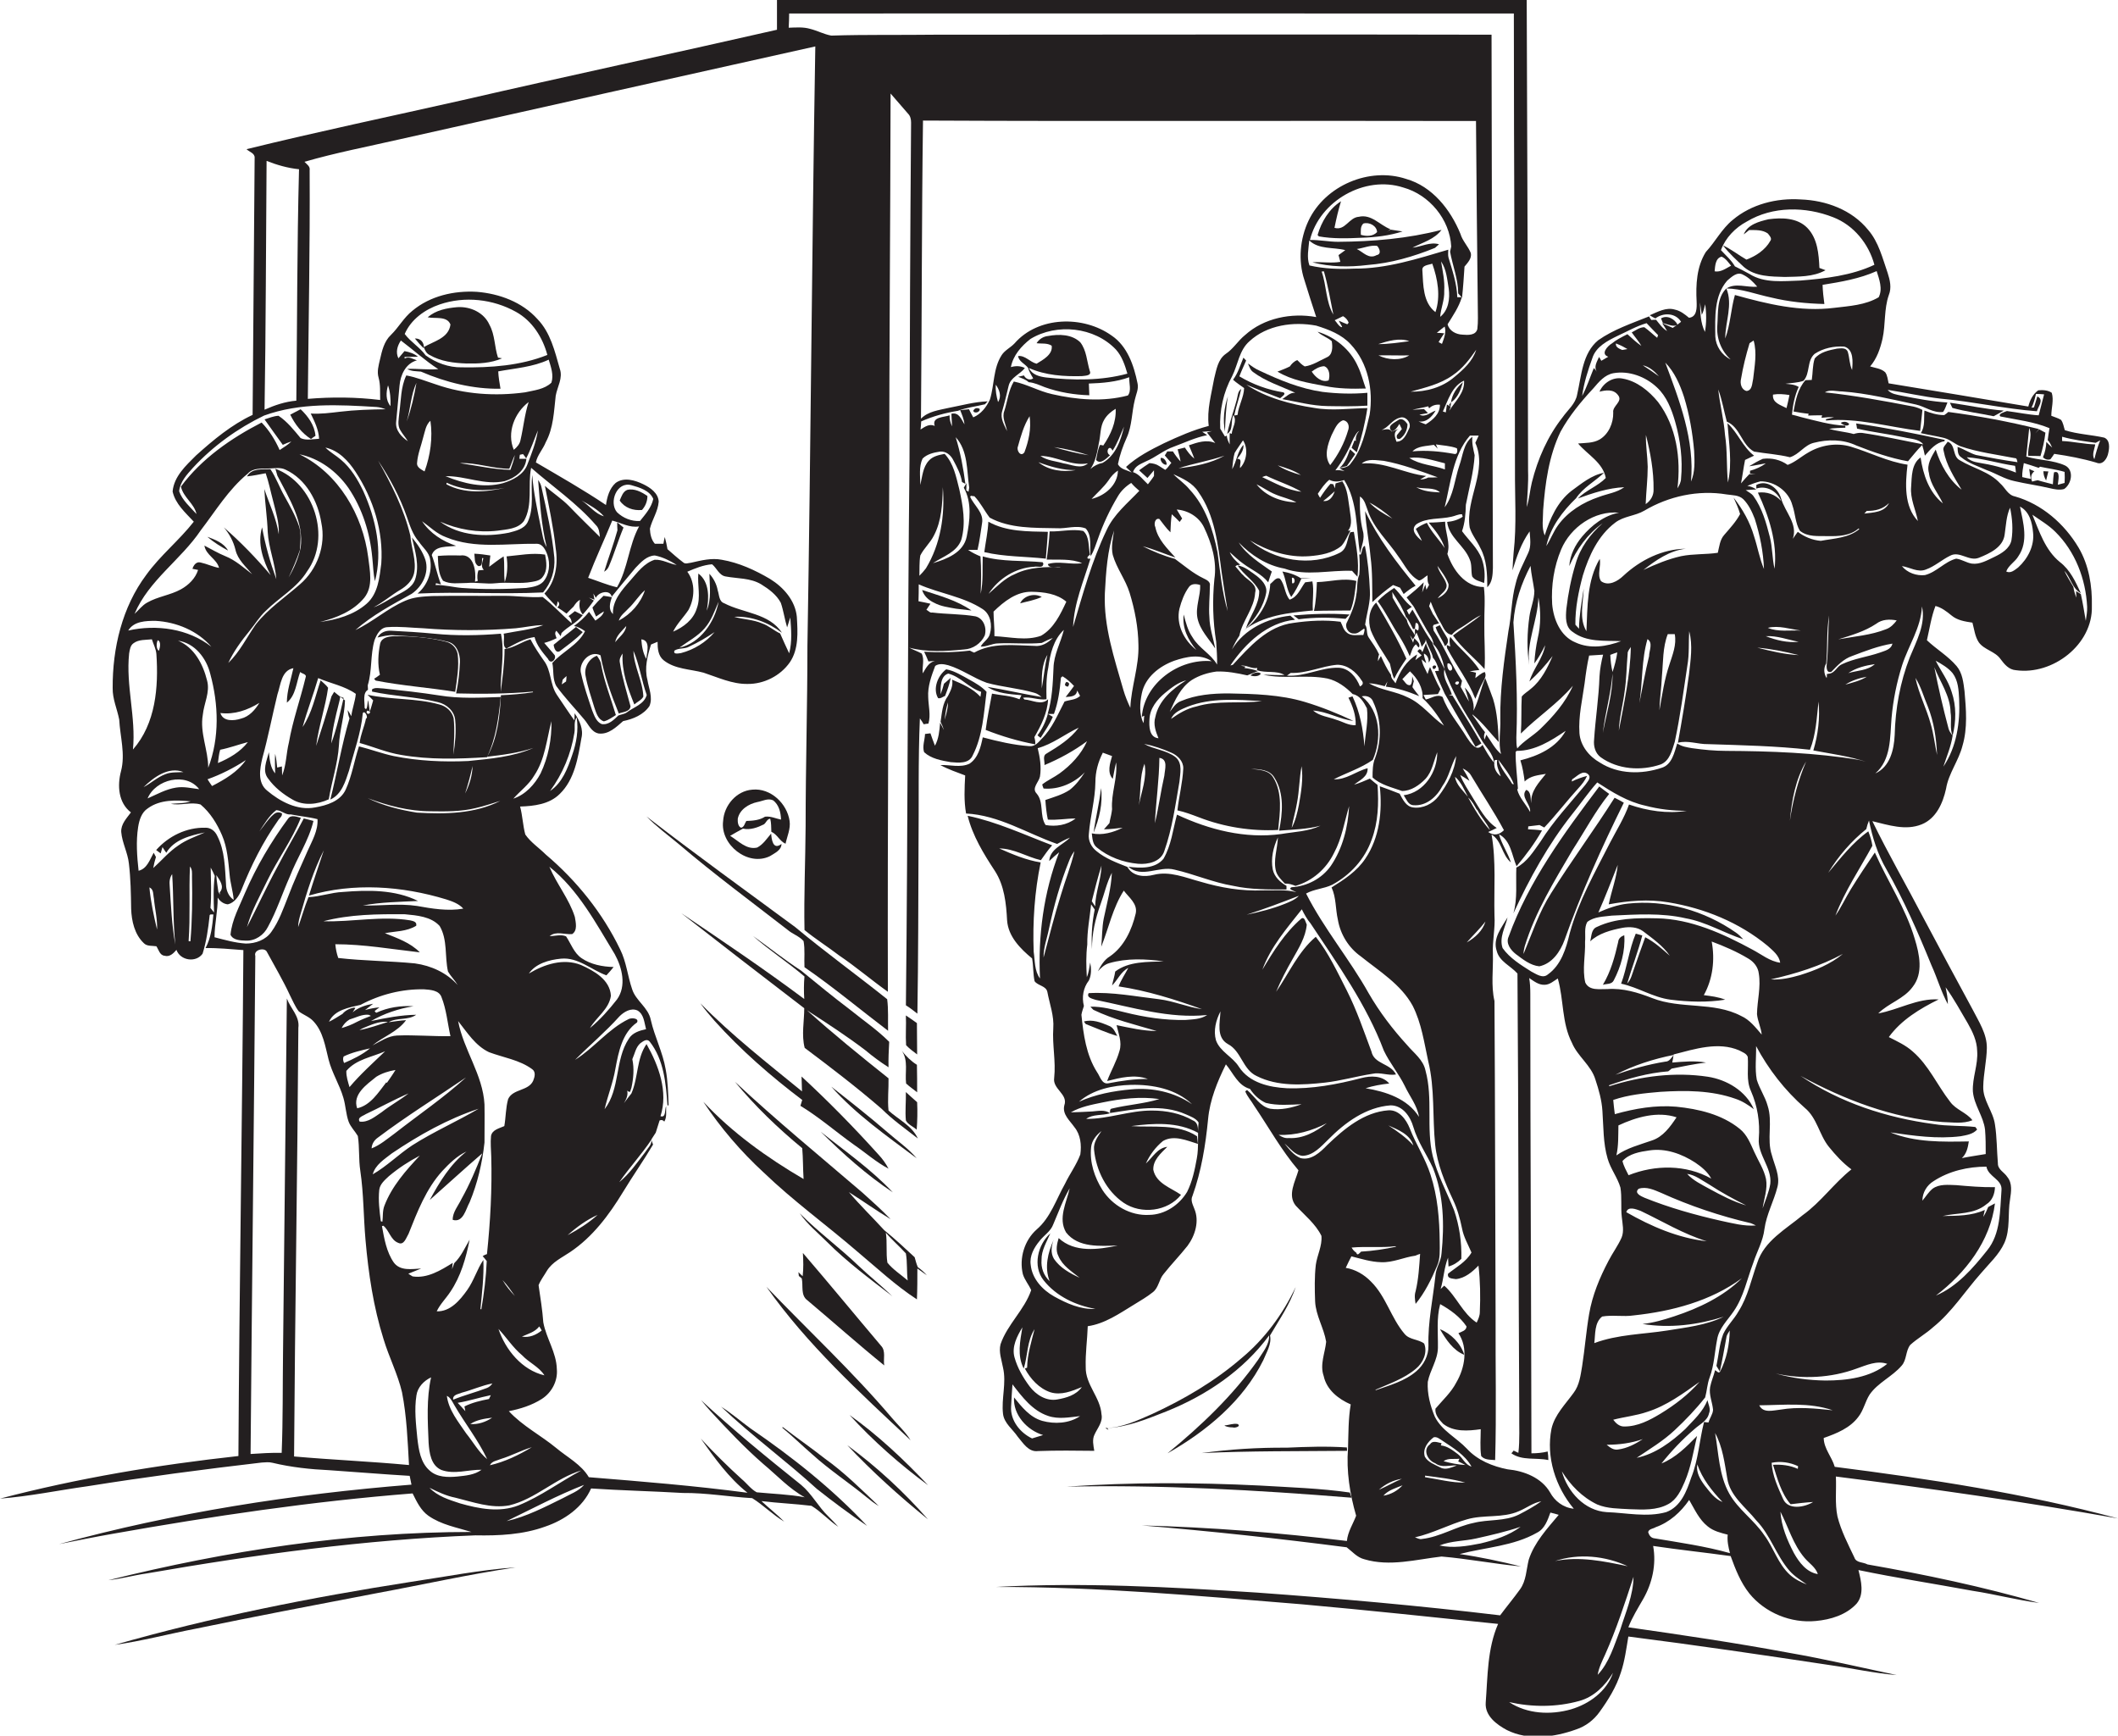<?xml version="1.0" encoding="utf-8"?>
<!-- Generator: Adobe Illustrator 19.2.0, SVG Export Plug-In . SVG Version: 6.00 Build 0)  -->
<svg version="1.1" id="Layer_1" xmlns="http://www.w3.org/2000/svg" xmlns:xlink="http://www.w3.org/1999/xlink" x="0px" y="0px"
	 viewBox="0 0 939.9 770.2" enable-background="new 0 0 939.9 770.2" xml:space="preserve">
<g>
	<path fill="#231F20" d="M822.9,691.1c-2.8-5.9-5.9-11.8-7.5-18.2c-1.2-5.8-0.4-11.8-0.7-17.7c41.9,5.3,83.7,11.2,125.2,18.6
		c-41.2-11.1-83.4-17.5-125.7-22.9c-1.3-4.5-4.8-8-4.9-12.8c5.7-2,11.7-4.4,15.4-9.4c2.3-2.9,3-6.8,5-9.9c3.7-5.3,10-7.9,14.2-12.8
		c2.3-2.6,1.7-6.5,3.8-9.2c3.2-2.9,7-5,10.2-7.9c8.3-6.7,14.1-15.9,21.1-23.8c3.7-4.4,8.1-8.3,10.5-13.6c2.7-6.1,1.4-12.9,2.5-19.3
		c0.5-3.3,1.1-7.1-1.2-9.9c-1.3-2.1-4.3-3.3-4.2-6.1c-0.5-5.7-0.4-11.5-1.3-17.2c-0.8-5.9-5.4-10.7-5.2-16.8
		c0.1-5.7,1.5-11.4,1.6-17.1c0.1-6.3-3.6-11.8-6.4-17.3c-7.3-13.4-14.5-26.9-21.7-40.4c-7.5-14.4-15.6-28.4-22.7-43
		c7.1,1.7,14.8,4.3,21.9,1.4c6.4-2.6,9.4-9.4,10.8-15.8c1.1-6.8,5.6-12.4,7.3-19.1c2.3-7.8,1.6-16.1,0.9-24.1
		c-0.5-3.9-0.9-8.1-3.5-11.2c-3.8-4.5-9-7.5-13.2-11.5c1.2-5.1,1.9-10.3,3.8-15.2c2.7,0.7,4.9,2.4,7.1,4.2c2.6,2.2,6,2.7,9.3,3.2
		c0.8,2.9,1.1,6.1,2.8,8.7c2.4,3.4,7.3,4,9.7,7.5c1.7,2.3,3.7,4.7,6.8,4.9c16.3,2.3,34.2-11.4,33.7-28.4c0.2-8.9-1.3-18.2-5.9-26
		c-6.3-10.6-16.3-19.3-28.2-22.7c-3.2-0.6-4.4-3.9-6.6-5.8c-4.8-5.2-12-6.7-17.8-10.2c-3.5-1.7-1.8-7-5.5-8.3
		c-0.7,1.3-2.4,2.4-1.8,4c1.2,6.4,4.7,11.8,8,17.3c-5.7-4.4-9.3-11-11.5-17.8c-1.8,3.1-4.1,6.6-3,10.4c0.6,5.1,4.1,9,6.2,13.5
		c-6.2-5-8.8-12.8-9.9-20.4c-4.1,2.8-3.9,8.6-4.2,13c-0.5,5.3,2,10.1,3,15.2c-6.2-6.5-5.6-16.6-4.6-25c-8.8-1.3-16.8-5.5-25.2-8
		c-6.3-1.9-13.4-0.7-19,2.7c-3,1.7-5.7,4.2-9,5.4c-3.2-2.3-7.1-3.2-11-2.7c-2.1,0.9-4.1,2.1-6.1,3.3c2.5-0.3,5-0.9,7.4-1.3
		c-2.1,1.6-4.5,2.6-7,3.3l0,1.2c0.7,0.1,2,0.3,2.7,0.3c-1,0-2,0-3,0c-1.3,1.3-2.5,2.7-3.7,4.1c0.7-3.5,1.1-7,1.8-10.4
		c1.3-0.6,2.7-1.3,4-1.9c-5.1-3.9-7.2-10.2-11.8-14.4c0.6,8.7,2.2,17.6,0.2,26.3c-0.7-7-0.2-14.1-1.3-21.1c-0.5-6.8-2.3-13.5-3-20.2
		c1.7,4.6,2.5,9.5,3.8,14.3c6,2.5,6.5,10.3,12.1,13.3c5.3,0.9,10.7,1.2,15.9,2.5c4.1-1.2,6.4-5.4,10.6-6.4c6.2-1.6,13-1.6,18.9,1.2
		c7.4,2.9,15,5.6,22.9,7c2.1-2.4,4-5,6.3-7.2c0.5,1.6,0.9,3.1,1.2,4.7c2.4-2.8,4.9-5.8,8.7-6.4l0.1-0.6c-13-2.8-26.1-5.4-39.3-7.3
		c0.1,0.6,0.3,1.7,0.4,2.3c6.9,1.6,14,2.4,21,3.9c2.8,0.7,6.4,0.6,8.4,3.1c-9-1.7-18.1-3.8-27.2-5.1c-1.3-0.1-2.5,0.1-3.7,0.5
		c-3.6-1-7.3-1.2-10.9-2.3c2.4-0.4,4.8-0.4,7.2-0.5l0-0.9c-6.7-0.3-13.1-2.2-19.6-3.8c-1.4-0.4-2.8-0.8-4.1-1.1
		c0.4-4.2,1.2-8.4,3-12.3c-1.8-1.1-3.9-1.2-5.9-1.4c2.7-0.4,5.4-0.4,8-1.3c3.1-3.3,1.4-8.9,5-12c3.8-2.5,8.6-3.5,13.1-3.2
		c4.3,1.2,3.8,6.9,3.5,10.4c-1.2-2.5-1.1-5.4-1.9-8c-0.7-2.1-3.1-1.6-4.8-1.5c-3.5,0.7-7.5,1.5-9.9,4.4c-1,3-0.8,6.3-1.3,9.5
		c-0.7,0-2.1,0.1-2.8,0.1c-3.4,3.8-4.4,9-5.3,13.9c2.2,0.4,4.5,0.8,6.7,1l-0.2,0.8c2.1-0.1,4.1-0.1,6.2-0.1l-0.3,1.1
		c1.8-0.2,3.7-0.4,5.6-0.2c-0.9,0.2-2.7,0.6-3.6,0.8l0,0.6c14.1-1.3,27.9,2.9,41.8,4.6c0.3-3.1,0.7-6.2,1-9.3
		c-1.3-0.7-2.7-1.2-4.1-1.5c-13-2.5-26-4.9-39.2-6.3c2.3-1.4,5.1-0.4,7.7-0.4c11.1,0.8,21.9,3.5,32.7,5.8c4.1,0.9,7.7,3.9,12.1,3.3
		c0.9-1.3,1.3-2.8,1.9-4.2c-6.8-0.4-13.5-1.7-20.2-3c-2.2-0.5-4.8-0.7-6.3-2.6c7.8,1.2,15.6,3,23.5,3.9c14.3,1.3,28.4,4.5,42.7,5.6
		c0.6-2.2,3.3-5.1,0.2-6.6c-0.5,1.6-1,3.3-1.5,4.9c-0.3,0-0.8,0.1-1.1,0.1c1-1.9,1.5-4,2-6.1c1.2,0,2.4,0.1,3.6,0.2
		c-0.8,3.1-1.6,6.2-2.4,9.3c-4.7-0.3-9.4-1.3-14.1-1.9c-0.9,0.4-4.2,1.2-2.9,2.4c7.3,1.5,14.8,2.3,21.8,5.2
		c-0.3,1.8-0.6,3.5-0.8,5.3c0.9,0.9,1.4,2.1,2,3.3c-0.9-0.8-1.8-1.6-2.6-2.5c-0.1,2.4-0.6,4.7-1.5,6.8c0.8,0.9,2.1,1.3,3.3,0.9
		c0.6-0.8,1.2-1.6,1.7-2.4c6.3,0.9,12.6,2.1,18.7,3.9c2.9,1.3,4.9-2,5.3-4.4c0.5-2.2,0.8-5.6-1.8-6.7c-5.8-1.3-11.8-1.5-17.5-3.3
		c-0.5-1.5-0.7-3.3-1.7-4.6c-1.3-0.8-2.9-1.2-4.3-1.8c0-3.4,1.2-6.9,0.2-10.2c-1.7-1.2-4-1.3-6-1.1c-2.4,1.7-3.7,4.4-4.4,7.2
		c-20.7-3.5-41.3-6.9-62-10.3c-0.4-1.7-0.5-3.5-1.5-4.9c-1.8-1.7-4.5-1.9-6.7-2.6c3-3.5,4.5-7.9,5.5-12.3c1.4-6.4,0.6-13.1,2.8-19.4
		c1.3-3.2,0.5-6.6-0.5-9.7c-2.3-6.6-4-13.8-8.7-19.2c-7.2-8.9-18.7-13.1-29.9-13.5c-10.7-0.7-21.9,2.1-30.2,9.1
		c-4.9,4-7.7,9.7-11.9,14.2c-4.1,6.5-4.5,14.6-4.1,22c0.1,2.7,0.2,6.9-3.4,7.2c-1.8-1.5-3.8-3.1-6.2-3.6c-3.9-1.2-7.7,1-11.2,2.5
		c0.8,0.5,1.6,1,2.5,1.4c3.5-2.7,9-2.5,11.4,1.5c-1.2,1-2.5,1.9-3.7,2.7c-1.6-0.7-3.1-1.4-4.7-2.1c0.6,0.9,1.7,2.6,2.2,3.5
		c-2.1-1.2-3.4-3.2-4.9-5c-0.5,0-1.6,0-2.1,0.1c-0.3-0.4-0.8-1.2-1-1.6c-7.7,3.1-15.8,5.8-22.6,10.6c-7,5.8-7.4,15.7-9.3,24
		c-0.7,4.2-4.2,6.9-6.5,10.2c-6.6,8.4-11,18.4-13.6,28.8c-0.9,3.6-1.1,7.4-2.3,11c0.3-5.4,0.8-10.7,0.6-16.1
		c-0.1-69.7-0.3-139.5-0.6-209.2C566.6,0.1,455.7,0,344.8,0c0,4.4,0,8.8,0,13.2C298.3,23.8,251.5,33.8,205,44.5
		c-31.9,7.2-63.9,13.9-95.6,21.7c1.2,1.2,3.8,1.8,3.6,3.9c-0.3,38-0.6,76-0.9,114c-9.4,4.4-17.4,11.1-25.1,18
		c-4.5,4.5-9.8,9.3-10.4,16c1.2,5.5,5.7,9.4,9.4,13.4c-6.5,8.3-14.9,15-21.1,23.6c-10.7,14.3-15,32.5-14.9,50.2
		c-0.1,4.9,2,9.3,2.9,14c0.4,7.6,2.8,15.3,0.8,22.9c-1.7,6.4-1.2,14,4.4,18.3c-1.9,2.6-4.5,5.2-4.3,8.7c0.4,4.8,2.9,9.2,3.4,14
		c0.8,6.7,0.9,13.4,1,20.1c0.2,5.4,1.5,11.3,5.6,15.2c1.4,1.5,3.7,1.1,5.6,1.4c1,1.5,1.5,4,3.6,4.2c2.3,0.7,4-1.1,5.3-2.6
		c1.7,4.8,8.7,5.8,11.6,1.7c1.7-5.4,2.5-11.1,3.1-16.7c-0.1-1,1-0.7,1.7-0.7c-0.5,5.1-1,10.3-3.5,14.9c5.6-0.1,11.2,0.5,16.8,0.9
		c-0.5,74.9-1.8,149.7-2.2,224.5c-35.6,3.9-71.1,9.8-105.8,18.9c13.1-1,25.9-3.7,38.9-5.5c25.7-4.1,51.4-7.5,77.2-10.5
		c1.6-0.1,3.2-0.3,4.8,0.1c8.3,2,16.8,2.9,25.3,3.3c11.9,0.8,23.7,1.8,35.6,2.5c0.3,1.3,0.5,2.6,0.8,3.9
		c-52.8,4.2-105.3,12.4-156.4,26.4c8-1.6,15.9-3.2,23.9-4.6c44-7.8,88.4-14.4,133-17.9c1.8,3.6,3.6,7.5,7,9.9
		c5.7,4,12.6,5.2,19.1,7.2c-54.3,0-108.4,8.3-161.1,21.4c5.7-0.6,11.3-2.2,17-3c48.3-8.4,96.9-15,145.9-16.9
		c10.4,0.2,21.1-0.3,31-3.9c8.5-2.9,16.6-8.5,20.3-16.9c13.5,0.9,27.1,1.2,40.7,2c10.3-0.1,20.5,1.7,30.8,2.3
		c5,3.1,9.1,7.4,14.2,10.4c-3.2-3.2-6.8-6-10.1-9.1c7.4,0.9,14.8,1.2,22.2,2.1c4.3,2.6,7.7,6.5,11.9,9.3c-1.4-1.6-2.9-3.1-4.4-4.6
		c-4.5-4.3-7.3-10-12.1-14c-15.1-12.1-30.2-24.4-44.4-37.6c1.3,1.6,2.7,3.2,4.1,4.8c7.6,8.2,15.2,16.3,23.6,23.6
		c6,5,11.4,10.9,18.3,14.7c-7-1.3-14.2-1.5-21.3-2.2c-2.6-1.4-4.4-4-6.7-5.9c-6.3-5.7-12.3-11.7-18.1-17.9
		c6.1,8.6,12.4,17.4,20.7,24c-23.4-3.1-46.9-5-70.4-6.9c-3.4-5.7-9.5-8.8-14.4-12.9c-6.9-5.7-15-9.8-21.1-16.4
		c5.1-1,10.2-2.6,14.6-5.4c4.4-2.8,7.2-8,6.7-13.3c-0.2-7.4-4.7-13.6-6-20.7c-0.4-5.5-1.3-11-2.1-16.5c0.9-2.3,2.5-4.3,3.7-6.4
		c2.4-3.9,6.6-5.8,10.3-8.3c10-6.7,17.3-16.5,23.5-26.7c4.3-7.1,9.1-13.9,13.3-21c-0.2-0.6-0.6-1.7-0.8-2.2c0.7-1,1.3-2.1,2-3.1
		c0.6-1.8,1.1-3.6,1.7-5.4c0.8-0.4,1.5-0.2,2.1,0.5c1.2-2,0.7-4.5,0.8-6.8c-0.7,1.2,0.1,5.3-2.5,4.4c3.5-10.8-0.8-22.5-6.2-32
		c-4.5,6.5-3.6,14.8-6.7,21.9c-1.1,1.4-2.2,2.8-3.3,4.3c1.1-1.8,1.9-3.7,1.4-5.6c0.3,0.4,0.7,0.6,1.3,0.6c0.1-0.4,0.4-1.3,0.6-1.8
		c0.9-4.1,1.3-8.5,0.4-12.7c1.1-2.4,1.5-5.3,3.6-7.1c1.2-0.8,2.8-2.2,4.1-0.7c6.3,8,7.2,18.5,7.9,28.3h0.5c-0.2-5.3-0.3-10.7-1.3-16
		c-1.3-7.6-4.9-14.4-6.6-21.9c-1.1-5.6-6.7-8.5-8.3-13.7c-2-5.8-2.5-12-5.3-17.6c-7.8-16.2-19.3-30.5-33-42.1c-3-3-6.7-5.4-9.1-8.9
		c-1.1-4.1-1.2-8.3-2.3-12.4c6.2-0.2,13-1,17.6-5.6c6.6-6.4,8.1-16.1,9.6-24.7c1-4-0.8-7.8-3-11.1l-0.1,3.2
		c-2.7-3.7-5.2-7.6-7.8-11.4c-3.1-4.6-2.4-10.8-5.8-15.2c-2.1-3-4.2-6.1-5.9-9.4c-4,1.1-7.3,3.8-11.5,4.3c0,6.3-0.9,12.7-1.7,19
		c-0.2-8.6,1.9-17.2,0.1-25.8c-9.8,0.8-19.7,1-29.6,0c-6.3-0.6-12.7-1-19-1.3c-2.5-0.2-4.9,0.7-6.2,3c2.3-0.5,4.7-1.2,7.2-1
		c8.1,0.5,16.2,0.9,24.1,2.9c3.8,0.9,5.4,5.3,5.3,8.9c-0.2,4.7-0.7,9.4-1.7,14c11.4,0.3,22.8,0.2,34.1-0.8l0,0.3
		c-4.7,0.7-9.5,1.1-14.2,1.3c-0.5,9.3-1.5,19-6.1,27.3c6.9-0.8,13.9-1.7,20.5-3.9c-9.1,4-19.1,4.8-28.9,5.8c-11,0.5-22.2,0-33.1-2.2
		c-5.2-1.1-10.2-3-15.4-4.3c-2.1,6.3-3.1,13.1-5.9,19.2c-2.4,5.2-8.4,7-13.6,7.9c-7.8,1.5-15.5-2.6-21.3-7.5
		c-4.3-3.5-3.2-9.6-2.1-14.3c2.6-9.4,4.4-18.9,6.7-28.3c1.5-4.3,1.7-10.7,7.1-11.7c-1.1,5.1-2.9,10-2.9,15.3c4-3.2,4.2-9,5.9-13.6
		c0.8,0.8,3.1,0.9,2.4,2.5c-2.3,9.6-5.7,19-7.4,28.8c-1.2,4.8-1.1,9.9-3,14.6c0-1-0.1-3-0.1-4c-0.7,0.2-1.4,0.3-2.1,0.5
		c-0.2-2.1-0.4-4.1-0.9-6.1c-0.2,2.9,0,5.8,0,8.7c-2.2-2.6-2.4-6.1-2.8-9.4c-0.9,3.8-3.1,8.2-0.3,11.7c2.8,3.9,6.6,6.9,10.8,9.3
		c4.9,2.9,11.1,2.2,16.1-0.1c1.3-8,4-15.8,4.5-23.9c0.3-6.7,2.5-13.2,2.7-20c-1.6-1.3-3.3-2.5-4.8-3.8c-0.4,0.7-0.8,1.3-1.2,2
		c-2.1,7.4-4.4,14.7-6.8,22c1.1-8.7,4.1-17.1,5.3-25.8c-0.9-1.3-2.2-2.2-3.3-3.3c-2.4,7-3.8,14.5-8,20.7c2-7.3,4.8-14.4,6.9-21.7
		c5.5,2.4,11.8,3.5,16.7,7c-0.3,3.4-1.6,6.5-2,9.9c-0.5-0.9-1-1.8-1.6-2.7c0.1,1.3,0.3,2.5,0.8,3.7c-3.5,11.8-5.5,24-8.5,36
		c5.1-2.3,6.7-8.1,8.3-12.9c2.2-8.4,5.3-16.7,6.1-25.4c0.7-1.6,2.7,1.9,1.4,2.4c-0.7,3.6-2.4,7-2.8,10.8c6.2,1.7,12.1,4.3,18.4,5.3
		c12.6,2.2,25.4,1.8,38.1,1c4-8.3,5.2-17.6,6.1-26.7c-9.1,0.3-18.3,0.8-27.3-0.7c-8.3-1.3-16.6-2.2-24.9-3.1c-1.6,0-3.4-0.6-4.9,0.4
		c0,0.2,0,0.7,0,1c9.7,2.1,19.7,2.3,29.3,4.7c3.8,0.9,7.2,3.9,7.6,7.9c0.5,5.1,0,10.3-0.8,15.4c0.2-5.4,0.7-10.8,0.1-16.2
		c-0.7-3.1-3.4-5.4-6.4-6.1c-10.4-2.9-21.4-2-31.8-4.3c0.8,0.8,1.7,1.6,2.5,2.5c-0.5,1.7-0.9,3.3-1.5,5c-0.3-1.7-0.4-3.4-0.7-5.1
		c-0.4,0.7-0.3,5.5-1.6,3.4c0.1-2.5-1-6.6,1.5-8c0-0.5-0.1-1.5-0.1-2c2-6.5,1.1-13.5,3-20c1-2.6,2.6-5.7,5.8-5.8
		c5.3-0.4,10.6,0.3,15.9,0.5c13.6,1.1,27.4,1.1,41,0c4.1-0.4,8.1-1.4,12.2-1.4c-5.6,2.1-11.7,2.6-17.6,3.8c0.6,2-0.8,5.5,1.2,6.6
		c4-2.1,8-4.5,12.5-5.1c1,3.8,3.6,6.8,6,9.7c1.1,2.6,3.7,0.4,3-1.6c-1.5-1.9-3.2-3.7-4.7-5.5c1.9-0.5,3.7-1.2,5.5-2.1
		c-0.4-1.1-1.1-2.3-0.1-3.3c0.7,0.8,1.3,1.6,1.9,2.4l0.4-1.4c2.9-3,6.8-4.5,9.4-7.9c-1.2-0.6-2.4-1.2-3.5-1.8
		c-0.9,0.7-1.8,1.5-2.8,2.2c1,0.9,1.4,1.9,1.4,3.2c-4.3-3.7-8.3-8.2-12.9-11.7c-5.7,0.4-11.4-0.5-17-0.5c-10.7,0.1-21.3-0.1-32,0.1
		c-4,0.2-8.2,0.4-12,2.1c-7.9,3.4-14.4,9.4-22.1,13c7.5-6.6,16.4-11.3,25-16.1c4.7-3.2,7.8-9.3,6.1-15c-1.2-3.7-3.5-7-6-10
		c1.4,6,3.5,12.5,1.4,18.7c-1.4,3.8-5.3,5.4-8.6,7.2c-3.3,1.7-6.3,3.9-9.8,5.1c4.2-2.2,7.8-5.4,11.9-7.8c2.7-1.6,5.2-4,6-7.1
		c1.3-5.7-1.2-11.2-1.6-16.9c-2.8-11.8-8.4-22.8-14.3-33.3c5.2,7.8,9.7,16.2,12.8,25.1c1.3,3.8,2.6,7.8,5.3,10.9
		c1.7,2.6,4.6,4.7,5,8c1,5.5-1.3,11.4-5.6,15c18.5-0.9,37.1,0.4,55.7-0.5c3.6-4.2,5.4-9.8,5-15.4c-1-10.5-3.4-20.9-5.7-31.2
		c-0.2-1.2-0.8-2.3-1.5-3.3c0.8,10,1.4,20,3.8,29.8c-1.7-2.8-1.9-6.1-2.7-9.3c-1.5-7.5-3.2-15.1-3.7-22.7c-0.9,6.9,1.1,14.4-2.1,21
		c-1.6,3-5.3,3.8-8.3,4.6c-10.2,2-21.8,1.5-30.5-4.9c8,3.5,16.8,5,25.5,4c4-0.6,9-0.7,11.7-4.3c4.1-7.2,1.6-15.8,3.2-23.6
		c9.6,8.4,20.3,15.7,28.7,25.4c1.5,1.4,1.6,3.4,1.8,5.3c-4.5-4.5-9.2-9-13.6-13.6c-3.3-3.4-7.3-5.9-10.8-9.1
		c1.8,9.2,3.8,18.4,4.8,27.8c1.1,6.9,0,14.7-5,20c1.1,1.3,2.2,2.6,3.4,3.8c0.5,0.5,1.5,1.5,1.9,2c0.2-0.6,0.5-1.8,0.6-2.4
		c0.9,0.9,0.9,1.9-0.2,2.7c1.4,0.9,2.8,1.8,4.1,2.8c1-1.1,2.1-2.1,3.1-3.1c0.8-1.2,1.6-2.4,2.9-3c-0.5,2.3-0.4,4.6,1.2,6.5
		c1.8-2,3.4-4,4.9-6.2c-0.7-0.4-1.4-0.9-2.2-1.3l2.5,0.9l-0.5-2.7c0.4,0.6,0.8,1.3,1.1,1.9c1.1-2.5,6.3-4,7.1-0.4
		c0-0.1,0.1-0.2,0.1-0.3c3.4-4.2,6.9-8.4,10.4-12.6c2.4-2.5,5-5.4,8.6-5.5c3.5,0.7,6.7,2.3,9.7,4.2c-3.3-0.5-6.3-2.5-9.8-2.3
		c-4.7,1.5-7.7,5.7-10.8,9.2c-3.7,4.2-8,8.9-7.7,14.9c-2.2-2.2-1.3-4.9-0.5-7.5c-0.9-0.2-2.8-0.5-3.7-0.6c-1.7,1.6-3.4,3.4-4.9,5.2
		c0.4,1.4,1,2.6,1.6,4c1.1-0.8,2.3-1.6,3.5-2.3c-0.5,2-2.3,3-3.8,4.1c-0.9-1.3-1.9-2.6-2.8-3.9c-1.9,2.4-4.2,4.5-6.7,6.3
		c1.8,0.3,3.4,1.2,4.9,2.3c-3.1,6.2-10,9-14.5,14.1c0.7,3.4,0,7.2,1.8,10.3c3.8,5.2,8.3,9.9,12.4,14.8c1.9,2.2,3.1,5.6,6.4,6.2
		c4.4,0.5,7.8-2.9,10.8-5.5c4.4-0.9,9.1-2.8,11.7-6.7c1.6-3.8-0.3-7.8-0.9-11.6c-1.4-5.3,0-10.6,1.6-15.7c1-0.4,1.9-0.8,2.9-1.2
		c0,2.9,0.2,6.2,2.7,8.2c5,4,11.8,3.9,17.7,5.5c6.4,2.1,12.7,5.1,19.5,5c7.3,0.1,14.6-3.6,18.8-9.6c4-5.9,3.5-13.4,3.1-20.2
		c-0.7-7.2-5.9-13.1-11.9-16.8c-6.6-3.9-13.8-7.2-21.4-8.5c-4.6-0.9-9.1,0.3-13.6,1.3c-1.2,0.1-2.6,0.8-3.6-0.2
		c-2.4-1.8-4.6-3.8-6.9-5.8c-0.3-1.8-0.7-3.6-1.2-5.4c-0.2,0.8-0.5,2.2-0.6,3c-1,0-2.9,0-3.8,0c-1.6-1.8-2.1-4.3-2.2-6.7
		c1-4.1,3.6-7.7,3.9-12c-0.2-3.8-3.7-6.2-6.8-7.7c-3.7-1.8-8.6-3.3-12.3-0.6c-2.8,2.5-3.8,6.3-4.3,9.8
		c-10.1-6.8-20.7-12.8-31.1-18.9c0.6-3.2,3.2-5.9,4.4-9c3.4-6.3,3.6-13.6,4.4-20.6c0.7-4,3.3-7.8,1.8-12c-2.2-7.7-4.1-16-9.9-22
		c-6.8-7.6-17-11.3-26.9-12.1c-10.1-0.6-20.7,1.8-28.6,8.4c-3.8,3-6.1,7.4-9.5,10.7c-3.1,2.9-4,7.1-4.9,11c-0.6,2.6-1.4,5.3-0.6,8
		c0.9,3.2,0.6,6.6,0.7,9.9c-10.6-1.3-21.4-1.4-32.1-0.5c0.3-33.8,1-67.7,0.8-101.5c0.3-1.7-1.3-2.6-2.3-3.7
		c13.8-4,27.9-6.7,41.9-9.9c61.6-13.8,123.2-27.6,184.8-41.3c-1.5,88.7-2,177.3-3.5,266c0,26.7-0.8,53.3-0.8,80
		c-0.1,15.4-0.8,30.8-0.5,46.1c4.9,4,10.3,7.4,15.4,11.3c7.4,5,14.3,10.9,21.6,16.1c-0.2-75.9,0.4-151.7,0.6-227.6
		c0-57,0.5-114,0.6-171c2.6,3,5.2,6,7.8,9c1,1,1.3,2.5,1.3,3.9c-0.4,50-0.6,100-0.7,150.1c-0.9,80.5-0.7,161.1-1.6,241.6
		c1.8,1.1,3.4,2.4,5.1,3.7c0.4-24.8,0.4-49.6,0.5-74.4c0.2-18.9-0.2-37.7,0.6-56.6c0.6,0.8,1.2,1.7,1.7,2.6c0.5-0.1,1.6-0.3,2.1-0.3
		c1.1-3.8,0-7.8-0.1-11.7c-0.3-4.8,1.4-9.4,3.1-13.9c1.7-1.2,3.9-0.8,5.8-0.3c6,1.8,11.2,5.7,17.1,7.8c6.9,1.9,14.1,2.4,21,4.4
		c1.3,0.3,2.3,1.1,3.3,1.9c-8-1.3-16-3.2-24-4.5c4.3,3,10,3.2,15.1,3.7c-0.3,0.6-0.6,1.2-0.9,1.8c-3.8-1.6-8.1-1.7-12.2-2.5
		c-1,5.4-2.1,10.7-2.8,16.1c7.1,2.8,14.5,5,22,6.4c0.1-1.1-0.1-2.1-0.4-3.2c3-5.2,5.8-10.7,6.1-16.8c-3,2.9-7,0.3-10.5,0.1
		c-0.2-0.2-0.5-0.6-0.6-0.8c3.4-0.5,6.9,1.2,10.4,0.7c-0.1-4.7-0.2-9.4,0.8-14.1c0.8-6,2.3-12.4,6.9-16.7c-1.4,5.7-4.5,11-4.6,17
		c-0.3,6.8-0.6,13.8-2.6,20.3c0.7,0,2.1,0,2.8,0c1.9-5.2,2.6-10.6,3.1-16.1c0.2-0.1,0.5-0.5,0.7-0.6c1.9,1.1,3.6,2.7,5.1,4.3
		c-1.2,1.6-2.4,3.3-3.7,4.9c2.1-0.2,4.8-0.1,5.1-2.9c0.3,0.6,1,1.8,1.3,2.4c-1.8,1.8-4.6,1.7-6.9,2.5c-3,5.7-5.5,12-10.2,16.6
		c-1.5,1.6-3,3.5-5.5,3.2c-7-0.5-13.8-2.1-20.6-3.9c-0.9,4.3-2,9.1-5.9,11.7c-4.1,1.9-8.6,0.4-12.9,0.6c3.5,1.9,7.3,3.2,11,4.6
		c-0.3,5.6-0.6,11.3,0.4,16.9c14.5,0.7,27,8.8,40.4,13.5c1.8-1,3.7-2,5.7-2.8c-3.2,3.3-8.9,5-9.2,10.4c1.4-1.4,2.9-2.7,4.4-3.9
		c-6.9,17.8-9.4,37.1-8.5,56c-2.5-3.4-2.2-7.8-2.8-11.9c-0.5-13.2,0.4-26.6,3.1-39.6c-6.4-1-12.5-3.6-18.4-6.2
		c6.6,0,12.3,3.8,18.5,5.2c1.6-2.2,3.1-4.5,5-6.6c-12.4-4.7-24.5-10.4-37.5-13.1c2.2,8.9,7.1,16.9,12.1,24.5
		c4.2,6.5,5,14.4,5.4,21.9c0.5,7.2,5.9,12.6,11.1,16.9c0.6,3.3,0.4,6.8,1.1,10.1c1.5,2.1,5.2,2,5.7,4.9c1,5.3,3,10.5,2.6,16
		c-0.5,7.4,1.2,14.6,0.4,22c-0.8,5,6.3,7.2,4.5,12.2c-1,4,2.5,6.8,4.5,9.7c2.7,3.3,3.2,7.9,2.6,12.1c-1.7,4.6-4.7,8.6-6.8,13
		c-3.9,6.9-6.4,15-12.6,20.3c-5.4,4.8-7.8,12.7-6.1,19.8c0.8,2.6,2.6,4.6,3.7,7.1c-3,8.8-10.6,15.2-13.6,24c-0.9,3.5,0.5,7,1.1,10.4
		c1.6,6.8-0.8,13.7,0,20.5c0.5,4.2,4.3,6.8,6.5,10.1c2.4,2.8,4.8,7,9.1,6.4c8.3-0.3,16.6-0.2,24.9-0.1c-0.4-2.4-1-5,0.1-7.2
		c1.3-2.9,3.8-5.6,3.1-9c-0.5-7.6-7.2-13.2-7-21c-0.2-6,0.7-12.1,0.9-18.1c7.6-1.1,14-5.6,20.4-9.5c2.9-1.8,5.9-3.5,8.5-5.6
		c2.6-2,2.7-5.7,4.8-8.1c3.4-4.3,7.2-8.2,10.6-12.5c3.4-4.6,5.3-11,3-16.4c-0.7-1.9-1.8-3.8-0.8-5.8c3.9-10.9,5.8-22.5,6.9-34
		c0.8-8.6,4.1-16.6,7.9-24.3c3.3,3.9,5.3,9.4,10.7,10.9c1.7,2.6,4.1,4.9,7,6.2c5.2,1.3,10.6,0.8,15.9,0.6c-4.4,1.6-9.2,2.7-13.9,2
		c-4.6-1-6.9-5.5-10.3-8.3c-0.2,0.1-0.6,0.4-0.8,0.6c0.9,2.3,2.7,4.2,3.9,6.3c6.5,9.6,12.1,19.8,19.7,28.7c-1.4,5-5,11-1.2,15.7
		c4,4.3,8.8,8.1,11.4,13.4c0.4,4.5-1.9,8.5-2.5,12.9c-0.6,5.3-0.5,10.8-0.3,16.2c0.3,6.3,3.9,11.8,4.9,17.9
		c-0.5,5-2.9,10.1-1.1,15.2c1.3,6.1,6.5,10.2,12,12.6c-1.1,6.4-1,13-1.2,19.5c-0.8,10.1,0.8,20.2,3.6,29.9
		c-1.4,3.7-3.7,7.1-4.1,11.2c-30.2-3.7-60.6-6.1-91-6.9c30.4,2.5,60.7,5.8,90.9,9.7c2.5,1.9,4.6,4.5,7.8,5.3
		c11.3,3.4,23,0.1,34.3-1.2c11.8,1,23.5,3.3,35.3,4.4c-9-2.2-18.1-4.2-27.3-5.5c11.5-3,23.9-3.5,34.4-9.5c3.4-1.7,4.7-5.6,5.9-8.9
		c1.2,0.3,2.5,0.6,3.7,1c-5.1,6.1-10.8,12.2-13.3,19.9c-1.1,4.4-1.1,9.4-3.9,13.2c-2.8,3.9-5.9,7.6-8.8,11.5
		c-35.9-4.3-71.9-7.5-107.9-10.1c-38.6-2.5-77.4-4.6-116-2.5c45.4-0.1,90.7,4,136,7.7c29,2.6,58,5.7,87,8.7c-4.8,11-4.6,23.2-5.5,35
		c-0.4,5.8,4.9,9.7,9.4,12.1c9.6,4.8,21.1,3.2,30.8-0.3c4.2-1.4,7.8-4.2,10.3-7.7c3.9-5.4,7.5-11.2,9.5-17.6
		c1.7-5.1,2.4-10.5,3.3-15.9c29.9,3.8,59.8,8.2,89.6,12.7c9.8,1.4,19.6,3.6,29.5,4.4c-16-3.4-31.8-7.1-47.9-9.9
		c-23.6-4.4-47.4-7.9-71.2-11.3c1.7-4.4,4.2-8.4,6.5-12.4c4.1-7.1,6-15.5,4.5-23.7c11.4,1.7,22.9,2.9,34.4,4.5
		c2.1,5.8,4.4,11.7,8.3,16.6c7,8.6,18.5,13.3,29.5,12.2c6.6-0.6,13.5-2.7,18.1-7.7c3.5-4.2,2-10.1,0.8-14.9
		c16.8,3.5,33.8,6.1,50.6,9.2c9.9,1.5,19.6,4.1,29.6,5.4c-25-7.2-50.5-12.6-76.2-17.1C826.8,693.1,823.7,693.6,822.9,691.1z
		 M915.1,193.8c4.9,1.4,9.9,2,14.9,2.7c0.5-0.3,1.5-0.8,2-1.1c-1.1,2.7-1.9,5.6-2.6,8.4c-1.2-2.1,0.1-4.5,0.4-6.6
		c-4.9-0.1-9.8-1.3-14.7-1.5C915.1,195.2,915.1,194.3,915.1,193.8z M150.4,312c0.2-0.7,0.5-2.1,0.6-2.9l1.5,0.6
		c-1.6,6.8-3.1,13.7-5.5,20.2C147.4,323.9,148.9,318,150.4,312z M163.1,315.3c0.3,0.1,0.9,0.4,1.2,0.6l-0.4,0.8l-0.9,0l-0.4-0.8
		L163.1,315.3z M251.2,302.4c-0.6,0.4-1.3,0.9-1.9,1.3c0.1-0.5,0.3-1.5,0.4-2.1c0.5-0.5,1.1-1.1,1.7-1.6
		C251.4,300.7,251.3,301.8,251.2,302.4z M278.9,270c2.7-2.5,4.5-5.7,7.3-8.1c-1.9,5.8-6.2,10.6-11.6,13.5
		C275.3,273,277.4,271.7,278.9,270z M277.9,277.8c-0.3,3-3.2,4.9-4.9,7.2C273.5,282,276,280,277.9,277.8z M278.2,316.1
		c-1.1,0.8-2.6,0.9-3.8,1.4c-2,1.9-4.3,4.3-7.4,3.8c-2.4-1-3.3-3.8-4.2-6c-1.8-5.4-3.7-10.8-4.9-16.3c-1.5-4.7,3.8-10.7,8.6-8.2
		c1.6,8.9,4.7,17.4,8.1,25.8c1.8-0.7,5-0.7,5.2-3.2c-1.7-6.4-3.7-12.7-4.7-19.2c-0.4-1.6,0.3-2.9,1.2-4.2
		c-0.5,7.8,2.3,15.5,5.2,22.6c1.3-1.2,3.2-1.9,4-3.5c-0.3-7-4.2-13.4-4.4-20.3c2.7,6.3,3.6,13.2,5.9,19.6
		C285.8,312.6,281.3,313.7,278.2,316.1z M286.8,292.4c-1.5-2.7-2-5.7-2.2-8.7C288.9,284.2,287,289.7,286.8,292.4z M302.2,289.8
		c-1,0.1-3.6,0.8-2.9-1.1c2-1.3,4.6-0.6,6.6-1.8c3.9-1.8,7.6-4,11.2-6.4C313.3,285,308,288.3,302.2,289.8z M301.5,287.4
		c3.8-2.8,8.1-5,11.2-8.6c3-3.4,4.4-7.7,6.2-11.8C317.2,276,310.8,285.4,301.5,287.4z M305.5,270.7c2.8-5.1,3.2-12.1-0.5-17
		c3.5-1.5,7.1-3,11-3.3c2.1,1.7,3.1,4.9,6,5.4c5.3,1,11,0.6,15.8,3.5c3.4,2.1,6.8,4.6,8.7,8.2c1.2,3.5,1.7,7.3,2.8,10.9
		c0.5-1.5,0.9-2.9,1.4-4.4c0.4,5.3,0.9,10.7-0.5,15.9c-1.4-2.9-2.7-5.9-4-8.8c-2.8-1.3-5.1-3.5-8.1-4.5c-3.9-1.7-8.3-1.7-12.3-2.9
		c7.7-0.4,15.2,2.5,21.2,7.1c-5.6-8.7-17.2-8.7-25.6-13.1c-2.4-0.8-2.2-3.7-2.9-5.7c-0.5-2.8-1.8-5.3-3.7-7.4
		c0.1,5.5,1,11.2-1.2,16.4c1.1-5.5,1.3-12.8-3.7-16.5c-0.5,5.1,1.2,10.5-0.7,15.5c-1.5,5-5.9,8.3-10.5,10.3
		C300.4,276.8,303.3,274,305.5,270.7z M280.2,215.3c3.6,1,8.2,2.4,9.7,6.1c-0.8,3.8-3.5,6.8-5.9,9.8c-3.8,0.2-7.5-1.3-10.2-3.9
		C270.1,222.9,273.7,213.5,280.2,215.3z M271.7,231c3.9,1,7.7,3.3,11.9,2.6c-4.6,8.4-4.9,18.6-9.8,27c-4.4-1-8.5-2.8-12.8-4.2
		C264.3,247.8,268.2,239.5,271.7,231z M268,229.1c-3.9-1.1-6.5-4.8-9.9-7C261.7,224.1,265.3,226.1,268,229.1z M185.1,205.2
		c0.3-3.8,1.8-7.4,2.7-11.1c0.8-2.6,1.1-5.5,3.2-7.4c1.1,7.5,0,15.4-2.6,22.5C186.9,208.3,184.7,207.3,185.1,205.2z M198,238.4
		c12.8,5.3,26.8,2.7,40.2,2.9c2.6,0,3.9,2.7,4.7,4.9c1.4,4,0.9,8.8-1.9,12c-2,2-4.9,2.3-7.5,2.7c-9.5,0.6-19,0.7-28.5,0
		c-3.9-0.3-7.7-1.4-11.7-1.3c0-0.2,0.1-0.6,0.2-0.8l2.2,0.5c-1.7-4.2-2.5-8.8-4.1-13c1.5-4.4,7.2-3.5,10.8-4.1
		c-6-2-11.5-5.5-15.1-10.9C190.7,233.7,193.8,236.9,198,238.4z M198.1,214.9l0.1-0.7c8.1,3.8,17.2,3.9,25.8,2.3
		C215.5,218.4,206.1,219.2,198.1,214.9z M234,206.2c-1.7,4.5-6.5,6.9-10.8,8.2c-8.5,2.3-17.5,0.2-25.5-3.1
		c8.8-0.2,17.4,4.2,26.3,2.2c4.6-1.4,9.1-4.7,9.6-9.9c-0.8,0-2.3,0-3.1,0c0-0.4,0.1-1.3,0.2-1.8c0.3-0.1,1-0.2,1.4-0.3
		c0.4,0.5,1.1,1.4,1.4,1.9c2.1-4,3.5-8.3,5.2-12.4C237.9,196.3,235.9,201.3,234,206.2z M228.5,201.9c-0.5,2.3-1.2,4.4-2,6.6
		c-7.6-0.2-15-1.9-22.5-3c7.4-0.3,14.6,2.5,22,2.5C226.9,206,227.5,203.9,228.5,201.9z M234.6,178.4c-1.8,5.5-2.3,11.2-3.6,16.8
		c-0.3,1.8-1.6,3.3-3,4.4C224.8,192,228.3,183.2,234.6,178.4z M195.1,135.1c11.1-3.8,23.7-2.4,33.9,3.3c7.2,4,11.8,11.3,13.9,19.1
		c-12,4.8-25.2,5.7-38,5.5c-5.8,0.1-11.4-2-16-5.3c-2.6-3.6-6.6-5.9-9.3-9.5C182.4,141.7,188.6,137.3,195.1,135.1z M175.8,187.2
		c0.5-5.4,1-10.8,1.5-16.1c0.4-4.7,2.7-9.8,7.7-11.2c-1.8-0.6-3.6-1.9-5.4-0.8c0-0.2-0.1-0.5-0.1-0.7c2-0.1,4,0,6-0.1
		c-1.7-1.4-3.8-2.1-6-2.5c-0.9,1.1-1.8,2.1-2.7,3.2c-1.3-2.7-0.5-5.5,1.1-7.9c5.6,4.2,10.7,8.9,16.6,12.7c-4.6,0.4-9.2-0.3-13.8-0.1
		c1.8,1.1,4,1,6.1,1.2c11.1,4.8,23.2,7.8,35.3,7.6c-0.4-2.5-0.9-5.1-1-7.7c7.5-1.4,15.4-1.9,22.4-5.2c1,3.3,2.3,6.8,1.2,10.2
		c-3.1,3-7.7,3.4-11.7,4.3c-13.2,1.8-26.9,0.9-39.5-3.5c-4.4-1.4-8.7-3.2-13.2-4c-2.5,5.2-2.3,11-3.1,16.6c-0.2,2.6-1,5.5,0.5,7.8
		c1,1.7,2.3,3.1,3.3,4.8C178.2,193.9,175.4,191,175.8,187.2z M184.8,169.9c-1,5.8-2.3,11.6-4.3,17.1
		C182.2,181.3,182.3,175.2,184.8,169.9z M118.3,71.4c4.6,1.8,9.4,3.2,14.4,3.7c-0.9,34.2-0.8,68.4-1.2,102.7c-4.9,0.4-9.6,2-14.1,4
		C118,145,118,108.2,118.3,71.4z M69,275.5c9.3,0.5,18.7,4.4,24.8,11.5c-10.3-8.1-24.4-10-36.9-7.2C59.4,275.6,64.8,275.5,69,275.5z
		 M110,329.3c-3.4,4.4-8.3,7.2-13.3,9.3c0.3-2,0.4-4,1-5.9C101.8,331.9,105.8,330.4,110,329.3z M97.8,316.4
		c6.2,0.8,12.1-1.3,17.3-4.5c-1.9,3.1-4.5,6.1-8.2,7C103.8,319.9,99,320.3,97.8,316.4z M109.1,337.3c-3.7,5.3-9.4,8.6-15,11.5
		c-0.7-1-1.4-2-2-3C98,343.7,103.7,340.8,109.1,337.3z M92.4,340.7c0-7.9-3.8-15.5-2.4-23.5c0.5-5.1,3.3-10,1.9-15.2
		c-1.8-7.3-5.7-14.7-12.9-17.7c7.5,1.1,12.6,7.8,14.3,14.7C97,312.5,97.5,327.4,92.4,340.7z M81.4,342.6c-2.6,0.2-5.4-0.1-7.9,0.9
		c-3.6,1.3-6.4,4-9.8,5.8C68.2,344.9,74.8,340,81.4,342.6z M70,284.1c1.6,0.5,1,3.4,0.5,4.7C69.3,288,69.3,285.4,70,284.1z
		 M88.4,350.2c-3.4-0.4-6.8-1.3-10.3-0.7c-4.5,0.7-8.5,3-12.6,4.8C69,345.8,82.5,342.5,88.4,350.2z M57.3,290c0.3-1.7,0.5-3.6,2-4.6
		c2.3-1.7,5.4-1.4,8.1-1.7c0.7,2.2,1.8,4.2,2,6.5c1,14.7-0.3,30.9-10.4,42.4C60.4,318.3,55.8,304.3,57.3,290z M69.7,412.5
		c-1.5-6.2-2.8-12.4-3.4-18.7c2,0.8,1.6,3.2,2,4.9C68.7,403.3,69.9,407.8,69.7,412.5z M75.3,393.1c-0.2-1.8,0-3.7,1.1-5.2
		c0.7,10.4,0.3,20.8,1.4,31.2C76.2,410.5,75.9,401.8,75.3,393.1z M84.5,417.7c-0.2,0-0.6,0-0.8-0.1c0.8-11,0.1-22.1,0.6-33.1
		c1.1,1.3,0.9,3,0.9,4.6C85.4,398.7,85.3,408.2,84.5,417.7z M91.1,367.3c-8.3-0.2-16.3,3.7-21.8,9.9c0.7,0.5,1.3,1,2,1.5
		c0.2-0.7,0.6-2.1,0.8-2.8c0.5,0.8,1.1,1.7,1.7,2.5c3.5-5.9,10.8-7.7,17.1-9c-4,1.8-8.2,3.2-11.8,5.8c-4.2,2.8-7.4,6.7-11.1,10
		c0.3-1.7,0.7-3.3,1.2-4.9c-0.3-0.6-0.7-1.3-1-1.9c-1.7,3-2.9,7.1-6.7,8c-0.7-6.4-1.2-13-0.2-19.4c0.5-3.1,1.5-6.5,4.3-8.3
		c5.5-4,12.6-3.7,19-3.1c-2.8,1-5.8,0.8-8.8,1.1c4.4,0.9,8.9-1,13.2,0.3c4.3,3.6,7.3,8.5,9.5,13.6c2.4,5.5,2.8,11.7,3.4,17.6
		c0.3,3.7,1.5,7.3,1.8,11.1c-2.3-1.5-3.4-4.3-3.4-6.9c-0.5-7.3-0.5-14.9-3.9-21.5C95.4,368.7,93.4,367.2,91.1,367.3z M97.6,397
		c-0.2-0.3-0.5-1-0.7-1.3c-0.3-2.5-0.8-4.9-0.9-7.4c1.5,2.3,3.8,5.1,1.5,7.7L97.6,397z M93.4,402.9c0.5-6,0.2-12,0.1-17.9
		c0.7,1.2,1.3,2.5,1.8,3.7c-0.7,5.4-0.5,10.8-0.3,16.2C94.5,404.3,93.9,403.6,93.4,402.9z M130.5,646.3
		c0.4-63.4,1.5-126.8,1.9-190.2c0.7-5.1-3.5-8.6-5.1-13c-0.6,52.4-1.1,104.7-1.7,157.1c-0.2,14.8,0,29.7-0.6,44.5
		c-4.6-0.1-9.2,0.2-13.8,0.5c0.6-73.7,1.5-147.3,2.1-221c-0.9-2.8,4.3-4,5.2-1.7c3.4,6.3,7.1,12.5,10.1,19c1.3,2.5,2.3,5.1,4,7.3
		c2.1,1.6,4.7,2.4,6.5,4.4c4.3,4.6,5.2,11,6.7,16.9c1.5,6,4.9,11.2,6.6,17.1c1,3.4,1.1,7.1,2.3,10.5c0.9,2.4,2.8,4.2,4.1,6.4
		c0.8,5.1,0.3,10.3,1.1,15.5c1.5,10.1,1.4,20.4,2.3,30.6c1.3,14.9,3.5,29.7,8,44c2.4,8,6.3,15.5,8.2,23.6
		c2.1,10.7,2.5,21.5,3.1,32.3C164.4,648.5,147.4,647.8,130.5,646.3z M183,508.2c-6.1,4-11.3,9.3-17.6,12.9c1.2-4.3,5.2-6.7,8.5-9.3
		c12-8.1,24.8-15.3,38.5-19.8C202.7,497.7,192.4,502.2,183,508.2z M186.3,512.8c-6.2,6.6-12.4,13.6-15.7,22.2
		c-0.9,2.3-0.6,4.7-0.9,7.1c-0.2,0-0.5-0.1-0.7-0.2c-0.6-4.6-1.2-9.3-0.7-13.9c0.3-2.6,2.5-4.4,4.3-6.1
		C176.9,518.3,181.5,515.3,186.3,512.8z M175.1,503c-3.3,2.4-6.4,5.1-10.2,6.6c0.1-2,1.2-3.7,2.8-4.8c12.6-9.5,26-17.8,39.1-26.7
		C196.8,487.2,185.7,494.7,175.1,503z M180.2,452.7c-2.6,0.1-5.2,0.6-7.7,0.9c3.6-2.2,8.6-0.7,12.2-3.3c-6.8,0.1-13.5,1.4-20.1,2.8
		c5.9-3.4,12.3-5.5,18.9-6.6c-5.7-0.3-11.3,0.5-16.5,2.9l-0.3-0.2l-0.3-0.3l-0.1-0.3c0.5-0.4,1.5-1.2,2.1-1.6
		c-2.1,0.2-4.3,0.6-6.4,1.2c1.2-0.9,2.4-1.9,3.6-2.8c-3.3,0.6-6.5,1.6-9.1,3.8l1.2-1.9l-0.6-0.2c-1.9,0.4-3.8,1.2-5.1,2.8
		c-2,1.2-3.9,2.5-6,3.5c2.4-5.3,8.9-6.3,14-7.5c8.6-4.6,18.4-7.1,28.2-6.9c2.7,0.2,6.6,0.4,7.7,3.4c2.2,5.5,2.7,11.6,4,17.4
		c-7.9,0.1-15.8-0.6-23.7-0.3c-4,0.2-7.4,2.6-10.9,4.4C170,460,176.4,457.9,180.2,452.7z M159.5,457.1c0.5-0.3,1.4-0.8,1.9-1
		c3.2-1.3,6.6-2.9,10.2-2.7c0.1,0,0.3,0.1,0.5,0.1C167.9,454.8,163.8,456.3,159.5,457.1z M155.1,452.4c2.8-0.8,5.5-2.4,8.5-2.1
		c0.3,0.1,0.8,0.4,1,0.5c-2.1,0.8-4.1,1.6-6.1,2.6c-2.2,1.2-4.5,2.1-6.9,2.8C152.4,454.6,153.6,453.3,155.1,452.4z M152.5,468.8
		c3.7-1.8,7.8-2.7,11.7-3.6c-3.4,2.8-7.5,4.8-11.5,6.5C152.2,470.7,152.1,469.7,152.5,468.8z M170.9,466.5
		c-5.4,5.2-11,10.2-15.8,15.9c-0.7-2.4-1.5-4.8-1.4-7.2C158.1,470,165.1,469.1,170.9,466.5z M167,477.8c2.6-1.6,5.5-2.5,8.5-3
		c-1.2,2-2.5,3.8-3.8,5.7l-0.3-0.2c-3.5,4.5-7,10.2-12.9,11.5C156.3,485.6,162.8,481.2,167,477.8z M162.3,494.4
		c6.4-3,12.5-6.4,19-9.2c-3.8,3-8.1,5.3-11.9,8.3c-2.9,1.9-6,4.7-9.8,4.2C158.4,495.8,161.2,495.2,162.3,494.4z M184.1,427.5
		c-11.3-1.1-22.7-1.1-34-2.4c-0.7-2-1.1-4-1.3-6.1c12.6,0,25,2.2,37.5,3.6c-4.2-4.3-10-6.3-15.5-8.5c4.7-0.9,9.7-0.7,13.9-3.3
		c0.4-1.8-1.4-2.1-2.7-2.4c-12.8-2.1-25.7,0.8-38.5,0.4c11.8-3.1,24.1-3.2,36.2-3.1c5.3,0.5,11.6,1,15.4,5.2
		c3.6,6.1,2.2,13.5,3.7,20.2c1.2,2.1,3,3.8,4.3,6C198.3,431.7,191.4,428.5,184.1,427.5z M185.2,638.2c-0.6-6.3-1.4-12.7-0.4-19
		c0.5-3.6,3.3-6.5,6.5-8c-2.1,9.5-1.5,19.3-1.1,29c0.3,4.4,1,10.1,5.7,12.1c5.8,2.1,11.9-0.2,17.8-0.1c-3.1,2.3-7,2.6-10.7,3
		c-4.2,0.4-9.1,0.4-12.4-2.7C186.6,649,185.8,643.3,185.2,638.2z M206.5,626.2c-1.1-1.3-2.3-2.5-3.4-3.7c5-0.8,9.7-2.4,14.7-3.4
		c-0.2,0.4-0.6,1.3-0.8,1.7c-3.7,0.7-7.5,1.6-10.9,3.3C206.2,624.5,206.4,625.6,206.5,626.2z M218.4,629.1c-2.8,1.9-6.3,3.1-9.7,2.8
		C211.6,630,215.1,629.5,218.4,629.1z M216.1,615.9c-4.9,1.9-10.1,3.2-15,5.2c-0.3-2.3,2.3-2.4,3.8-3.1c4.6-1.2,8.9-3.2,13.6-4.1
		C217.9,614.8,217.1,615.5,216.1,615.9z M201.6,623.5c4.7,8.1,10.6,15.5,14.6,24c-3.8-3.1-6.2-7.6-9.3-11.4
		c-3.5-5.2-7.8-10.3-8.6-16.7C200,620.2,200.7,622,201.6,623.5z M259.2,658.9c-2.5,2.9-6.2,4.1-9.4,5.9c-8.1,4-16.2,8.2-25,10.2
		C236.2,669.5,247.4,663.5,259.2,658.9z M258,652.5c-9.4,5-18,11.5-27.9,15.5c-8.4,3.3-17.6,1.5-26-0.9c-4.8-1.6-9.9-3.1-13.5-6.9
		c3.7,1.8,7.4,3.6,11.5,4.4c7.8,1.9,15.8,4.9,23.9,3.4C237.7,665.2,246.5,655.9,258,652.5z M236,642.2c-5.8,3.5-12,6.5-18.6,8
		c0.9-1.9,3.1-2,4.9-2.8C226.9,646,231.3,643.6,236,642.2z M241.6,610.3c-9.9-2.3-17.3-11.3-20.4-20.6c3.6,3.8,6.4,8.3,10.5,11.7
		C234.8,604.7,239.2,606.5,241.6,610.3z M223,568c2.1,2.2,3.8,4.7,5.5,7.1C226.5,573,224.5,570.6,223,568z M239.3,588.6
		c0.4,0.6,0.8,1.2,1.1,1.8c-2.5,2-5.5,3.3-8.8,2.7C234.3,591.9,237.4,591.1,239.3,588.6z M251.9,548.1c4-3.6,8.4-6.8,13.3-9
		C261.2,542.7,256.6,545.6,251.9,548.1z M289.1,505.7c0.2,2.3-1.7,3.8-2.8,5.6c-3.6,4.7-7,9.6-11.5,13.3
		C279.3,518.1,284.7,512.3,289.1,505.7z M282.9,448.4c2.9,1.7,3,5.4,3.8,8.3c-2.9,0.6-6.1,1.6-7.7,4.3c-6.2,9.4-3.7,22.1-10.7,31.2
		c1.4-6.1,3.8-11.9,4.8-18c1.4-7.4,3-15.9,9.6-20.5c1-2-2.6-2.1-3.7-1.5c-9.1,4.4-15.3,12.8-23.8,18.1c6.5-6.5,13.5-12.4,19.7-19.3
		C276.9,449,280,447.1,282.9,448.4z M249,425.4c7.6-0.7,13.4,5,20.1,7.4c1.1-1.2,2.2-2.4,3.2-3.7c-4.9-0.1-10.1-1.1-14.2-3.9
		c-3.4-2.3-4.7-6.4-6.9-9.7c-2.3-1-4.9-0.1-7.3-0.1c2.9-2.4,6.7-0.6,10-0.9c2.5-1.6,1.6-5.2,1.2-7.6c-2.5-8-8.1-14.6-11.3-22.3
		c12.8,10.2,20.6,25,29,38.8c3.3,6,5.3,14.1,1,20.1c-3.6,4.6-7.5,9-12,12.7c2.9-4.9,8.4-8.3,9.3-14.3c-0.4-7.2-7.5-11.1-13.3-13.7
		c-7.8-3.1-16.3-0.3-23.1,3.8C237.7,427.6,243.6,425.9,249,425.4z M236.1,474.4c1.8,1.2,1.2,3.5,0.5,5.2c-2.1,4.6-9,3.5-11.1,8.1
		c-1.1,3.9-1,8-1.7,12c-2.2,1-5.4,1.6-5.9,4.4c-0.3,3,0,6,0.1,9.1c0.4,14.4-0.4,28.9-1.9,43.3c-0.7,0.2-1.3,0.5-1.9,0.9
		c0.5,0.6,1.4,1.6,1.8,2.2c-0.3,7.2-1.2,14.3-2.4,21.4l-0.4-0.1c0.7-7.3,1.6-14.5,1.3-21.8c-2.8,4.1-4.2,9.2-7.2,13.4
		c-3.2,4.5-7.5,9.6-13.5,9.4c1.5-3.2,4.1-5.7,6-8.6c4.7-6.9,7-15.1,8.6-23.2c-2.1,3.6-3.8,7.5-6.8,10.4c-0.3,0.9-0.7,1.8-1,2.7
		c0.1-0.7,0.2-2.1,0.3-2.8c-5.3,3.3-11.3,7-17.8,6c-0.5-0.3-1.5-0.9-1.9-1.2c1.9-0.8,3.8-1.5,5.7-2.3c-4.1,0.2-9.2,1.2-12.1-2.6
		c-3.3-4.7-4.3-10.7-5.3-16.2l0.6-0.2c2.6,2,3.2,6.3,6.6,7.6c2.6,1.3,3.6-2.4,4.6-4c3.9-9.8,7.8-20,15-27.9
		c3.1-3.3,6.5-6.7,10.7-8.6c-7.2,5.6-12,13.6-16.3,21.5c7.8-6.9,15.4-13.9,23.3-20.7c-2.7,6.9-5.6,13.8-9.2,20.2
		c-1.4,3-4,5.9-3.9,9.3c4.7,1.4,5.8-4.8,7.5-7.8c3.5-8.4,5.6-17.4,6.6-26.5c0-5.6,0.1-11.3,0-16.9c-0.7-13.2-9.3-24.2-11.7-37
		c4,5,7.6,10.9,13.7,13.8C223.4,469.3,230.5,470.3,236.1,474.4z M254.9,325.2c0.4-2.3-0.4-4.9,1-6.9c0.9,5.7-0.1,11.4-2,16.8
		c-2,5.9-4.4,12.3-9.8,15.9C249.7,343.4,253.4,334.5,254.9,325.2z M237.1,344.1c4.8-7.2,5.5-16,7.6-24.1c0.2,7.9-1.4,16-4.8,23.2
		c-2.6,4.9-6.7,9.4-12.1,11.2C230.9,350.9,234.7,348.2,237.1,344.1z M209.7,339.9c-0.1,4.3-1.4,8.4-3.3,12.2
		C207.7,348.1,208.8,344,209.7,339.9z M191.1,360c6.6,0.1,13.4,0.2,19.9-1.4c3.7-0.8,7.3-2.1,11-3.2c-11.4,5.8-24.5,5.9-37,5.2
		c-7.5-1.2-15-3.1-21.8-6.4C172.1,357.5,181.5,360,191.1,360z M198,399.1c2.8,0.9,5.6,1.9,7.6,4.1c-6.9,1.2-13.9,0-20.6-1.2
		c-8-1.2-16,0-24-0.2c8.1-1.5,16.3-1.6,24.5-2c-10.2-5.1-22.2-4.9-33.3-4c-5.2,0.2-10.1,2.1-15.3,2.3c-1.8,4.4-3,8.9-4.6,13.3
		c0-2.1,0.6-4.2,1.2-6.2c2.7-9.5,5.7-19.1,10.2-27.9c-2.2,6.7-4.5,13.3-6.6,20.1C156.9,391.6,178.3,393.1,198,399.1z M122.6,359.5
		c2.4,0.1,4.1,2.2,6.5,1.9c3.9,0.8,7.9,1.1,11.8,2.1c0.3,5.1-2.4,9.6-4.4,14.1c-3,6.8-6.1,13.5-8.7,20.4c-2.1,5.3-4,10.8-7.3,15.4
		c-2.5,3.7-7.1,5.3-11.4,5.3c-4.7-0.3-9.3-1.6-13.9-2.8c0-5.9,1.5-11.7,1.4-17.6c1,1.6,2.5,2.8,4.5,3c3-0.7,4.9-3.6,6-6.3
		c4.3-10.8,9.5-21.3,16.2-30.8c0.6-1.1,2.1-1.9,1.8-3.3c-1.4-0.7-2.6-0.5-3.7,0.5c-2.5,2.1-4.2,5-6.3,7.5
		C117.3,365.7,119.3,362,122.6,359.5z M133.1,259.3c-6.6,5.8-14.1,10.8-19.6,17.8c-4,5.7-7.1,12.2-12.2,17.1
		c2.4-5.2,5.8-9.8,9.4-14.2c2.4-2.9,4.4-6.3,7.2-8.9c6-6,13.9-10.2,18.4-17.6c10.8-15,3.1-39.1-14.1-45.5c0.2,0.8,0.7,2.3,0.9,3.1
		c5.1,9.9,11.9,20.4,10.3,32.1c-1.1,4.6-2.9,9-5.3,13c1.9-4,3.6-8,5-12.2c0.2-3.5,0.7-7.1-0.4-10.5c-1.6-4.7-4.1-9.1-6.5-13.4
		c-2.2-3.9-3.7-8.2-6.2-11.9c-3.7,0.2-8.2-0.6-10.4,3.2c2.8-0.3,5.6-0.9,8.3-1.4c1.4,4,2.2,8.2,3.3,12.3c1.2,4.9,2.8,9.8,2.5,14.8
		c-1-7-4.2-13.4-6.4-20.1c0.3,6.4,1.3,12.7,1.5,19c0.4,7.2,3.3,13.9,3.8,21c-2.7-7.5-4.9-15.2-6.3-23c-2.2,7.3,0.5,14.7,3.8,21.2
		c-6.4-7.5-13.3-14.7-20.8-21.2c2.5,2.9,4.3,6.3,5.2,10c1,4.4,4.6,7.4,7.4,10.8c-3.8-2.9-7.4-6.2-11.9-8c-3.2-1.3-6.2-3.1-9.3-4.7
		c0.7,4.3,5.5,5.9,6.5,9.9c-2.8-0.5-5.4-1.8-8.2-2.4c-1.9-0.5-3.1,1.2-3.6,2.8c0.6,0.1,1.9,0.4,2.5,0.5c-1.2,3.8-4.2,6.7-7.6,8.6
		c-4.7,2.6-10.3,3.2-15,5.9c-2.2,1.2-3.7,3.3-5.6,5c6.3-14.9,20.6-24,29.4-37.1c6.6-8.6,12.3-18.1,20.8-25.1c2.3-2.6,6-2.2,9-2.3
		c2.6,0,5.3-0.7,7.8,0.5c9.1,4.2,14.4,14,15.9,23.6C144.7,242,140.8,252.7,133.1,259.3z M169.2,250.1c-0.8,6.2-1.4,13.3-6.5,17.8
		c-5.7,5-13.3,7.1-20.7,8.1c7.3-1.8,14.8-4.8,19.7-10.8c4-5.1,2.4-12,1.7-17.9c-2.4-18.7-13.1-37.2-30.5-45.7
		c8.8,1.8,16.5,7.5,21.7,14.9c6.2,9.1,9.6,20,10.6,30.9c0.4,3.5,0.4,7,1.2,10.5c3.5-13.4,0.4-27.6-5.2-40
		c-2.5-5.2-5.5-10.2-9.9-13.9c-2.2-1.9-4.8-3.3-6.9-5.4c5.9,1.3,10.2,5.9,13.4,10.8C165.6,221.3,170.2,235.7,169.2,250.1z
		 M172.2,171c1,2.9,1.2,6.1,1.1,9.2C171.1,177.7,171.3,174,172.2,171z M167.1,180.6c1.4,0.1,2.7,0.5,4,1c-6.8,0.1-13.5,0.3-20.2,1.1
		c-4.3,0.5-8.7,1.1-13,0.8c1.7,3.6,3.5,7.1,3.7,11.2c-2.7,0.1-5.7,0.9-8.2-0.3c-3-3.6-5.9-7.3-9.8-9.9c-2.2,0.1-4.2,1-6.2,1.6
		c2.7,3.8,5.4,7.6,8.1,11.3c1.3-0.6,2.5-1.1,3.8-1.5c-1.5,1.5-3.4,2.6-5.2,3.8c-2-4.5-4.6-8.7-8-12.2c-13.6,7-26.6,16-35.8,28.4
		c1,4.8,5.9,7.5,6.9,12.2c-2.8-3.1-6.3-6.1-7.7-10.1c0.4-4.2,3.5-7.5,6.2-10.5c8.9-9.6,19.7-17.4,31.5-23.1
		C133.2,178.6,150.5,179.6,167.1,180.6z M790.2,625.5c-3.2,0.3-7.7,1.8-9.5-1.9c10.9-0.1,22.1-1.4,32.6,2.2
		C805.6,625,797.8,624.2,790.2,625.5z M794.6,667.5c3.3-0.4,6.6-0.8,10-1c-3.8,2.4-11.1,3.7-13.3-1.3c-2.3-5.1-4.8-10.4-5.1-16.1
		c4-0.8,8.1-0.2,11.7,1.5c0,0.3,0,0.9-0.1,1.2c-3.5-1.6-7.2-2-11-1.8C788.7,656,790.4,662.6,794.6,667.5z M810.1,612.6
		c-7.5-0.1-14.9-1.1-22.1-3.1c11.9,2.6,24.5,2,35.9-2.2c4.4-1.5,8.9-3.7,13.6-2.1C829.9,611.3,819.6,612.6,810.1,612.6z
		 M888.2,528.1c-0.7,9.1-0.3,19.3-6.4,26.8c-6.3,7.9-13.3,16-22.7,20c13.1-10,24.1-24.1,26.2-40.9c-1,0.5-2,1.1-3,1.6
		c-0.6,1.5-1.3,3-2.2,4.4c0.2-0.8,0.5-2.3,0.7-3.1c-5.9,2.7-12.4,2.6-18.7,2.7c6.5-1.5,13.9-0.6,19.4-5.2c2.6-1.6,3.7-4.6,3.8-7.6
		c-5.8,0.1-11.5-0.4-17.2-0.9c-3.5-0.1-7.5-0.6-10.5,1.6c-1.8,1.5-3,3.5-4.5,5.3c0-3.6,2-6.9,5-8.7c6.9-4.5,15.3-6.4,23.4-6.4
		C882.4,522.3,888.6,523.3,888.2,528.1z M837.2,385.9c7.7,13.6,14,27.9,19.9,42.4c2.6,5.7,4.3,11.8,7.3,17.3c0-2.6-0.5-5-1-7.5
		c3.7,5.1,6.7,10.7,9.9,16.1c2.1,3.7,4,7.7,4.1,12.1c0.5,6.1-2.2,11.9-1.9,18c0.5,6.1,4.7,11,5.4,17c0.3,3.6,0.3,7.2,0.3,10.8
		c-3.5,0.6-7.1,1.1-10.6,1.8c2.1-1.9,2.7-4.7,3.1-7.4c-11.7,0.2-23.8,0.5-34.8-4c10.3,1.5,20.8,3,31.2,1.7c2.6-0.5,5.5-0.9,7.3-3
		c-0.2-0.3-0.6-0.8-0.8-1.1c-6.2-0.7-12.4-0.3-18.5-1.3c-20.9-2.8-41.6-9.5-59.1-21.4c19.5,10.6,40.8,18.8,63.1,20.5
		c4.4,0.1,9,0.9,13.2-0.8c-2.7-3.5-7.3-4.6-9.9-8.2c-5.7-7.3-9.5-16.2-16.6-22.3c-3.1-2.8-6.9-4.5-10.6-6.4
		c5.5-7.6,13.8-12.6,22.1-16.7c-9.4-0.6-17.8,4.6-26.8,6.2c4.6-4.6,11.4-6.4,15.3-11.8c4.8-6.1,3-14.5,0.9-21.3
		c-4-13.6-12-25.4-17.7-38.3c-3.6,5.3-7.2,10.7-10.6,16.2c-2.4,3.9-4.3,8.1-6.9,11.8c4.2-11,10.8-20.7,16.4-31
		c-0.3-2.2-1-4.3-1.8-6.4c-7,5-12.3,11.9-17.8,18.4c4.5-7.4,10.2-14,16.9-19.4c0.3-1.3,0.7-2.6,1.2-3.8
		C830.9,371.5,833.2,379.1,837.2,385.9z M720.1,411.7c3-0.5,6.4-0.4,9,1.5c4.3,3.3,8.8,6.4,11.9,10.9c-3.4-3-6.8-6.1-10.9-8.2
		c-1.7,4.7-3.4,9.4-5,14.1c-0.8,2.2-1.3,4.7-3,6.4c2.1-7.1,4.8-14.1,6.7-21.3c-1-0.3-2-0.5-2.9-0.8c-3,7.1-3.8,14.9-6.5,22.2
		c7.5,1.6,14.2,6.1,21.9,7.1c8,1,16.3,1.3,24.3,0c-3-1.2-6.3-1.6-9.5-2c4-7.2,5-15.7,3.5-23.8c5.6,2.1,11.2,4.5,16.3,7.6
		c2.4,1.4,4.3,3.8,4.6,6.6c1,6-0.7,12-0.8,18c0.3,3.1,1.8,6,2.1,9.1c-2.7-3.1-5.3-6.6-9.2-8.3c-12.2-6.4-26.7-2.9-39.4-7.9
		c-6.4-2.5-13-4.5-19.9-4c-3.3-0.1-8,0.9-9.8-2.9c-1.4-5.9,0.1-12.1-0.1-18.1c0.3-2.9-0.5-6.2,1-8.8c3.1-2.4,7.2-2.3,10.9-2.8
		c10.9-0.5,22-1.3,32.8,1.2c9,1.6,16.9,6.5,25.5,9.3c-1-1.1-2.1-2.2-3.3-3c-13.9-9.7-31.2-14.7-48.1-12.8c-4.5,0.5-8.8,2.1-12.9,3.9
		c3.1-6.9,5.8-14.1,8.6-21.1c-0.6,6-2.8,11.6-4,17.5c8.7-1.6,17.6-2.4,26.4-0.9c16,2.6,31.5,8.9,44.1,19.3c2.3,2.1,5.1,4.2,5.6,7.5
		c-4.6-0.6-8.3-3.7-12.3-5.8c-13.1-7.1-27.3-13.6-42.4-13.9c-9-0.2-18.4-0.1-26.6,3.8c-2.6,1-2.4,4.1-3,6.4
		C709.4,414.2,714.8,412.7,720.1,411.7z M785.6,525.3c-0.6,3.8-2.2,7.3-3.4,10.9c0.6-4.3,2.3-8.6,1.5-13c-0.9-4.3-3.4-8-5.2-12
		c-1.7-3.7-3.2-7.7-6.5-10.3c-7.9-6.4-18.2-8.8-28.1-9.8c-9.2-0.8-18.4,0.8-27.3,3.3c-0.3-2.1-0.5-4.2-0.7-6.3
		c6.7-2.3,13.8-3,20.9-3.6c11.2-0.7,22.7-0.7,33.4,3.1c3,1,5.6,2.7,8.1,4.6c-3.5-8.1-12-13.1-20.4-14.4c-14.6-2.2-29.6-0.3-43.7,4.2
		l-0.2-0.4c8.5-3,17.3-5.5,26.3-6.2c0.4-0.3,1.2-0.9,1.5-1.2c5.1-1,10.2-2.1,15.3-2.7c-5-0.9-10-0.4-15,0c0.2-0.9,0.5-2.7,0.6-3.6
		c9.4-2.4,19.8-5.8,29.1-1.8c1.4,0.8,3.2,1.3,3.8,2.9c0.4,5-0.8,10.3,1.4,15.1c2.9,6.6,4.1,13.9,3.5,21.1
		C779.9,512.4,786.4,518.1,785.6,525.3z M764.9,584.3c-7.8,3.8-16.5,4.7-25,6.1c-10.8,1.7-22,1.7-32.4,5.6c0.5-3.9,0-9.1,3.5-11.8
		c4.6-0.8,9.4,0.2,14-0.5c16.9-1.8,34.1-6.3,48-16.5c-8.3,8.2-19.1,13.3-30,16.9c-4.6,1.5-9.2,2.9-14.1,3.4
		C741.1,589.5,753.4,587.9,764.9,584.3z M720.9,633c-2.2,0.1-3.8-1.4-5-3c5-1.3,10.2-1.8,15.1-3.5c8.6-2.7,16-8.2,23.2-13.3
		c-4.9,5.6-10.9,10.2-17.3,14.1C732.1,630.2,726.8,633,720.9,633z M729,638.6c-3.3,2.2-7,4.1-10.9,4.6c-2,0.4-3.7-0.9-5.1-2.1
		C718.5,641.1,723.9,640.4,729,638.6z M718.2,499.4c7.9-3.7,17.3-6.4,25.8-3.6c-2.8,4.2-6,8.7-11,10.3c-5.4,1.9-11,3.3-15.7,6.6
		C718.3,508.3,718.1,503.8,718.2,499.4z M731.9,510.5c7.2-1.1,14.4,1.5,20.4,5.4c2.8,1.9,5.5,4.1,7.1,7.1
		c-11.2-6.3-24.9-6.2-36.7-1.5c-1-2-2.2-4.1-2.7-6.3C723,511.9,727.7,511.1,731.9,510.5z M774.9,534.9c-5.8-1.7-11.1-4.5-16.4-7.4
		c-3.4-1.9-7.1-3.6-9.8-6.6c3.7,0.5,6.7,3,9.9,4.8C763.8,529.1,769.3,532.1,774.9,534.9z M728,537.3c9.7,4.6,19,10.3,29.4,13.5
		c-12.7-1.4-24.7-6.6-35.7-12.9C722.5,535.1,726,536.6,728,537.3z M763.6,541.7c-11.5-2.6-22.9-5.8-33.8-10.2
		c-1.6-0.7-4.8-2.1-2.6-4c3.4-1.1,6.8,0.5,9.9,1.8c12.8,5.8,26.2,10.3,39.9,13.5c0.7,0.3,1.5,0.6,2.2,1
		C773.9,544.2,768.8,542.8,763.6,541.7z M716.9,476.9c8.1-4.2,16.9-7,25.9-8.8c-1.1,1.2-1.9,3-3.8,3
		C731.5,472.3,724.1,474.4,716.9,476.9z M711.2,232.2c-5.5,4.8-10,10.9-12,18c-2,6.5-3.3,13.2-4.1,20c-0.3,3.5-0.6,8,2.8,10.2
		c6.2,4.7,14.2,3.8,21.5,4.1c-6.4,2.4-13.7,3.6-20.2,0.6c-6.7-2.7-9.8-10.2-10.4-17c-0.5-8.3,0.8-16.7,4-24.3
		c4.2-9.9,14.8-17.3,25.7-16.3c-6.6,1.2-12.2,5.6-16.4,10.6c-3.1,3.7-5.4,8.2-5.7,13.1C699.6,243.8,704.5,236.9,711.2,232.2z
		 M720.9,307.2c0.9-5.7,0.9-11.4,1.4-17.1c-0.1-1.2,0.9-2.1,1.4-3c-0.2,12.5-3,24.8-5.3,37.1C718.6,318.4,720.2,312.8,720.9,307.2z
		 M714.6,290.6c1-0.4,2.1-0.8,3.1-1.1c-0.4,3-1.2,5.9-2.1,8.7C715,295.7,714.7,293.2,714.6,290.6z M715.6,298.9
		c0.1,8.9-2.7,17.6-4.3,26.3C712.3,316.4,714.9,307.8,715.6,298.9z M703.2,303.2c0.5-4.1,1.1-8.3,2-12.3c2-0.1,4.1-0.3,6.2-0.4
		c-0.8,3.2-1.4,6.4-1.6,9.7c-0.3,9.4-1.8,18.7-2.4,28.1c-0.3,2.8,0.5,5.9,2.9,7.7c7.6,5.5,18,6.2,26.7,3.2c4-1.6,5-6.3,6.2-10
		c2.4-11.2,3.9-22.6,5.6-33.9c0.9-5,0.5-10.2,0.8-15.2c1.7,6.3,0.6,12.9-0.1,19.3c-1.4,10.1-3.1,20.2-4.9,30.2
		c4.4-1.2,8.9,0.7,13.3,0.6c15.1,0.5,30.3,0.8,45.3,2.5c2.7-6.8,3-14.2,3.8-21.4c0.7,7.3-0.2,14.7-2.3,21.7c7.8,1.5,15.7,2.5,23.3,5
		c-1-0.3-2-0.5-3-0.8c-19.5-3.2-39.3-3.9-59-4c-5.1,0-10.1-0.5-15.1-1.2c-2.3-0.4-4.6-0.7-6.6-2.1c-1.3,4-2.3,9.4-6.9,10.8
		c-8.9,3-19.3,2.9-27.4-2.3c-4.8-2.7-8.7-7.5-9.1-13.1C700.4,317.8,702.2,310.5,703.2,303.2z M727.5,312c1.5-9.4,0.9-19.2,3.6-28.4
		c2.6,1.7,0.7,5.1,0.7,7.6C730.1,298.1,728.9,305.1,727.5,312z M736.4,315.2c0.1-5,0.9-10,1.1-15.1c0.6-6.3,0.3-12.8,2.6-18.7
		c0.8,0,2.3,0,3.1,0c0.9,4.7-1,9.2-2.4,13.6C738.6,301.5,737.6,308.4,736.4,315.2z M798.2,284.8c-5,0.5-10-0.7-14.6-2.5
		C788.6,282,793.4,283.9,798.2,284.8z M784.5,278.6c4.9-1.2,9.8,0.6,14.7,1.2C794.3,279.6,789,280.5,784.5,278.6z M798.2,290.7
		c-6.3-0.3-12.4-1.8-18.4-3.3C786,287.9,792.2,289.2,798.2,290.7z M812.7,298.1c2.7-2.8,5.4-5.7,9.2-7c5.8-2.2,11.7-4.5,17.9-5.5
		c-0.6,2.7-3.5,3.2-5.6,4c-5.5,1.9-11.4,2.6-16.7,5.1c-2.3,0.9-3.1,3.8-5.6,4.2l-1.2,0.2l0,1.1l-0.1,0.7c-1.3-2-1.4-4.5-0.2-6.5
		c0.7-7.1,0.1-14.3,1.3-21.3c-0.5,7-0.3,14.1-1,21.1C810.5,295.6,810.3,298.9,812.7,298.1z M818.9,303.8c2.8-1.8,6.1-2.9,9.5-3.5
		C825.5,302.1,822.1,302.9,818.9,303.8z M801.5,337.9c-3.6,8.4-5.9,17.3-7.2,26.3C795.1,355.2,796.8,345.8,801.5,337.9z
		 M817.8,423.3c-5.5,4.6-12.3,7.3-19,9.4c-4.2,1.2-8.6,2.2-13,1.9C796.9,432.1,807.8,428.7,817.8,423.3z M820.2,298.7
		c3.5-2.4,7.7-3.4,11.8-4C828.8,297.6,824.1,297.5,820.2,298.7z M840.8,326.2c-0.3,6.5-2.1,14.1-8.6,17c7.1-6.1,6.5-16.1,7.2-24.5
		c0.7-8,2.3-15.9,4.7-23.5c2.8-8.7,8.4-16.7,8.8-26.1c1.8,7.8-2.5,15.5-5.4,22.6C843.2,302.7,841.1,314.4,840.8,326.2z M866.5,326.5
		c1.6-6.4,1.7-13.2-0.4-19.4c-1.5-5.1-4.8-9.3-7.1-13.9c2.7,1.5,5.5,3.1,7.5,5.5c2.5,3.3,2.7,7.6,2.9,11.5c0.5,10.3-1.1,21.3-7,30
		C863.9,335.6,865.8,331.2,866.5,326.5c-0.7-1-1.5-2-1.8-3.2c-2.4-9-4.5-18-6.3-27.2c2.6,6.6,7.1,12.7,7.2,20
		C866.2,319.5,865.1,323.2,866.5,326.5z M855.5,313.5c2.7,6.8,3.8,14.1,4.1,21.5c-1-4.6-1.5-9.3-2.8-13.7c-1.9-7-5.3-13.4-6.8-20.5
		C852.5,304.7,853.7,309.3,855.5,313.5z M912.1,236c8.8,8.7,13.5,20.9,14.1,33.2c0.1,2.1-0.3,4.2-0.6,6.3c-0.7-4-1.3-8-2.2-11.9
		c-0.5-0.3-1.6-1-2.1-1.3l0.1,2.9c-0.6-1.6-1.1-3.2-1.3-4.8c-1.4-2.4-2.9-4.7-4-7.1c2.8,3,3.5,7.9,7.3,9.9c-2.3-5-4.7-10.3-9.3-13.8
		c-6.5-5.3-9.1-13.5-12.2-21C905.3,230.8,909.1,233,912.1,236z M895.7,246.8c4.5-6.5,2.2-14.8,0.7-22c4.2,2.2,5.4,7,5.8,11.4
		c0.7,5.9-2.3,11.7-6.6,15.6c-1.5,1.1-3.3,2.8-5.3,1.8C891.3,250.8,894.3,249.3,895.7,246.8z M854.7,252.7c3.9-1.4,7-4.3,10.7-6.1
		c4.2-2.3,8.4,2.7,12.8,0.9c4.7-1.9,10.7-4.6,11.4-10.3c0.6-4,0.7-8.2,2.4-11.9c1,4.7,1.4,9.7,0.6,14.5c-0.8,3.7-4.4,5.8-7.5,7.3
		c-3.2,1.5-6.5,3.5-10.1,3c-2.4-0.4-4.5-1.9-6.9-2.2c-5.1,1.3-8.7,6-13.9,7.3c-3.7,0.4-7.8-1-10.2-4
		C847.5,251.7,851.1,254.2,854.7,252.7z M837,279.2c-6.8,2.7-14.1,3.2-21.2,4.5c5.8-1.8,11.7-3.5,16.8-6.9c2.6-2,5.9-2.1,9.1-1.5
		C840.5,276.9,839,278.5,837,279.2z M828.4,226.7c3.7,0.1,7.3-0.8,9.9-3.5c-2,4.2-7.1,4.2-11,4.7C827.6,227.6,828.2,227,828.4,226.7
		z M775.4,215.6c1.9-0.8,3.8-1.5,5.8-2c6.3-0.1,12.6,4.4,14.2,10.6c1.3,3.7,1.3,7.9,3.3,11.3c3.5,2.9,8.2,2.3,12.4,2.4
		c4.8,0.1,9.9-0.1,13.7-3.4l0.3,0.3c-4.8,4-11.3,4.1-17.1,5.2c-3.7-0.3-7.3-1.8-10.2-4c-0.8,1-1.5,2.1-2.2,3.1
		c2.3-6.7-3.5-11.9-5.2-17.9c-1.3-4.6-6.3-8.5-11-6c0,0.4,0,1.2,0,1.6c4.6-1.5,9.2,1.2,11,5.5c-2.7-3-6.4-4.2-10.3-3.7
		c4.9,10.5,8.7,22.1,7.4,33.8c-1.1-4.6-0.9-9.5-2.1-14.1c-1.6-6.3-3.4-12.8-7.3-18.2c-0.9-1.2-2.3-1.8-3.4-2.6
		c1.2-0.1,3.5-0.3,4.7-0.3C778.1,216.3,776.8,215.8,775.4,215.6z M761.2,149.3c-0.1-8.5-0.6-18,5.3-24.8c1.9-1.6,4.4-4.1,7-2.6
		c2.5,1.2,4.5,3.2,6.3,5.3c-4.5,0.5-9.7-1.9-13.8,0.9c-4.2,4.2-3.5,10.7-3.9,16.1c-0.5,5.7,1.6,11.4,5.9,15.3
		C764,157.6,761.4,153.5,761.2,149.3z M778,168.1c-0.5,1.9-0.3,5.1-2.9,5.4c-2.3-0.5-3-3.3-2.5-5.3c0.9-5.4,2.2-10.6,3.8-15.9
		c0.4-0.3,1.3-0.9,1.8-1.2C779.8,156.7,778.6,162.5,778,168.1z M794.1,175.3c-0.4,1.9-0.8,3.9-1.3,5.8c-2.6-1.4-6.4-2.3-6-6
		C789.2,174.7,791.7,174.9,794.1,175.3z M833.7,131.9c-5.9,3.5-13,3.9-19.7,4.7c-15,1.9-29.8-1.7-44.1-5.7c-1.8,6.3-2,13.1-4.3,19.3
		c0-7.4,3.5-15,0.5-22.2c6.8,0.1,13.2,2.6,19.8,4c7.8,1.9,15.7,2.7,23.7,2.9c-0.4-2.8-0.7-5.7-0.8-8.5c8.1-1.3,16.4-2.7,24-6.1
		C833.9,123.8,835.6,128.2,833.7,131.9z M775.2,98.3c11.5-6.9,26.1-6.7,38.3-1.9c9.1,3.5,15.8,11.8,18.3,21.1
		c-10.2,4.8-21.7,6.1-32.9,7c-7.5,0.2-15.8,1.3-22.5-2.9c-2.1-1.2-4.3-2.3-6.5-3.4c-1.6-2.8-4.1-4.9-6.2-7.2
		C765.7,105.5,770.1,101,775.2,98.3z M764,113.9c1.9,0.8,3,2.6,4.2,4c-2.3,1.2-4.6,3-7.3,2.5C761.1,118.2,761.2,114.5,764,113.9z
		 M755.2,139.7c0.8-1.5,1.1-3.1,1.5-4.7c0.6,4.1,0.6,8.2-0.1,12.3c-2-4-2.1-8.7-2.2-13.1C754.7,136.1,754.9,137.9,755.2,139.7z
		 M766.2,219.4c2.5,0.4,5.4,0.2,7.4,2.1c2.4,2.4,3.9,5.6,5.1,8.7c2.3,7.2,3.8,14.7,4.1,22.3c-2-4.7-2.8-9.7-4.4-14.5
		c-1.8-6.3-5.1-12.1-9.1-17.2c1.1,2.4,2.2,4.8,2.9,7.3c-1.8,3.4-4.5,6.3-7,9.2c-2,2.2-2.2,5.2-2.9,8c-5.4,0.8-10.9,0.4-16.3,1.5
		c-5.8,1.3-11.3,3.6-16.7,6.1c5.5-4.3,11.6-8.6,18.8-9.4c-10.3,0.1-20.2,5-27.7,12c-2.5,2.4-6.6,4.8-9.9,2.4
		c-1.9-2.9,0.1-6.6-0.6-9.9c-5.7,9.7-5.4,21.2-5.9,32.1c-3.4-5.7-1.4-12.6-1.2-18.9c-0.9,5.9-2,11.8-2.1,17.8
		c-0.4-0.4-1.2-1.3-1.6-1.8c-0.1-7.4,1.4-14.7,3.3-21.8c2.7-8.8,6.8-17.8,14.4-23.5c3.8-2.9,8.8-2.9,12.9-5.3
		C740.5,220.2,753.6,217.3,766.2,219.4z M730.4,193c2,7.9,3.5,16,3.4,24.2c0.1,2.7-1.3,5-3.5,6.5c0.2-5.5,0.9-11.1,0.9-16.6
		C731.1,202.4,730.3,197.7,730.4,193z M747.3,176.1c2.4,7.8,3.8,15.9,4.5,24c0.2,4.5,0.5,9.3-1.4,13.6c1.7-18.4-5.1-35.9-11.4-52.8
		C743.1,165.1,745.5,170.6,747.3,176.1z M706.6,159c1.6-5.2,6.8-7.8,11.3-10c4.2-1.9,8.3-4.3,12.8-5.6c1.7,1.8,3.4,3.6,5.1,5.3
		c-0.1,0.3-0.3,0.9-0.4,1.2c-1.9-1.5-3.7-3.3-5.7-4.7c-2.1,0-3.8,1.4-5.6,2.3c1.4,2,3.1,3.9,4.3,6c-2.2-1.5-4.2-3.4-6.2-5.2
		c-1.3,0.6-2.5,1.3-3.8,2c-1.1,0.6-2.1,1.3-3.1,2.1c-1.9,1.1-5.2,4.7-1.6,5.9c-1,0.6-2.1,1.2-3.1,1.8c-0.2-0.4-0.7-1.3-1-1.7
		c-0.9,2.1-2.5,4.4-0.9,6.7c-0.3-0.5-1-1.4-1.4-1.8c-1.7,4.1-3.1,8.5-5.2,12.4C702.9,169.8,704.7,164.3,706.6,159z M736.2,167
		c-2.4-1.7-4.8-3.4-7.2-4.9C731.9,162.7,734.3,164.8,736.2,167z M722.2,154.9c-0.6,0.1-1.7,0.3-2.3,0.4c-1.2-0.5-3.1-1.2-2.8-2.9
		c0.4,0.2,1.3,0.5,1.7,0.7C720,153.6,721.1,154.3,722.2,154.9z M684.8,226.3c0.9-11.8,2.5-23.9,7.7-34.7c3.9-7.1,9.1-13.4,14.6-19.3
		c2.4-2.8,5-6,8.9-6.7c6.9-1.2,14.2,1.5,19.3,6.3c4.3,4,6.5,9.7,8.1,15.3c2.3,8.1,3.4,16.7,2.6,25.1c0,1.6-0.8,3.1-1.6,4.4
		c1.6-13.2-0.4-27.4-8.6-38.3c-4-4.9-9.4-9.3-15.7-10.4c-4.3-0.9-8.6,1.9-10.3,5.8c2.8-0.7,6.2-1.2,8.2,1.5c2.4,2.9-2.6,4.8-2.1,7.8
		c0.1,4.6-2,9.5-6,11.9c-2.9,1.7-6.4,1.5-9.6,1.8c4.2,5,11,8.4,12.3,15.3c-3.6,3.7-8.8,5.4-12.4,9.1c6.6-2.4,13.5-4.7,20.6-5
		c-3.3,2.4-7.5,2.9-11.2,4.3c-7.1,2.4-13.8,6.5-18.2,12.6c-2.1,2.9-3.3,6.3-5.2,9.2c1.8-8.3,7.2-15.4,13.2-21.2
		c3.2-4.8,8.3-7.4,12.4-11.3c-5.5,1-10,4.8-14.4,8c-6.3,4.9-9.6,12.4-11.9,19.8C684,234.1,684.8,230.1,684.8,226.3z M680.9,262.2
		c0,3.9-1.7,7.6-2.2,11.4c-1,7.1-1.2,14.4-0.1,21.5c-1.3-10.2,3.8-19.8,4.1-30c1.1,6,1.1,12.2-0.3,18.1c-0.8,3.7-1.3,7.4-1.5,11.2
		c1.9-2.5,3.4-5.3,4.8-8.1c-1,5.9-5.3,10.4-7,16.1c3.8-3.5,7.2-7.2,10.3-11.3c-2.3,5.3-5,10.8-9.6,14.5c-1.3,1.2-3,2.1-4.1,3.5
		c-0.3,5.4,0,10.9-0.4,16.4c7.4-7.4,16.3-13.2,23.1-21.2c-3.3,7.5-8.8,13.7-14.6,19.3c-3.2,3-7.2,5.2-10.1,8.5
		c-0.5-1.6-0.3-3.2-0.4-4.8c0.7-17-0.2-34.1-1.3-51.1c0.6-8.8,3.5-17.3,7.6-25.1C679.5,254.8,680.4,258.4,680.9,262.2z M676.6,346.8
		c2.5-2.6,6.1-2.8,9.4-3.4c-3.1,3.9-6.8,7.6-6.5,13c-0.4-1.9,0.1-5.1-2.2-5.9c-2.8,3,2.2,6.5,1.7,9.8c-1.8-3.4-4.8-6.3-5.7-9.9
		l0.3-0.5c-0.3-5.4-1.1-10.8-1-16.3l0.5-0.4c8.1,0,15.2-4.5,21.7-8.9c-4.1,7.5-12.2,11.1-20.1,13.1
		C675.7,340.5,676.2,343.7,676.6,346.8z M645.3,537.1c-3.2-8-7.4-15.7-9.5-24.1c-3-12.4,0.2-25.5-3.2-37.9c-1-4.9-5.2-7.8-8.2-11.4
		c-6.4-7-12.2-14.6-17-22.9c-8.5-15.2-19.9-28.7-27.8-44.3c3.6-2,7.9-2.1,11.6-3.9c8-4.3,14.5-11.4,17.5-20
		c2.9-7.7,3.2-16.1,2.6-24.3c-1.2-0.9-2.3-1.9-3.4-2.8c-2.3,1-4.6,2-7,2.7c2.5-2,6.2-3.5,6-7.3c-5.1,1.3-9.5,5.2-15,4.9
		c5.7-2.9,12-4.9,17.3-8.6c4-9.1,3.5-21.6-4.9-28.2c2.1-0.5,4.4,0.3,5.1,2.5c3.6,7.7,3.8,16.8,0.9,24.7c-1.2,2.8-1.2,5.8-1.2,8.8
		c3.6,3.3,8.6,4.4,13.1,6c4,0,7.7-2.6,10.4-5.4c3-3.3,3.6-7.8,5.2-11.8c0.1,8.7-5.8,17.9-14.9,19.1c1.2,1.6,1.9,4.3,4.3,4.4
		c5.7,0.5,10.4-3.7,12.9-8.5c2.9-4,3.7-9,6.1-13.3c-0.6,6.6-3.9,12.6-7.8,17.8c-2.6,3.4-7,5.6-11.3,5c-3.2-0.4-4.6-3.6-6-6.1
		c-2.9-1.2-5.8-2.2-8.8-3.3c1.2,11-0.1,22.8-6.4,32.1c-3.7,5.6-9.4,9.3-15,12.8c2.1,4.5,1.7,9.5,2.8,14.3
		c1.1,6.5,4.8,12.5,10.2,16.3c8.2,6.6,17.8,12.4,23,21.9c3.9,7.7,5.1,16.3,6.9,24.6c3,12.2,1.8,24.8,3.1,37.2
		c0.9,8.5,4.3,16.6,7.9,24.3c1.9,4,3.1,8.3,4,12.7c0.7,3.8,2.7,7.2,4.2,10.7c-2.4,4.2-6.8,6.5-10.4,9.4c-0.5,2.3,2,2.1,3.5,2.4
		c4-0.4,7.3-3.2,10-6c0.8,6.8,0.9,13.7,0.6,20.6c0,1.7-0.7,3.2-1.4,4.7c-6.3-4.1-8.9-11.6-14.4-16.4c-0.4,0.4-1.2,1.1-1.6,1.5
		c1.4-4.6,1.5-9.5,3.3-13.9c0.1,1.3,0.1,2.6,0.2,3.9c2.2-0.6,4.1-1.8,5.7-3.4C648.7,551.2,647.6,543.9,645.3,537.1z M579.1,311.5
		c-11-3.3-22.6-3.6-34-3.8c-7.1,0-14.4,0.6-21,3.4c-2.3,0.8-3.6,3-5,4.8c2.3-5.2,4.8-10.8,9.7-14.1c3.3-2.1,7.2-3.3,11-3.8
		c4.6-0.2,9.2,0.7,13.7,1.7c1.6-0.6,3.1-1.3,4.7-1.9c-1.9-0.8-4-1.1-6-1.4l0.5-0.6c-0.5-0.1-1.5-0.3-2.1-0.4c2.6-0.4,4.7,1.5,7.3,1
		c0,0.3-0.1,0.8-0.1,1c4,1.4,8.6,0,12.2,2.1c-3.2,0.2-6.3-0.1-9.4-0.1c9.4,2.1,19.1-0.2,28.5,1.7c4.4,1,8.1,3.8,11.2,6.9
		c3.2,0.6,4.9,3.6,6.3,6.3c0.7,5.6-0.7,11.3-1.1,16.9c-0.6-7.7-2-15.2-5.3-22.2c-0.6,0.2-1.2,0.4-1.8,0.6c1.9,3.8,3.4,7.9,3.2,12.2
		c-3.1,0.2-5.8-1.6-8.6-2.4c-3.4-1.3-7.4-1.6-10.3-4.1c6.2,0.4,11.8,3.9,17.9,4.6C593.6,316.6,586.4,313.7,579.1,311.5z
		 M576.4,357.2c-0.7,3.5-1.5,7-3.2,10.2c0.6-3.8,1.8-7.5,2.4-11.3c1-5.3,1-10.8,2-16.1C578.4,345.7,577.4,351.5,576.4,357.2z
		 M560,311.1c-9.7,1.3-19.6-0.5-29.1,2.4c-4.2,0.9-7.8,3.1-11.2,5.5c1.2-3,4.5-4.2,7.3-5.4C537.5,309.5,549,310.5,560,311.1z
		 M514.1,327.6c-4.2-0.4-4.2-5.4-4-8.5c0.2-4.8,3.4-8.7,6.9-11.6c2.8-2.3,5.8-4.7,9.4-5.6c-6.1,3.8-12.2,8.9-13.7,16.3
		C511.7,321.4,512.9,324.7,514.1,327.6z M507.8,317.6c-0.2,1.1-0.1,2.2-0.4,3.3c-1.9-4.1-1.6-8.9-0.7-13.2
		c1.5-7.2,7.8-12.1,14.4-14.5c5.3-1.8,11.6-3.2,16.6,0.2c-14.5-1.3-29.9,9.8-31,24.7L507.8,317.6z M507.9,338.9
		c1.2,6.2-1.4,12.4-2.5,18.4C506.4,351.2,505.6,344.7,507.9,338.9z M502.2,209.7c-2.1-1.2-4.8-1.3-6.1-3.7c0.8-4.1,2.2-8,3.9-11.8
		c2.4-5.3,2.2-11.2,3.6-16.8c0.5-2.4,1.8-4.8,1.2-7.3c-1.6-7.9-4.5-16.5-11.5-21.2c-12.6-9-32.6-8.6-43.1,3.5
		c-1.8,1.9-4.3,3-5.7,5.2c-3.8,5.9-3.2,13.2-5.2,19.7c-1.6,3.4-3.9,6.4-7.4,7.9c-0.7-1.2-1.3-2.4-1.9-3.6c-1,0.1-2.9,0.3-3.9,0.4
		c0.8,2,1.7,4.1,1.9,6.3c-1.4-2.2-2.4-5.5-5.8-4.7c0.1,1.8,0.2,3.7,0.3,5.6c-0.7-1.5-1.2-3.2-1.1-4.9c-2.4,0.9-8,0.6-6.6,4.7
		c-2.4-1.1-4.4,0.4-6.3,1.6c0.1-0.9,0.3-2.7,0.3-3.6c5.2-2.3,10.7-3.8,16.3-4.7c3.9-1.5,8-1.9,12-2.9l1.2-1.3
		c-5.9,0.2-11.5,1.8-17.3,2.9c-4.3,1-9.1,1.5-12.3,4.8c0.4-44.1,0.3-88.2,0.9-132.3c81.8,0.4,163.6,0,245.4,0.2
		c0.2,27.5,0.5,55.1,0.8,82.6c0,3.2,0.2,6.5-0.2,9.7c-0.7,2.9-4.2,2.7-6.6,2.5c-2.9-0.1-5.9-1.7-6.6-4.6c2.4-3.9,5-7.6,6.3-12
		c-0.5,0-1.5,0-2,0c-0.2-6.1-2.2-11.9-3.9-17.6c-0.3-1.1-0.1-2.4-0.1-3.5c-13.6,4-27.4,8.5-41.8,8.4c-6.6,0.3-13.3,0.1-19.8-1.4
		c-1.3-3.6-0.4-7.4-0.1-11.1c4.3,4.1,10.7,2.9,16,4.3c-0.7,0.5-2.2,1.6-3,2.2c0.2,0.7,0.6,2.2,0.8,3c-4.1,0.7-8.3-0.1-12.4,0.2
		c8,2.1,16.3,2.2,24.4,1.2c10.4-0.8,20.4-3.7,30-7.6c0.5-0.4,1.4-1.2,1.8-1.6c-4-1.2-7.8,1.1-11.8,1.5c4.5-2.3,9.8-3.7,12.9-7.9
		c-15,3.9-30.5,5.2-45.9,5.3c-4.2,0-8.3-0.9-12.5-0.8c4.3-17.4,24.4-28.8,41.4-23.3c11.6,3.2,20.7,14.2,21.3,26.2
		c-0.1,0.6-0.4,1.7-0.5,2.3c1.1,6.2,3.6,12.1,3.6,18.5c0.6,0.6,1.1,1.3,1.7,1.9c0.5-4.6,0.8-9.2,1.1-13.8c1.4-1.7,3.3-3.6,2.8-6
		c-1.2-3-3.7-5.4-4.6-8.5C643.7,93,635.6,82.7,624,79.4c-16.3-5.4-35.9,2.9-43.3,18.5c-3.8,8-4.7,17.7-1.9,26.2
		c1.7,5.6,3.5,11.1,5.3,16.6c-11-2-23.2,0.4-31.6,8c-3.1,2.5-5.2,6.1-8.5,8.3c-3.6,2.5-4.2,7.1-5.2,11c-1.2,6.9-3.3,13.9-2.4,21
		c-6.9,1.8-13.5,4.7-19.9,7.7c-5.9,2.9-11.9,6-16.8,10.5C500.5,208.2,501.5,208.8,502.2,209.7z M471.9,205.6
		c-3.4-1-7.3-1.2-10.2-3.3c7.2,0.1,13.8,4.7,21.1,3.3C479.7,208.4,475.4,206.1,471.9,205.6z M477.4,208.6c-5.7,1-12,0.2-16.6-3.5
		C466.2,207.1,471.6,208.7,477.4,208.6z M467.7,198.4c5.2,0.7,10.4,2,15.4,3.6C477.9,201.2,472.8,199.9,467.7,198.4z M466.9,174.9
		c-5.9-1.3-11.1-4.4-17-5.6c-2.4,4-2.8,8.7-4.2,13c-1.2,3,0.7,6,1.2,9c-1.2-2.7-3.1-5.6-2.2-8.7c1.1-3.8,2-7.6,2.9-11.4
		c0.9-3.8,5-5,7.2-7.9c-2-1-4.1-1-6.2-0.4c1-5.2,4.6-9.3,8.7-12.5c11.7-7.1,28.4-5.3,37.9,4.7c2.7,3,4,6.9,5.1,10.7
		c-11.7,3.2-24.1,3-36.1,1.7c-3-0.4-6.2-1.2-7.6-4.2c7.4,3.3,15.6,3.8,23.5,3.6c1.3-0.2,4.5-0.1,3.5-2.3c-1.3-4.3-1.4-9.1-4.2-12.7
		c-3.7-3.6-9.5-3.7-14.3-2.8c-2.1,0.2-4,1.4-5.1,3.2c2.2,0.3,4.7-0.2,6.7,1.1c0.6,3.9-3.9,6.3-6.7,8c-2.9-0.7-5.1-3.8-8.2-3.4
		c0.3,2.4,3,3.4,4.4,5.2c0.5,1.7,1.4,3.2,2.3,4.7c-1.5,1.1-3.4,0.2-4.1-1.3c-0.9,0.2-1.7,0.4-2.6,0.6c1.6,0.6,3.4,1.2,4.7,2.4
		c2.5,0.2,4.8,1.3,7.1,2.2c6.4,2.3,13.1,3.4,19.8,3.6c-0.1-1.7-0.1-3.5-0.2-5.2c6-0.2,12.2-0.7,17.9-2.8c-0.1,2.6,1.1,6.1-0.6,8.1
		C489.5,178.4,477.8,177.4,466.9,174.9z M454.6,200.7c-1.6,2.3-3.6-0.8-2.9-2.5c1.3-4.6,2.6-9.4,5.2-13.5
		C457.7,190.2,456.5,195.7,454.6,200.7z M487.4,198l0.2-1.2c0.9-3.6,0.5-7.5,2.5-10.7c1.2-2,3-3.5,5-4.7c0.3,5.9-2.2,11.5-5.5,16.3
		c-0.4-0.1-1.1-0.3-1.4-0.3c-1.1,2.1-1.3,4.5-1.8,6.7c1.9,2.3,4.7-0.8,6.2-2.1c-2.4-1.1-0.3-5.3,1.1-2c2.2-3.3,3.5-7.1,5.1-10.7
		c-1.4,6.1-3.7,12.8-9.5,16.1c-2,0.4-3.8,1.3-5.4,2.7C486,205.1,486.7,201.5,487.4,198z M491.9,213.2c1.1-1.7,2.5-3.3,4.2-4.4
		c-0.1,6.5-5.8,11.2-11.7,12.6C487,218.6,489.8,216.2,491.9,213.2z M442.9,178.4c-0.7-2.5-1.2-5.1-1-7.7
		C443.5,172.9,444.6,175.9,442.9,178.4z M426.6,239.5c2.1-7.4,0.7-15.1-0.9-22.4c-1.4-5.5-2.5-11.4-6.5-15.7c-2.5,0.5-5.2,1-7,3
		c-2.7,2.9-2.9,7.1-3.8,10.8c0-3.9-0.7-8,1-11.7c2-2,5-2.7,7.7-3.1c2.7-0.3,4.9,1.6,6,3.9c1.6,3,3.3,6.2,3.8,9.6
		c0.4,0.2,1.1,0.6,1.5,0.8c-0.9-7-2.2-13.9-4.3-20.7c5.5,6,4.9,14.8,6,22.4c-0.1,0.4-0.2,1.3-0.3,1.8c-0.3-0.2-0.7-0.4-1-0.6
		l0.1-3.2c-0.4,0.7-0.8,1.3-1.2,2c3.7,6.6,2.7,14.6,1.3,21.7c-1.4,7.1-8.9,10-15,11.8C418.5,246.9,424.6,245.1,426.6,239.5z
		 M410.9,252.2c-0.9,1.2-1.9,2.3-2.9,3.3c0.1-3-0.1-6,0.4-9c1.6-3.2,4.4-5.6,6-8.8c3.5-6.6,3.8-14.2,4-21.5
		C419.4,228.6,417.4,241.5,410.9,252.2z M634.2,259.5c-0.3,0.6-0.9,1.7-1.2,2.2c-0.1-0.6-0.4-1.7-0.5-2.3c-0.3,0.9-1,2.6-1.4,3.5
		c0.2-1.1,0.5-3.4,0.7-4.5c-2.4,2.4-5,4.6-7.6,6.7c0.8,1,1.6,2,2.4,3.1l0.5,0.6c0.1,0.1,0.3,0.4,0.4,0.6c1.8,3.5,3.9,6.9,5.8,10.4
		c1.2,1.9,2.6,3.8,2.9,6.1c-3.7-4.8-6.3-10.3-9.4-15.4c-0.5,0.8-1,1.5-1.5,2.3c-0.3-0.7-0.7-1.3-1-2c0.7-0.5,1.5-1,2.2-1.5
		c-3.1-2.2-5-5.8-7.8-8.4c-2.6,1.7-5.2,3.5-7.3,5.9c3.6,4.9,6.2,10.4,9.5,15.4c1.8,2.9,3.4,5.9,4.7,9c0.8-1.8,1.1-4.1,2.8-5.3
		l0.8,1.1l0.5,0.3c0.8-1.8-1.1-3-2.1-4.1l-0.5,2c-0.5-1.1-0.9-2.2-1.4-3.3l1.3,1.9c0.3-0.6,0.7-1.2,1-1.8c-1.3-2.3-3.2-4.3-3.7-6.9
		c-2.4-3.1-4.4-6.5-6.3-9.9c0-0.6-0.1-1.9-0.2-2.5c1.3,1.9,2.5,3.9,3.7,5.9c1,2.1,2.3,4.1,2.7,6.5l-0.2-1.4c1.2,1.7,2.2,3.6,3.1,5.5
		l0.8-0.2c0.1-0.6,0.2-1.9,0.3-2.5c1.5-0.5,1.6,2.4,1.1,3.3c-0.4-0.2-1.1-0.6-1.4-0.8c0,0.8,0,2.3,0,3l0.7-1.3
		c0.9,2,1.7,4.1,2.3,6.3c0.7-1,1.8-1.9,1.8-3.3c0.6,2.9,2.7,5.3,3.2,8.2c1.3,1.3,1.8,3.1,2.5,4.7c0,0.3,0,0.8,0.1,1.1
		c-0.4,0-1.3,0-1.7,0.1c1.2,3.4,2.9,6.7,4.3,10c0.5,0.9,1,1.8,1.5,2.6c3.9,7.1,8.2,14,12.2,21c0.8-0.5,1.7-1,2.6-1.5
		c-4.1-7.2-8.5-14.2-12.8-21.2c-0.4-0.1-1.3-0.3-1.7-0.3c0.3-0.1,1.1-0.2,1.4-0.2c-1.1-3.7-4.3-7.3-3.3-11.2
		c1.5,4.9,3.8,9.4,6.1,13.9c1.3,2.4,2.7,4.6,4.1,7c2.1,3.2,4,6.7,6,10c1.9,3.5,5.4,6.3,5.8,10.5c-2.1-2.4-3.6-5.2-5.1-7.9
		c-2.6,3.6-5.5-1.1-7-3.3c-3.5-5.9-8.4-11.3-10.7-17.9c-2.5-1.5-5,0.6-7.5,1.1c-0.3-0.5-0.7-1.5-1-2c2.1-0.1,4.2-0.3,6.4-0.4
		c0.4-0.7,0.8-1.5,1.1-2.2c-1.8-3.1-3.1-6.5-4.6-9.8c-0.4,1-0.8,2-1.1,3.1c-0.9-2.1-2.3-4.1-2.6-6.5c0.5,0.4,1.5,1.3,2,1.7
		c-0.3-1.4-1.1-2.8-1-4.3c1.5,0.7,2.2,2.1,2.1,4c2.3-2.7-0.6-5.9-1.2-8.6c-0.6,1.3-1,2.7-1.6,4l-0.6-1.1l-0.8-0.2l-0.8,0.9
		c0.5,0.5,1.4,1.4,1.9,1.8c-1,0.7-1.9,1.4-2.8,2.1l0.8-2.5c-4.8,2.8-7.8,7.7-9.6,12.8c-0.8-1.2-2.1-2.2-2-3.7
		c-1.8-2.6-3.2-5.5-4.5-8.4c-0.5,0.8-0.9,1.5-1.3,2.3c0-1,0.1-2,0.5-3c-1.2-2.7-3-5.1-4.6-7.5c-1.2-1.7-0.4-4-1.6-5.7
		c0.7-5.1,2.5-10.1,2.1-15.4c-0.3-6.6-0.9-13.2-2.2-19.6c-1.4,0.4-1.2,2.8-1.9,3.9l-0.6-0.1c0.2,3,0.3,6,0,9
		c-1.2,2.8-0.7,5.9-1.3,8.8c-0.5,4.3-2.2,8.3-4.1,12.2c-1.3,2.1,0.5,5.2,2.9,5.1c1.8,0.3,3.2-1.3,4.5-2.1l0.4,0.2
		c-0.1,0.9-0.3,1.8-0.6,2.6c-2.4-0.2-5.3,0.7-7.3-1.1c-1.6-1.2-1.9-3.2-2.8-4.8c-6.9-0.9-14-0.5-20.9,0.5
		c-11.5,1.4-19.5,10.6-26.9,18.6c-0.3,0.1-0.8,0.2-1.1,0.3c6.6-9.8,16.4-19.1,28.7-20.3c-0.7-0.6-1.4-1.2-2.1-1.8
		c-10.2,1.1-20.5,6-25.9,15c0.9-2.1,2-4.2,3.3-6.1c1.3-6.7,6.6-12.1,7-19.1c1-3.5-2.8-5.3-4.9-7.3c-0.2-0.3-0.7-0.8-1-1
		c-1-1.1-1.9-2.3-2.9-3.4c0.2-0.1,0.5-0.3,0.7-0.5l1.5-0.2c-1.9-1.5-3.7-3.3-4.7-5.6c2,1.7,3.8,3.6,6,5.1c3.7,2.8,8.2,4.6,11.1,8.3
		c0.5-1.6,1-3.2,1.6-4.8c-5.3-3.8-11.1-7.3-14.7-12.9c5.5,5.7,12.4,10.2,20.3,11.6c9.7,3.5,20,0.6,30,1c0.8,0.9,1.5,1.7,2.4,2.6
		c0.8-6.7-0.5-13.3-1.6-19.9c-0.4,0-1.2,0.1-1.6,0.2c-1.5,3-1.2,7.4-4.7,9.1c-12.8,6.4-29.1,3.5-39.8-5.5c7.9,4.7,17,7.7,26.3,7
		c5-0.4,10.4-1.3,14.3-4.6c1.8-2,2.7-4.6,4-6.8l-1.1,0.1c2.3-2.8,1-6.5,0.7-9.8c-0.7-4.1-0.8-8.5-3.2-12.1c-1,0.3-2,0.6-3,0.9
		c-0.1,0.5-0.3,1.7-0.3,2.2c-0.2-0.4-0.5-1.3-0.7-1.8c-0.3-0.1-1-0.2-1.3-0.2c-1.7,1.9-3.2,4-4.6,6.2c-0.4-0.6-0.7-1.2-1-1.8
		c1.5-2.2,3-4.5,5.1-6.2c2.1,1.1,4.4,0.9,6.6,0.1c6.1,9.7,5.3,21.7,7,32.6c0.7-3.2,2.3-6.6,1.3-10c-1.3-5-1.4-10.2-1.3-15.3
		c2.2,1.4,2.6,4.1,3.5,6.3c2.6,7.9,9.1,13.6,13.6,20.4c2.8,3.7,4.8,8.4,9.1,10.6c1.4-0.2,2.5-1.6,3.8-2.3
		C633.5,257,633.4,258.4,634.2,259.5z M640.3,293.7c0.2,0.8,0.6,2.5,0.8,3.3c-2-3.8-3.7-7.7-5.5-11.6
		C638,287.5,639.3,290.6,640.3,293.7z M642.4,294.4c1.6-0.5,3.1,3.2,1,3.2C642.4,297,642.1,295.5,642.4,294.4z M645.7,303.1l0.5-0.6
		C648.8,301.7,646.7,305.3,645.7,303.1z M666,344.5c-2.3-1.7-3.4-4.3-2.7-7.2l1.1-0.1C663.9,339.9,665.3,342.2,666,344.5z
		 M629.8,308.9c-1-1.3-2.1-2.6-3-4c0.1-0.7,0.4-2,0.6-2.6c-0.2-0.8-0.5-1.5-0.7-2.2c-0.1,1.3,0.1,2.8-0.8,3.9
		c-1.8,0.4-2.5-1.7-3.6-2.6c1.1-1.2,2.3-2.4,3.4-3.5c3.2,3,5.9,7.3,5.6,11.9c3.8,3.5,6.8,7.8,9.5,12.2c-5.6-3.8-9.7-9.7-16-12.5
		c-5.5-2.8-12-3.2-17.3-6.3c2.4,0.1,4.7,0.7,7,1.3c0.3-0.5,0.9-1.6,1.2-2.1c-0.2,0.6-0.5,1.7-0.7,2.3
		C620.1,305.3,625,306.9,629.8,308.9z M603.5,304.6c-1.6-4.1-4.8-8.1-9.5-8.3c-7.8-0.2-15,4.1-22.9,3.5l1.7-1.2
		c7.1,0.3,13.6-3,20.5-3.6c4.6-0.1,8.6,3.2,10.9,6.9C605.2,303,604.8,304,603.5,304.6z M545.7,197.2c-0.6-1.2-1.2-2.5-1.3-3.9
		l-0.8,0.4c-0.7-1.2-1.4-2.4-2.1-3.5c-0.4-8,1.4-16.2,5.3-23.3c2.6-5.2,3.1-11.5,7.7-15.5c7.8-7.2,19.5-8.8,29.6-6.9
		c5.5,1.7,11.3,3.9,15.3,8.3c7.7,8.2,10.1,20.3,8.4,31.2c-1.8,7.4-3.3,15.3-8.2,21.4c-1.1,1.9-3.3,2.2-5.2,2.4l2.3,1.3
		c-1.4-0.4-2.8-0.6-4.1-0.4c3.4-4.4,6-9.3,8.1-14.3c0.7-1.1,1.3-2.6,2.5-3.2c-1.2,1.3-1.7,2.7-1.5,4.5l-0.6-0.3
		c-0.3,0.8-1,2.5-1.3,3.3c0.8,0.7,1.5,1.3,2.3,2c2.1-6.4,3.7-12.9,4.7-19.6c-7.9,0.1-15.8,1.3-23.6-0.1
		c-10.5-1.6-21.2-4.4-30.1-10.3c5,2.1,10,4.1,15,6c0.6-0.6,2.9-1.9,1.4-2.6c-6.9-1.1-13.5-3.5-19.5-7.1c0.9-2.4,2-4.7,3-7
		c-0.3-0.3-0.9-1-1.2-1.3c-1.4,3.3-2.4,6.9-4.6,9.8c1.5,1.4,3.3,2.5,4.9,3.7c-0.1,4.1-2.5,7.8-2.9,11.9c-0.4,0.1-1.1,0.2-1.5,0.3
		c0.8-4,2.3-7.8,3.1-11.8c-1.6,1.1-1.5,3.2-2,4.9c-1.3,5-3.2,9.9-4.2,15c2.8-1.6,1.5-5.8,2.7-8.3c1.9,2.6-0.5,5.6-0.7,8.3l-0.9-0.3
		C545.6,194,545.7,195.6,545.7,197.2z M530.9,288.4c-5.5-4.2-9.1-11.4-7.5-18.3c0.9-3.4,2.1-6.7,4.2-9.6c1.1-1.6,3.3-1.5,5-0.9
		c0.2,4.9-2.2,9.7-1.2,14.7c1.1,5.3,5.1,9.2,7.9,13.5c-0.9-4.6-2.5-9.1-2.6-13.8c-0.4-4.7,0.2-9.4,0.2-14c0.4-1.9-1.5-2.7-2.9-3.4
		c-4.6-2.2-8.5-5.6-12.6-8.6c-4.9-1.3-9.7-3.3-14.3-5.6c5,1.3,9.7,3.4,14.5,5c-3.6-4-7.8-8-8.9-13.5c-0.7-1.3-0.2-4.2,1.8-3.6
		c1.6,2,3,4.1,4.9,5.9c0.1-2.7,0.2-5.4,0.6-8c1.2,1.1,2.4,2.2,3.5,3.4c0.3-0.4,0.8-1.2,1.1-1.5c-0.8-1.3-1.6-2.7-2.4-4
		c5.1,0.4,9.9,3.3,12.1,7.9c3.4,7.1,5.8,15.1,4.6,23c-0.9,9.2-0.7,18.6,0.8,27.8c0.2,3.3,0.5,6.7,0.4,10.1
		c-2.8-4.8-8.1-7.3-10.9-12.1c-2.1-3-3-6.6-3.9-10.1C524.5,278.7,527.3,284.1,530.9,288.4z M527.9,217.2c-2.1-2.6-4.9-4.4-7.2-6.8
		c4.1,1.9,8.6,3.9,11.1,7.9c7.3,10.3,8.7,23.3,10.3,35.5c0.9,5.8,1.7,11.6,2.7,17.4c-2.5-8.5-3.3-17.3-4.5-26.1
		C538.3,235.1,535,224.8,527.9,217.2z M523,207.8c6.7-2.2,13.7-3.3,20.4-5.6C537.2,205.7,530,207,523,207.8z M586.5,120.5
		c0.2,0,0.7-0.1,1-0.1c1.8,6.3,2.9,12.8,4.2,19.2C588.3,133.8,588.7,126.7,586.5,120.5z M595.6,145l-0.3,0.2c-1.4-0.6-2-2.1-3-3.1
		c1.2-0.6,2.4-1.2,3.7-1.8c1.2,0.7,2,1.6,2.5,2.9c-0.2,0.2-0.5,0.6-0.6,0.7c-1.3-0.5-2.5-1-3.8-1.6C594.4,143,595.2,144.3,595.6,145
		z M590.3,206.4c-2.9-4-1.1-9.2,0.6-13.3c1.3-2.4,2.3-5.6,5.1-6.6c2.3,0.2,3,2.7,2.2,4.6C596.6,196.6,593.8,201.9,590.3,206.4z
		 M560.1,211.7c0.5-0.2,1.3-0.5,1.8-0.6c5.1,2.5,10.7,4.2,15.6,7.1C571.2,217.5,565.7,214.3,560.1,211.7z M575.3,222.9
		c-6.6-0.1-13.6-2.7-17.7-8c2.9,1.4,5.4,3.3,8.4,4.5C569,220.7,572.3,221.3,575.3,222.9z M567,206.5c3.5,1.1,7.2,2.2,10.3,4.3
		C573.7,209.8,570.1,208.5,567,206.5z M549,203.6c1.5-1.8,3-3.8,2.8-6.2c-2.8,3.1-3,7.4-5,10.8c0.3-2.4,0.4-4.9,1.1-7.2
		c1.1-1.9,2.5-3.7,3.7-5.6c2.4,3.6,1.7,9.2-1.3,12.3C550,206.2,551.6,203.5,549,203.6z M587.2,222.3c1.8-1.3,3.4-2.8,5.1-4.3
		C591.5,220.4,590,222.7,587.2,222.3z M607.7,223c3.7,1.9,7,4.4,10.2,7.1C614.2,228.1,610.6,226,607.7,223z M604.3,205.7
		c2.7-2.4,6.6-1.4,9.8-1.2c8.2,1.5,16.1,4.5,23.9,7.3c-1.4,0.1-2.8,0.1-4.2,0.1c-1.1,0.6-2.3,0.8-3.6,0.9c0.9-0.6,1.8-1.1,2.7-1.6
		C623.3,210.2,614.4,204.7,604.3,205.7z M617.6,191.5c-1.1-1.7-3-0.8-4.5-0.7c3.1-1.1,4.7-4.6,8-5.4c2.7-1.1,5.5,2.4,4.2,4.8
		c-1.1,2.4-2.4,5.8-5.6,5.8c-0.6-1.9-1.7-4.2,1-5.7L617.6,191.5z M611.7,157.7c4.6-0.1,9.1,0.1,13.7,0
		C621.4,160.1,615.9,159.8,611.7,157.7z M611.6,152.7c4.4-1.4,9.4-2.9,13.8-1.3C620.9,152,616.3,152.7,611.6,152.7z M639,218.5
		c-3.6-0.2-7.3-0.4-10.5-2.3C631.9,217.2,636.4,216,639,218.5z M625.4,203.2c5.5-0.7,10.6,1.1,15.8,2.4c0,0.7,0,2,0,2.7
		C636,206.4,630.1,206.3,625.4,203.2z M626.8,200.3c2.4-2.5,6.3-2.3,9.5-2.9c0.4,0.4,1.3,1.2,1.7,1.7c-0.2-0.5-0.6-1.5-0.8-1.9
		c3.1,0.5,6.3,0.6,9.3,1.7c0.4,1,0.3,3-1.3,2.5C639.1,200.3,633,199.7,626.8,200.3z M629.9,184c0.9-0.2,2.9-0.5,3.8-0.7
		c-0.6-0.6-1.2-1.2-1.8-1.8c-1.7,0.1-3.4,0.3-5.1,0.3c2.3-0.5,4.7-0.9,7-1.5c0.1,0.2,0.3,0.6,0.4,0.9c1.3-1.3,3-1.8,4.8-1.6
		c0,4.1-3.1,6.7-6.3,8.7c-1.1-0.4-2.1-0.8-3.2-1.3c3.5,0.6,6-2.1,7.6-4.8C634.8,182.9,632.6,185.4,629.9,184z M643.1,182.3
		c0.2-0.5,0.5-1.3,0.7-1.8l-1.7-1c-0.1,0.9-0.4,2.7-0.5,3.5c-0.3-0.1-1-0.3-1.3-0.4c2.3-5,4-11.2,9.4-13.7
		C650.1,174.3,645.7,178.1,643.1,182.3z M645.4,167.3c-5.3,4.6-12.5,6.6-19.4,6.5c6.4-1.8,13.1-3.3,18.7-7.3
		c4.3-2.9,7.5-7.1,10.4-11.3C653.5,160.3,649.4,164,645.4,167.3z M639.5,116c2.4,3.5,2.7,8,3.4,12.1c0.6,4.4-0.1,9.6-3.8,12.5
		c0.3-3.9,2-7.5,1.8-11.5C641.2,124.7,640.2,120.3,639.5,116z M641.1,144.9c0.8,2.6-0.3,5.2-1.2,7.7c-0.4-0.2-1.1-0.6-1.5-0.8
		c0.8-1.3,1.6-2.6,2.5-3.9c-0.8-0.1-2.5-0.2-3.3-0.2C638.8,146.7,639.9,145.8,641.1,144.9z M637,138.5c-5.6-4.3-5.4-12.1-5.8-18.5
		c-0.3-2.4,2.8-2.4,4.4-3C638,123.8,639.4,131.5,637,138.5z M602.1,110.5c3-0.4,5.9-1.8,9-1.4c1.1,1.1,2.1,3.7-0.2,4.1
		C607.4,115.2,604.9,111.8,602.1,110.5z M508.6,204.7c4.3-1.8,7.9-5,12.3-6.5c4.9-1.8,9.6-4.1,14.8-5.1c-0.7-0.5-1.5-1-2.2-1.5
		c1.5-0.1,3-0.2,4.4-0.3c-0.6,0.1-1.7,0.4-2.3,0.6c1.2,1.6,2.5,3.1,3.7,4.7c-3.9-1.7-7.9-0.3-11.7,1c0.8,2,1.7,3.9,2.4,5.9
		c-1.7-1.3-3-3.1-4.2-4.9c-0.8,0.2-2.4,0.6-3.2,0.8c0.5,1.8,1,3.6,1.3,5.4c-1.3-1.4-2.4-2.9-3.4-4.5c-0.6,0-1.8,0-2.5,0
		c-0.3,0.5-0.8,1.4-1.1,1.8c0.9,1.1,1.9,2.2,2.9,3.3c-0.9,1-1.6,2.3-2.7,3.1c-0.7-0.4-2-1.3-2.7-1.7c-1.3-0.9-2.8-1.2-4.3-1.3
		c-1.6,1-3.1,2.1-4.6,3.2c1.2,1.1,2.5,2.3,3.7,3.4c1-1.1,1.9-2.3,2.9-3.4c0,0.6,0,1.9,0,2.5c-0.8,1.3-1.8,2.5-2.7,3.7
		c-2.1-1.9-3.8-4.5-6.6-5.4C503.7,206.6,506.5,205.8,508.6,204.7z M651.4,353.6c-2.1-2.8-5.2-5.2-5.7-8.9
		C648.4,347,649.8,350.5,651.4,353.6z M650.9,418.2c2.7-3.1,5.8-6,8.3-9.3C658,413,654.6,416.1,650.9,418.2z M651.5,353.9
		c1.7,1.4,2.7,3.4,3.8,5.3l0.3,0.2c1.6,3.2,4.2,5.7,5.6,9C657.3,364.1,654.3,359,651.5,353.9z M664.2,367.4
		c-5-3.3-7.7-8.8-10.8-13.7c-1.9-3.2-4.1-6.3-5.4-9.8c1.4,0.8,2.8,1.7,4.1,2.6c-0.8-2-1.9-3.7-3-5.5c1.5,0.7,2.9,1.7,3.7,3.1
		c4.8,8.1,10.1,15.9,14.6,24.3c-2,2-4.4,2.6-7,0.8C661.5,368.7,663.3,367.9,664.2,367.4z M664.9,337.1c2.5,3.4,5.4,6.9,6.9,10.9
		c-0.2,0-0.5-0.1-0.7-0.1C669,344.3,665.9,341.2,664.9,337.1z M368.9,15.8c-3.3-0.6-6.2-2.2-9.4-3c-3.1-0.9-6.3-0.6-9.5-0.5
		c0.1-2.1,0.2-4.2,0.2-6.3C457.4,5.9,564.6,6,671.8,6c0,67.4,0.5,134.8,0.5,202.2c-0.1,12.3,0.8,24.7-0.6,37
		c-0.2,2.6-0.4,5.2-0.5,7.9c1.8-6,3.9-12.1,7.6-17.3c0.2,3.1,0.8,6.5-0.6,9.5c-2,4.5-4.5,8.9-5.6,13.7c-1.9,6.9-1.8,14.1-3.2,21
		c-1.9,12.9-3.8,26-3.6,39.1c0.2,5.2-1,10.4,0.3,15.5c-2.8-2.4-4.4-5.7-6.5-8.6l-0.8,2.2c-0.4-1.1-0.3-2.2,0.2-3.3
		c-2-2.4-3.6-5.1-5.5-7.5l-0.1-0.4c4.5,3.6,7.8,8.2,11.7,12.3c-0.3-6.4-0.6-12.9-2.5-19.1c-1.1-3.1-2.3-6.2-3.5-9.3
		c-2,4.7-2.9,9.9-5.2,14.5c0.5-3.8-1.2-7.7-3.9-10.3c0.4,1.1,1.1,3.3,1.4,4.5c0.1,0.4,0.4,1.3,0.5,1.7c-1.3-2.1-2.4-4.3-3.7-6.5
		c0.2-0.9,0.4-1.8,0.6-2.7c-4.8-7.1-7.9-15.2-12.6-22.3c-0.1-0.5-0.2-1.4-0.3-1.9l0.3-0.6c0.8-0.2,1.6-0.5,2.4-0.7
		c-0.8-1.2-1.6-2.4-2.4-3.7l-0.1-0.1l-0.1-0.1c-0.6-1.2-1.2-2.5-1.8-3.7c0.2-0.5,0.5-1.5,0.7-2c1.1,2.9,2.4,5.8,3.9,8.5
		c1.6,2.3,2.3,5.8,5.5,6.2c1.5-2,3.8-2.9,5.8-4.3c2.3-1.5,4.5-3.3,7.1-4.4c-4,3.2-8.4,5.9-12.4,9c3.9,5.6,9.5,9.9,14,14.9
		c0.4-6.6-0.2-13.3-0.1-19.9c-0.1-5.5,0.5-11-0.2-16.5c-8.4,0-13.7-7.6-16.2-14.7c1.5-4.8-1-9.5-1-14.3c-2.4,0.2-4.9,0.4-7.3,0.4
		c2.9,3.4,5.8,7,7.1,11.3c-2.5-3.8-5.9-7.1-7.9-11.2c-1.7,0.7-3.4,1.5-4.9,2.7c0.9,1.8,1.9,3.5,2.7,5.3c-2.2-1.7-5.4-4.9-2.4-7.4
		c4.6-3,10.4-2.1,15.5-3.3c1.6-0.3,3.1-1.2,4.7-1.1c0.1,0.3,0.2,0.8,0.3,1.1c-2,1.4-4.5,2.1-6.9,2.3c0.8,6.9,7.6,10.4,10,16.6
		c1.1,2.4,0.5,5.1,1.1,7.6c1.2,1.8,3.4,2.1,5.3,2.9c0.5-3.5,0.2-7.2-1-10.6c-1.8-4.9-5.8-8.3-8.8-12.4c1.3-3.7,1.6-7.7,1.7-11.7
		c1.4-7.3,3.5-14.5,3.9-22c-0.6-2.7-1.3-5.4-1-8.2c-4,3-4.2,8.4-5.8,12.8c-2.1,6.2-2.5,13.2-6.5,18.5c2.7-10.8,3.6-23,11.2-31.8
		c1.3,0,2.6,0,3.9,0c-0.5,1.1-1,2.1-1.5,3.2c5.6,12.5-4.5,24.9-2.5,37.6c1,3.3,3.3,5.9,4.7,9c2.9,5.3,3.1,11.6,3.1,17.5
		c2.3-2.2,2.4-5.6,2.5-8.6c-0.2-78.9-0.5-157.7-0.6-236.6c-82.3-0.2-164.6,0-246.9,0C399.6,15.6,384.2,15.3,368.9,15.8z
		 M641.9,259.3c-0.8-3-3.3-5.1-4-8.2c1.8,2.5,3.8,5.1,4.9,8.1c0.3,3-2.3,5.1-4.8,6.3C639.4,263.4,642.4,262,641.9,259.3z
		 M462.3,305.5c0-5-0.2-10.4,2.5-14.9C463.6,295.6,463.2,300.6,462.3,305.5z M459,286.6c-9-0.2-18.5-1.6-26.7,3
		c-0.5-0.2-1.4-0.6-1.9-0.9c-6.7,0.8-13.5,0.9-20.3,0.5c0.7,1.4,1.3,2.8,1.9,4.3c0.7,0,2.2-0.2,2.9-0.2c-2.8,0.6-4,3.2-5.4,5.5
		c-0.4-2.9,0.9-6.1-0.5-8.8c-1.8-1-3.7-1.6-5.5-2.6c7.9,2.1,16.2,1.6,24.3,0.8c3.9-0.2,7.5-2.6,9.2-6.2c1-3.4-0.5-7.6-4.1-8.5
		c-6.3-1.1-12.8-0.9-19.2-1.7c-1,0.3-1.8-0.9-2.6-1.2c0.6-0.9,1.2-1.8,1.8-2.7c-1.8-0.4-3.6-0.8-5.3-1.1c0.1-2.5,0.1-5,0.1-7.5
		c9.3,4.1,19.8,5.4,28.4,11c3.5,2.3,4.3,7.1,3.2,10.9c-0.5,2.4-3,3.6-4.1,5.7c2.6,0.2,5.1-1.4,7.8-1.4c6.4-0.3,12.9,0.4,19.3-0.2
		c1.6-0.8,3.2-1.6,4.9-2.2C465,285.3,462.2,287,459,286.6z M462,282.1c-6.6,2.4-13.9,0.5-20.7,0.2c0.1-3.6-0.4-7.3-0.4-10.9
		c4.6-4.5,10.3-9,17-8.8c5.3,0.1,11.1,0.8,15.3,4.4C470.6,272.6,467.6,278.9,462,282.1z M476.2,278.2c0.4-10.5,4.7-20.4,7.7-30.3
		c-2.2,0.3-1.3-1-0.2-1.8c-0.8-3.4-0.1-8-3-10.5c-4.9-1-10,0.4-14.9,0.2c-0.2,4.2-0.8,8.3-1.3,12.5c5.2,0.2,10.8-0.5,15.7,1.6
		c-5,0.8-10.3-1.1-15.2,0.4c0.4,2.3,4.1,0.8,5.8,1.4c-6.9-0.2-14-0.1-20.3,3c-4.7,1.9-8.1,5.6-11.8,8.8c4.4-6.8,12.1-11.6,20.2-12
		c1.4-0.4,4,0.9,4.1-1.4l-0.3-0.6c-8.9-0.9-18-0.1-26.6-2.6c-0.2,5.5,0.3,11.1-0.9,16.6c0.2-5.5,0.3-11.1-0.1-16.6
		c-1.9-0.8-3.8-1.7-5.5-2.9c1.1,0,3.2,0,4.2,0c0.9-3.9,1.4-7.9,2-11.8c0.9-4.7-3.6-7.9-5.3-11.8l0.4-0.4c0.4,0.1,1.1,0.2,1.5,0.2
		c2.7,2.8,4.4,6.4,6.8,9.5c9,4.9,19.8,4.5,29.7,4.7c4.3,0.3,8.8-1.5,12.9,0.1c3,3.3,1.6,8.3,2.2,12.3c1.5-2.3,2.2-5,3.2-7.6
		c2.3-6.6,5.3-13,8.9-19c1.4-2.4,3.5-4.4,5.9-5.9c1.1,1.3,2.3,2.4,3.6,3.5c-5.2,5.5-11.3,10.4-14.5,17.4
		C484.5,248.9,480.5,263.7,476.2,278.2z M493.8,246.2c1.7,6,5.7,11,7.5,16.9c2.3,7.5,3.8,15.3,3.9,23.1c0.3,9.5-3.2,18.5-3.6,27.9
		c-1.2-2.6-2.3-5.2-3.1-8c-4-14-8.8-28.1-8.2-42.9c0.5-9.4,1.1-18.9,4.1-27.8C493.9,238.9,493,242.6,493.8,246.2z M464,366.1
		c-2.8-4.2-0.6-10.1-4-14c-2.3-2.4,1-5,1.5-7.5c0.7-4.2,0-8.5-1-12.6c6.6-1.8,12-6.2,18.2-9.1c-3.7,5-9,8.3-14.3,11.5
		c-1.9,1-0.7,3.4-0.9,5.1c6.7-2.8,13.1-6.3,18.9-10.6c-2.6,5.8-7.1,10.6-12.2,14.3c-2.5,1.8-5.3,3-7.7,4.9c0.1,0.5,0.4,1.3,0.6,1.8
		c6.8,0.6,13.6-2.4,18.3-7.2c-1.9,2.9-4,5.7-6.7,7.8c-3.3,2.2-7.1,3.2-10.8,4.5c0.2,2.9,0.5,5.9,1.1,8.7c4.1,0.3,8.2-0.5,12.3-0.5
		C473.5,366.2,468.4,366.9,464,366.1z M470.8,397.1c-2.9,9.2-5.2,18.5-7.7,27.8c-0.1-4.4,1.6-8.6,2.4-12.8c2.2-10.2,5-20.3,8.9-30
		c0.6-1.6,1.4-3.1,2.4-4.4C475.3,384.3,472.7,390.6,470.8,397.1z M462.5,630.5c-5.5-1.6-9.1-6.2-12.5-10.4
		c-0.5,7.7,5.8,14.6,12.9,16.7c-1.6,0.5-3.3,1-4.9,1.5c-5.3-2.5-9.7-8-9.3-14.1c0.1-3.3,0.4-6.6,0.6-9.9c4.3,5.6,8.9,11.7,15.8,14
		c4.6,1.6,9.5,0.6,14.2,0.1C474.4,631.7,468,632,462.5,630.5z M469.2,621c-4.9,0.9-9.5-2.1-12.3-5.8c-2.9-3.9-5.4-8.2-6.7-12.9
		c-1.3-4.7,1.1-9.3,3.5-13.3c-1,6.1-2.4,12.5,0.6,18.3c1.8-5.7,1.4-12.2,4.8-17.5c-1.4,5.6-3.2,11.2-3.3,17.1
		c-0.2,0.1-0.7,0.3-1,0.4c2.5,4.6,6.3,8.8,11.3,10.5c4.8,1.5,9.6-0.5,14-2.3C477.5,619.1,473.2,620.3,469.2,621z M469.7,557.4
		c1.8,4.3,5.9,6.8,9.4,9.6c-4.3-2-8.7-4.4-11.4-8.4c-1.6-2.7-1.1-5.8-0.1-8.5c-2.6,5.8-4.2,12.3-1.8,18.4c-2.6-2.4-3.9-5.9-3.6-9.4
		c-0.1-4.3,2.3-8,3.9-11.8c-5.6,5-7.9,14.6-3,20.8c5.6,7.1,14.3,11.2,23,12.7c-6.5,0.4-12.7-2.4-18.3-5.5c-5.2-2.9-9.8-7.9-10.4-14
		c-0.6-4,1.5-7.7,3.9-10.6c2-2.6,5-4.3,6.1-7.4c2.3-5.4,4.3-10.9,7.3-16c-1.4,6.3-5.3,13.3-1.6,19.6c5.4,6.9,15.1,6,22.9,5.8
		c-8.6,1.8-19.1,3.3-26.2-3.3C469.1,551.8,468.3,554.8,469.7,557.4z M531.1,514.1c-0.9,5-2,10.2-4.3,14.8
		c-3.5,5.8-9.8,10.1-16.8,10.2c-8.3,0.5-16.4-4.2-20.8-11.1c-3.5-5.6-5.7-12.2-5-18.9c0.3-3,2.3-5.4,4.6-7.2
		c-1.7,2.5-3.6,5.1-3.3,8.2c0.9,9.2,5.4,18.3,13.1,23.6c7.8,5.3,19.6,3.9,25.5-3.5c-4.4-3.1-11-5-12.3-11.1
		c-0.2-4.3,3.4-7.4,6.2-10.2c-4.4,0.5-6.5,4.7-9.5,7.4c1.7-3.8,4.3-7.3,7.6-10c4.9-2.8,10.6-0.2,15.5,1.3c-0.1-0.9-0.3-2.6-0.4-3.4
		c-8.6-5.7-19.5-3.8-29.2-4.5c9.9-1.3,20.6-2,29.7,3c-0.1-2.1,0-4.6-2.3-5.5c-5.5-3.2-11.9-4.4-18.1-4.4c-9.9-0.1-19.4,3.8-29.3,3.7
		c3-2.2,7.1-1.4,10.6-2.5c-2.3-1.7-5.2-1-7.9-0.8c-3.2,0.2-6.3,0.3-9.5,0.4c4.3-2.5,9.3-3.4,14.1-4.4c8.3-1.7,16.8-2.7,25.2-1.5
		c-6.8,2.1-14,2.5-21,4.2c-1.1,0.1-0.9,1.3-0.9,2c11.1-1.7,23-4.2,33.7,0.6c2,0.9,4.4,1.7,5.6,3.6
		C531.3,503.5,532.1,508.9,531.1,514.1z M478.8,488.9c6.3-5.5,15-7.3,23.2-7.5c9.5-0.2,19.9,1.8,27,8.6c-7.9-5.4-17.6-7.5-27-6.6
		C494.1,484.1,486.1,485.6,478.8,488.9z M526.1,452.6c-9.1,0.2-18.2-1.2-27-3.4c-5-1.2-10-2.6-15.2-2.5c0.3,0.4,1,1.1,1.3,1.4
		c8.9,4.3,18.6,6.6,28.1,9.4c-6,0-11.9-1.4-17.8-2.6c0.8,3.7,2.5,7.5,1.3,11.4c-1.3,4.7-3.8,8.9-5.5,13.4c5.9-1.5,12.2-3.1,18.1-0.9
		c-5.9-0.1-11.7,0.8-17.5,1.9c-3,0.6-3.7-3.1-5.1-5c-4.8-7.6-6-16.6-6.9-25.4c0.2-1.3,0.7-2.6,1.1-3.9c-1-3.9-0.3-8.1,2.2-11.3
		c1.2-2.5,1.1-5.3,0.6-8c-0.4,2.2-0.6,4.4-1.5,6.5c-0.3-4.8-0.4-9.7,0.2-14.5c-0.1-6,1.1-11.9,1.7-17.8c0.5,0.8,1.1,1.5,1.6,2.3
		c-1.2,5.8-1.6,11.7-1.2,17.6c-0.1-6.8,1.5-13.6,3.8-20c1.7-4.6,2.7-9.5,5-13.9c-0.3,6.9-2.2,13.6-3.6,20.3
		c-0.8,4.1-0.7,8.4-1.1,12.5c3.3-8.3,5.1-17.3,10-24.9c2.2,3,6.2,5.8,5.3,10.1c-1.7,7.3-5.2,14.8-11.5,19.1c-2.5,1.5-4,4.1-5.3,6.6
		c1.4-1.5,2.9-3,5-3.6c7.9-2.3,16.2-1.9,24.2-0.8c-7.3,0.3-15.4-0.1-21.5,4.5c-0.3,2.1-1,4.1-1.4,6.2c2.5-2.5,3.9-6.1,7.2-7.8
		c-1.4,2.7-3.2,5.3-4.3,8.2c12.7,1.9,25,5.8,37,10.1c-6.5-0.9-12.5-3.6-19-4.4c-10.4-1.2-20.8-3.3-31.3-2.7c-1.1,2.1,1.9,2.5,3.2,3
		c16.3,3.3,32.6,8.4,49.4,6.7C532.7,452.4,529.2,452.3,526.1,452.6z M484.5,399.9c1.3-5.3,2.7-10.6,4.3-15.8
		c-0.1,6.1-2.7,11.9-2.8,18.1C485.5,401.4,485,400.6,484.5,399.9z M532.9,391.3c-6.8-1.8-13.8-4.9-20.9-3.1
		c-4.2,1.1-9.4,0.7-11.7-3.5c-4.8-1.9-9.7-3.7-13.7-7c-2.3-1.8-3.8-4.7-3.4-7.7c0.6-7.7,2.8-15.2,2.9-22.9c0-4.6,1.2-9,3.3-13.1
		c1.4,0.5,2.7,1,4.1,1.5c-0.9,3.2-2.3,7.3,0.3,10.1c0.1-0.5,0.3-1.5,0.4-2c0.3-1.8,0.7-3.6,1.1-5.3c0.7,7-2.3,13.8-1.8,20.8
		c-0.2,1.8-0.6,3.5-1,5.2c0,0.3-0.1,0.7-0.2,1c-0.8,0.9-1.6,1.8-2.4,2.7c2.8,0,5.5-0.4,8.3-0.7c-4.1,2.1-9.1,3.5-13.7,2.5
		c0.3,2.2,0.3,4.8,2.3,6.3c5.1,4.2,11.6,6.6,18.2,7.2c4.5,0.4,10.2-0.9,11.7-5.7c3.5-9.9,4.9-20.4,6.7-30.7
		c0.3-3.6,1.5-8.2-1.7-10.9c-4.1-3.2-9.6-3.4-14-5.9c4.2,0.8,8.2,2.2,12.1,3.9c2.8,1.2,5.4,3.8,5.3,7c-0.3,6.3-1.9,12.4-2.6,18.6
		c3.3,0.7,6.4,1.9,9.6,3.1c11.1,4.3,23.2,6.2,35.1,5.6c0.8-7.7,2.1-16.4-2.2-23.3c-2-3.4-6.4-3.4-9.8-3.8c3.7,0.1,8.2,0.3,10.3,3.8
		c4.5,7,3.7,15.9,2.1,23.6c6.2-0.5,12.4-0.6,18.4-2.2c-5.5,2.6-11.6,2.7-17.5,3.7c-15.9,2.2-31.9-1.9-46.2-8.6
		c-1.8,6.6-2.5,13.6-6,19.6c-3.7,4.5-10.4,4.2-15.6,3.5c6,5.3,13.7-0.5,20.5,1.3c8.8,2,17.1,5.7,26.1,7.2c7.7,1.7,15.7,1.6,23.6,1.6
		c0-0.4,0-1.2,0-1.6c-2.8-1.6-5.4-4-6.1-7.3c-0.9-4.8,0.2-9.8,2.3-14.2c-0.2,5.1-2.2,10.2-0.8,15.2c0.7,2.1,2.4,3.7,3.9,5.3
		c1.6-0.1,3.2,0.4,4.7,1c7.5-2.1,13.7-7.6,17.1-14.6c3.5-6.5,4.6-13.8,6.7-20.8c-0.5,9.3-2.8,18.7-8.1,26.5
		c-4,5.7-10.6,9.1-17.4,9.5c-2,0.9,1.4,1.7,2.1,2.2c-4.9-1.3-9.9-0.7-14.9-0.8C550.9,395.5,541.7,393.9,532.9,391.3z M512.5,365.3
		c0.5-9.7,1.9-19.3,2-29c4,0.6,2.4,5.1,2.2,7.9C515.1,351.2,514.2,358.3,512.5,365.3z M576.4,397.5c-1.7,1.8-4.1,2.7-6.3,3.6
		c-5.5,2.2-11.2,3.6-16.9,4.8C561,403.4,568.7,400.5,576.4,397.5z M571.1,482.9c-7.8-0.4-16.7-2.4-21.3-9.5
		c-2.8-4.5-8.4-6.7-10.2-11.8c-1.2-4.3,0-8.9,2-12.8c-0.2,4.9-2,11.5,3.3,14.5c6,3.1,6.5,11.3,12.8,14.2c9.3,4.7,20.3,4,30.3,2.9
		c7.1-0.8,13.9-2.8,21-3.9c3.5-0.8,7,0.9,10.5,0.3c-2.4-5-9.7-4.5-10.9-10.2c-3.4-9.1-6.5-18.3-10.9-27c-4.2-8.2-8.1-16.7-13.8-23.9
		c-7.8,6.6-11.9,16.2-17.6,24.4c2.1-5,4.6-9.8,7.3-14.5c2.7-4.8,5.8-9.7,6.3-15.3c-0.5-0.9-0.9-3.7-2.4-2.7
		c-7.3,6.3-12.4,14.5-17.3,22.7c3.7-10.2,10.9-18.4,17.5-26.8c1.1,2.2,2.3,4.4,3.9,6.3c12,18.1,24.8,36,32.5,56.4
		c2.6,5.5,6.6,10.2,9.3,15.7c2.1,4.5,5.5,8.6,6.3,13.7c-5.1-8.1-14.7-11.2-23.7-12.7c3.4-1.1,6.9-1.7,10.5-2.1
		c-3.1-3.6-8.2-3.5-12.4-2.4C593.3,481.2,582.2,483.3,571.1,482.9z M588.8,498.4c-4.8,3.8-10.6,7-16.9,6.6c-1.7,0.2-3.1-0.5-4.5-1.4
		C575,503.9,582.2,501.8,588.8,498.4z M610.4,616.7c6.1-2.7,12.7-4.9,17.9-9.3c3.2-2.6,5.3-7.2,3.7-11.2c-2.6-2-6.5-1.6-8.7-4.3
		c-6-7-8.2-16.6-14.9-23.2c-3-3.1-6.9-5.4-11.2-6.1c0.8-1.7,1.6-3.4,2.5-5.1c4.4,1.1,8.7,2.5,13.3,2.6c5.2,0.2,10-2.2,15.1-2.9
		c0.7-0.3,1.4-0.6,2.1-0.8c-0.4,5.6-0.7,11.2-2,16.6c-0.6,1.8-0.3,3.7,0,5.6c4.1-5,7-10.9,9.5-16.8c1.5-3.3,1.2-7,1.2-10.6
		c-0.1-10.1-0.9-20.3-4.1-30c-2.3-7.2-6.5-13.5-9.2-20.5c-1.6-4-4.8-8.3-9.5-8c-10.8,0.8-19.6,8.2-27.1,15.4
		c-3.1,3.2-7.1,7-11.9,5.8c-3-1.3-5.1-4-7.1-6.5c2.5,2.1,4.6,5.2,8.1,5.5c4.8-0.2,8.2-4.2,11.4-7.3c7.4-7.5,16.7-14.3,27.6-15.1
		c5.4,0,8.8,5,10.1,9.6c1.9,6.5,5.9,12.1,8.7,18.2c4.8,12,5.1,25.2,3.8,37.9c-0.2,3.5-2.5,6.4-2.7,9.9c-1.1,10.3-3.4,20.6-3.1,31
		c0.1,4.4-2.1,8.6-5.4,11.4c-5.1,4.4-11.8,6.2-18,8.4L610.4,616.7z M619.2,553c0.1,0,0.3,0.2,0.4,0.2c-5.1,1.1-10.3,1.9-15.6,2.2
		c-0.6,0.6-1.7,2.1-2.1,0.5c-0.9-0.6-1.6-1.4-2.1-2.3C606.3,553,612.8,553.8,619.2,553z M616.1,499.4c4.3,1.9,9.6,3.9,11.1,8.9
		C624,504.7,620.1,502,616.1,499.4z M650.3,650.1c-3.3-0.2-6.5-0.8-9.7-1.7c2-1.5,4.7-0.8,7-1.1c-0.1,0.3-0.3,0.9-0.5,1.2
		C648,648.9,649.6,649.7,650.3,650.1z M647,645.3c-2.3-1.7-4.6-3.6-7.6-3.9c0.1-0.3,0.3-0.8,0.3-1c-1.7-0.3-3.9-1.4-5.1,0.5
		c-3.4,2.4-1.1,7.2,2.3,8.4c2.9,2.2,6.3,0.8,9.6,1c-2.3,0.8-4.9,2.2-7.3,0.9c-2.5-1.3-5.5-2.3-6.9-4.8c-1.1-3.5,1.3-6.6,3.9-8.6
		c1.5-0.4,2.7,0.8,3.9,1.5c4.7,3.2,10,6.2,12.9,11.5C650.1,649.9,649.1,646.9,647,645.3z M650.2,657.9c-6,0.1-11.9-1.5-17.8-2.4
		c0-0.2,0-0.6,0-0.7C638.3,655.6,644.4,656.2,650.2,657.9z M622.1,656.2c-3.5,1.5-6.8,3.4-10.2,4.9
		C614.8,658.5,618.3,656.8,622.1,656.2z M613.9,663.7c2.2-2.5,5.6-3.4,8.5-4.6C620.2,661.5,617.2,663.2,613.9,663.7z M657,684.9
		c-6,1.2-12.2,2.2-18.2,0.9c5.2-2.1,10.9-1.9,16.2-3.1c6.7-1.5,13.3-3,19.8-5.2C669.6,681.4,663.3,683.4,657,684.9z M674,672.1
		c-6.3,3.1-13.5,2-20.1,3.7c-7.8,1.6-14.8,6.2-22.8,7.1c-1.2,0.3-2.1-0.4-3.2-0.7c8-1.8,15.3-5.8,23.1-8c7.5-2.2,15.7-0.4,23-3.6
		c3.4-1.4,6.4-3.8,10-4.4C680.9,668.4,677.5,670.3,674,672.1z M687.9,662.3c-3.8-6.6-11.6-9.6-18.9-10.3c-6.6-1.3-13.3-4-18-9.1
		c-4.6-4.9-11.2-8-14.3-14.3c-2-4.8-3.4-10.1-3.1-15.4c1-5.2,4.4-9.7,4.5-15.1c0.1-6.5-0.7-13.1,1-19.4c4.5,2.5,8.8,5.6,11.7,9.9
		c-0.1,1.9-2.2,2.3-3.6,3c4.4,6.5,2.9,15.3-0.9,21.8c-2.3,4.5-6.1,7.9-9.3,11.7c-0.3,2.7,1.7,4.9,3.4,6.7c4.7,3.7,11.1,3.2,16.7,2.4
		c0,4-0.4,7.9,0.2,11.9c1.5,1.8,4,1.6,6.2,1.8c0.6-20.9,0.1-41.8,0.2-62.7c-0.2-47-0.2-94-0.5-141c-1.6-6.9-0.5-13.9-0.7-20.9
		c-0.3-5.7,1.1-11.3,0.7-17c-0.3-12,0.8-24.1-1.3-36c4.6,2.8,4.5,9,8.6,12.4c-1.4-4.3-4.1-8.1-5.3-12.5c5.3,2.8,5.7,9.4,7.8,14.2
		c4.2-5,8.1-10.2,11.3-15.9c-2.1-0.3-4.2-0.4-6.2-0.5c0-0.3,0.1-1,0.1-1.3c1.6-0.2,3.3-0.4,5-0.6c0.5,0.3,1.5,0.8,2.1,1.1
		c5.3-5.6,10-11.8,15.2-17.5c1.5-1.6,2.9-3.4,3.8-5.4c-2.3,0.6-4.6,1.4-6.8,2.5c0-0.3,0.1-0.7,0.2-1c2.1-1.2,4.6-4.4,7.1-2.2
		c1.6,1.6-0.5,3.4-1.3,4.7c-6.8,8.2-14.2,16.1-19.9,25.2c-3.1,4.3-5.9,9-10.7,11.5c-0.3,6.8,0.6,13.7-1.3,20.3
		c7.1-15.4,15.4-30.5,26-43.9c3.8-4.7,7.2-9.7,11.2-14.2c6.6,4.3,13.5,8.6,21.3,10.3c6,1.6,12.2,2.3,18.4,2.3
		c-8.6,1.4-17.5,0-25.6-2.8c-2.1,6-5.6,11.5-8.5,17.1c-6.6,13-13.9,25.8-17.8,40c-1.6,6.8-3.8,14.1-9.7,18.3c-2.3,2-5.2-0.2-7.4-1.3
		c-4.6-2.9-9.5-5.9-12.7-10.4c-1.6-4.7,1.2-9.2,2.2-13.6c-2.6,4.5-6.7,9.3-4.8,14.9c1.2,4.7,6.2,6.6,9.2,10
		c0.5,65,0.4,130.1,0.8,195.2c-0.1,5.8,0.3,11.7-0.4,17.5c-0.5-0.2-1.5-0.7-2.1-1c-0.2,0.3-0.7,0.9-1,1.2c4.8,3.4,11,1.8,16.4,3
		c0-1.3-0.1-2.5-0.3-3.8c-2.4,0.6-4.8,0.8-7.2,0.8c-0.1-68-0.5-135.9-0.5-203.9c0-2.4-0.1-4.7-0.5-7c2.1,1.4,4.2,3.1,6.8,3
		c2.3,0,4.1-1.7,5.9-2.8c2.7,9.4,1.7,19.7,6.3,28.6c2.5,6,8.5,9.9,10.4,16.3c1.5,4.5,2.8,9.1,3.1,13.9c0.5,7.1,0.3,14.3,2.3,21.1
		c1.3,4.6,4.4,8.4,5.7,12.9c0.7,4.3,0.1,8.8,0.6,13.1c0.3,3,1.1,6.2-0.1,9.1c-1.6,3.6-4,6.8-5.8,10.3c-3.9,7.4-7.2,15.3-8.6,23.6
		c-1.3,7.6-1.9,15.4-3.1,23.1c-0.7,4.1-1.2,8.5-3.8,11.9c-3.6,5-8.4,9.7-9.8,15.9c-2.5,12.6,1.8,25.8,9.9,35.5
		C693.6,669,689.9,666,687.9,662.3z M722.3,695c-10.5-2.2-21.4-4.5-32.2-2.3C700.6,689.2,712.4,690.4,722.3,695z M697.2,758.5
		c-9.1,2.6-19.5,2.1-27.5-3.2c10.2,2.3,21,2.3,31.1-0.5c6.6-1.8,11.5-6.8,15-12.5C713,750.5,705.3,756.1,697.2,758.5z M719,723.2
		c-2.7,6.9-4.8,14.5-10,20c0.5-3.2,2-6.1,3.3-9c5-11.2,8.8-22.9,12.6-34.5C724.8,707.9,721.4,715.5,719,723.2z M713,671
		c-9.8-0.6-17.4-9-19.9-18.1c3.8,6.1,9,11.5,15.7,14.7c4.5,1.9,9.6,1.8,14.4,2.1c5.8,0.2,12,0.6,17.2-2.3c3.7-2,5.6-6.1,7.2-9.8
		c2.8-6.5,3.9-13.6,5.5-20.4c-4.6,4.7-9.5,9.7-15.8,12.2c4.4-5.5,9.3-10.7,14.7-15.3c2.3-2.1,5.7-3.6,6.4-6.9c0.9-2-0.3-4-0.7-5.9
		c-1.9,5.1-6.2,8.9-9.8,12.8c-6.1,5.7-13.3,11.1-21.6,12.8c5.8-3.9,11.8-7.5,16.9-12.3c4.8-4.5,9.4-9.3,13.5-14.5
		c0.8-2.9,0.9-6,2-8.9c2-5.4,2.2-11.2,3.3-16.8c0.8-5,4.7-8.6,7.4-12.6c4.4-6.4,5.9-14.2,8.6-21.3c1.6-5,4.4-9.8,5-15.1
		c0.9-6.6,4.2-12.4,5.8-18.8c1.2-4.8-1.3-9.4-2.5-14c-2.4-7.1,0.5-14.8-1.9-22c-1.1-4-3.6-7.5-4.8-11.5c-0.9-4.9-0.2-9.9-0.3-14.9
		c5.5,10.3,12.8,19.7,21.6,27.4c5.5,4.5,6.4,12,10.7,17.3c3,3.7,6.2,7.2,10,10c-7.8,6.2-13.5,14.5-21.6,20.3
		c-7.4,6.2-17.1,11.4-20.2,21.2c-2.6,7.2-4.1,14.9-8.3,21.5c-2,3.6-5.1,6.4-6.8,10.1c-1.7,4.5-2,9.4-3,14.1c0.5,0.8,1,1.6,1.5,2.5
		c1.1-5,2-10,2.9-15c0.1-1.2,0.9-2.2,1.5-3.2c-0.1,6.3-1.4,12.7-4.3,18.3c-0.7,0.9-1.5-0.4-2.2-0.7c-0.6,2.5-1.7,4.9-2.2,7.5
		c-0.6,3.4,1,6.7,1.3,10.1c-0.1,2-1.5,3.6-2,5.6c-0.5,0-1.5-0.1-2-0.2c-2.1,8.2-2.5,16.8-5.7,24.7c-2,6-4.6,12.9-11.1,15.3
		C730.8,673.4,721.7,671.3,713,671z M764.4,666.5c-3.5-1.3-5.7-4.6-7.9-7.3c-2-2.7-3.9-5.8-3.3-9.4
		C755.4,656.2,759.7,661.6,764.4,666.5z M734,682.6c-1.4-0.2-2.2-1.4-2.6-2.7c0.3-1.5,2.2-1.5,3.3-2.2c6.2-2.2,11.2-6.7,14.9-12.1
		c2.4,4.1,4.4,8.7,8.2,11.7c2.5,2.1,5.8,2.9,8.9,3.7c-0.3,2.8,0.3,5.5,1,8.2C756.7,686.1,745.3,684.5,734,682.6z M794.3,698.8
		c-5.3-4.8-7.2-12-11.4-17.6c-4.5-6.7-11.5-11.3-15.5-18.4c-4.6-8.2-4.7-17.9-6.3-26.9c3.4,6.2,4.2,13.3,5.4,20.1
		c1.2,7.9,8.2,12.8,12.9,18.7c6.3,6.5,8.8,15.5,14.7,22.3c2.2,2.5,5,4.2,7.7,6.1C799.2,702.1,796.5,700.8,794.3,698.8z M796.1,689.2
		c-3-5.7-5.6-11.9-6-18.4c3.5,6.8,5.6,14.5,10.7,20.5c2,2.4,4.9,4.1,5.9,7.2C801.7,697.7,798.4,693.3,796.1,689.2z"/>
	<path fill="#231F20" d="M271.9,264.5C271.9,264.5,271.9,264.5,271.9,264.5C271.9,264.5,271.9,264.5,271.9,264.5
		C271.9,264.5,271.9,264.5,271.9,264.5z"/>
	<path fill="#231F20" d="M615.3,103.1c0.4-0.3,1.2-1.1,1.7-1.4c-4.7-1.8-8.4-6.8-14-5.5c-4.4,0.3-6,6.3-10.8,4.9
		c0.8-4,1.7-7.9,2.9-11.8c-5.3,3.4-8.7,9.1-10.4,15l0.6,0.6c6.2,1.1,12.6,0.9,18.9,0.6c6.1-0.2,12.3-0.9,18.2-2.8
		c-1.8-0.3-3.5-0.5-5.3-0.8C616.4,102.2,615.8,102.6,615.3,103.1z M603.9,104.2c0-1.7-0.3-3.7,1.1-5c2.6-0.8,6,1,6.1,3.8
		C609.2,105,606.3,104.9,603.9,104.2z"/>
	<path fill="#231F20" d="M792,122.9c6.1-0.2,12.6,0.1,18.1-3c-0.9-0.3-1.8-0.7-2.7-1c-0.3-6.2-0.8-13.1-5.4-17.8
		c-4.4-4.5-11.3-4.6-17.2-3.8c-4.2,1-9.2,2.3-11,6.7c0.8-0.6,1.6-1.2,2.4-1.9c2.8,0,5.9-0.2,8.3,1.5c0.7,0.9,2,2.2,1.1,3.3
		c-2.2,4-6.5,6.8-10.6,8.3c-3.5-2-6.7-4.6-10.4-6.3c2.7,3.5,6.1,6.6,9.3,9.6C779,122.8,785.9,122.7,792,122.9z"/>
	<path fill="#231F20" d="M188.1,154c0.4,1.4,1.1,2.8,2.5,3.5c5,2.9,10.8,3.6,16.4,3.8c5.3,0.1,10.8-0.1,15.8-2.3
		c-0.5-0.1-1.4-0.2-1.8-0.3c-1.6-4.7-1.3-10.1-3.8-14.6c-2.4-5.4-8.5-8.2-14.3-7.8c-4.6,0.4-9.5,1.3-13.1,4.5
		c3.3,0.7,8.6-0.7,10.1,3.2C199.1,150.1,192.5,151.4,188.1,154z"/>
	<path fill="#231F20" d="M738.4,143.5c2,0.5,4,1.6,6.1,0.7c-1.2-2.6-4.7-4.6-7.4-2.9c0.2,0.5,0.7,1.6,0.9,2.2H738.4z"/>
	<path fill="#231F20" d="M606.1,172.4c-1.2-3.3-2-6.7-3.5-9.8c-3.3-7.5-10.2-13.1-17.9-15.4c1.8,1.8,4.4,2.5,6.3,4.2
		c0.4,2.5,0.5,6.1-2.3,7.2c-3.2,1.5-6.2,3.5-9.7,4c-1.3-0.7-2.3-1.8-3.3-2.8c-1.4,0.5-2.5,1.6-3.3,2.8c-1.8,0.9-3.6,1.6-5.5,2.3
		c6.4,3.9,13.8,5,21,6.4C593.9,172.5,600,172.6,606.1,172.4z M582.1,164.9c1.6-1.2,3.4-2.3,5.5-2.4c2.4,0.8,2.7,4.2,2,6.3
		C586.5,169.9,583.7,167.3,582.1,164.9z"/>
	<path fill="#231F20" d="M184.1,150.2c1.2,1.5,2.5,3,4,4.4C188.3,152.1,186.8,150.1,184.1,150.2z"/>
	<path fill="#231F20" d="M556.1,165.1c5.6,4.2,12.4,6.3,18.7,9.2c-2.4-0.2-3.9,1.7-5.8,2.8c6.7,1.2,13.3,3,20.1,3.1
		c5.9,0.1,11.8,0.2,17.7-0.2c0-1.9,0-3.8,0-5.7c-6.6,0.6-13.3,0.4-19.9-0.4c-9.8-1.4-19-5.2-27.9-9.4c-1.9-0.8-3.5-2-5.2-3.2
		C554.4,162.6,554.8,164.2,556.1,165.1z"/>
	<path fill="#231F20" d="M649.2,169.6c-2.7,2.2-4.7,5.3-5.3,8.8l0.4-0.1C647.1,176.1,648.3,172.8,649.2,169.6z"/>
	<path fill="#231F20" d="M543.6,191.5c0.2-5.2,0.4-10.5,1.3-15.6C543.2,180.9,542.6,186.4,543.6,191.5z"/>
	<path fill="#231F20" d="M643,179.7l0.7,0.8c0.1-0.5,0.2-1.6,0.2-2.1C643.7,178.7,643.3,179.4,643,179.7z"/>
	<path fill="#231F20" d="M889.2,182.2c-8-0.6-15.9-2.4-23.9-3.5c0.3,0.6,0.8,1.7,1.1,2.3c6,1.7,12.2,2.4,18.3,3.7
		C886.2,183.9,887.7,183.1,889.2,182.2z"/>
	<path fill="#231F20" d="M431.9,182.3c0.5,1.5,3.3,0.5,2.8-0.9C433.4,180.8,432.5,181.1,431.9,182.3z"/>
	<path fill="#231F20" d="M138,194.8c0.5-0.4,1.5-1.1,2-1.4c-0.4-4.7-3.3-8.7-6.6-11.8c-1.5,0.8-3.1,1.6-4.6,2.4
		C130.9,188.3,133.9,192.2,138,194.8z"/>
	<path fill="#231F20" d="M868.7,198.3c0.1,1.7,0,3.6,1.6,4.6c3.3,2.7,7.5,4,11.3,5.7c4.2,1.5,8,4,12.4,4.9
		c5.1,1.2,10.4,1.9,15.5,3.1c2.1,0.5,4.4,1,6.5,0.4c3.3-2.2,4.5-8.3,0.5-10.4c-5.4-2.5-11.6-2.3-17.3-4c0.5-4.2,0.8-8.5,1.3-12.7
		c1.7,3.9-0.9,8.3-0.4,12.4c1.8,0,3.6,0,5.4,0.1c1-3.4,1.8-6.9,2.2-10.4c-0.7-0.4-2.1-1.1-2.8-1.5c-0.4,0.5-1.3,1.3-1.7,1.8
		c0.4-0.5,1.2-1.4,1.6-1.9c-13.2-3.3-26.7-5.8-40.2-7.6c-0.4,0.4-1.3,1.1-1.8,1.4c-3.1,0-6-0.9-8.8-2c-0.3,3.3,0.4,7-1.6,10
		c3.5,0.8,7,1.3,10.5,2.2c2.6,0.7,4.5,2.6,7,3.6c7.8,2.7,16.1,3.7,24.2,5.3c1.1-0.1,0.9,1.2,1.2,1.8c-6.2-0.9-12.3-2-18.4-3.2
		C874.2,201.1,871.6,199.3,868.7,198.3z M898.1,205.5c2.2,0.7,4.4,1.3,6.6,2.1l0.6-0.5c3.6,0.8,7.3,1.2,10.9,2.3
		c0.1,1.6,0.1,3.2,0,4.9c-1,0.3-2,0.5-3,0.8c0.1-1.7,1.4-6.6-1.7-5.5c-0.3,1.8-0.4,3.6-0.5,5.3c-2.2-0.6-4.5-1.1-6.7-1.8
		c-0.6,0.1-1.9,0.4-2.5,0.6c-0.8-1.8-0.5-3.4,1-4.6c-0.6-0.2-1.7-0.7-2.3-1c0.2,1.5,0.4,3,0.7,4.4c-1.3-0.2-2.5-0.5-3.8-0.8
		C897.3,209.6,897.8,207.5,898.1,205.5z M894.6,209.7c-5.3-2.1-10.9-3.5-16.6-4.4c-1.9-0.3-3.9-0.9-5.2-2.4
		c7.2,0.5,14.2,2.8,21.4,3.8C894.4,207.3,894.5,208.9,894.6,209.7z"/>
	<path fill="#231F20" d="M621.3,194.7c2.1-1.5,3.3-4,3.3-6.5c-0.9-1.3-2.5-3-4.1-1.8c-1.7,1.2-5.4,2.6-2.8,5c1.6-0.4,2.5-2,3.3-3.3
		c0.3,0.6,0.8,1.7,1.1,2.3c-0.7,0.9-1.5,1.8-2.2,2.7C619.6,194.5,620.1,195,621.3,194.7z"/>
	<path fill="#231F20" d="M594.5,207.6c1.1-0.3,2.1-0.5,3.2-0.8c1.3-1.8,2.5-3.5,3.7-5.3c-0.8-0.7-1.5-1.4-2.3-2.1
		C598,202.4,596.9,205.5,594.5,207.6z"/>
	<path fill="#231F20" d="M909,209.2c-0.6,0-1.7-0.1-2.2-0.1c0,1.5,0.4,2.8,1.2,4.1C908.3,211.8,908.7,210.5,909,209.2z"/>
	<path fill="#231F20" d="M284.9,226.3c1.5-1.7,2.4-3.8,2.4-6.2c-2.6-1.8-5.8-3.5-9-2.7c-1.9,0.8-2.5,2.9-3.3,4.7
		C277.1,225.3,281,226.7,284.9,226.3z"/>
	<path fill="#231F20" d="M608.2,247.1c0.9,6.7,0.7,13.4,0.8,20.1c2.9-2.8,5.9-5.3,9.2-7.6c1,0.4,2.1,0.8,3.1,1.2
		c0.5,0.9,1.1,1.9,1.6,2.8c1.7-1.4,3.4-2.7,5.3-3.7c-8.5-10.3-16.7-21.1-22.4-33.1C606.2,233.7,607.6,240.3,608.2,247.1z"/>
	<path fill="#231F20" d="M436.8,245c8.9,2.1,18.2,1.9,27.3,2.9c0.3-4,0.7-7.9,0.9-11.9c-8.9-0.2-18.4,0-26.4-4.5
		C438.4,236,437.4,240.5,436.8,245z"/>
	<path fill="#231F20" d="M270.2,251.3c2.4-5.6,4.1-11.5,6.5-17.2c-0.7-0.6-2.1-1.7-2.8-2.3c0,0.9,0,2.6,0.1,3.5
		c-1.7,6.2-4,12.2-5.9,18.4C269.1,253.1,269.8,252.3,270.2,251.3z"/>
	<path fill="#231F20" d="M101.2,244.3c-1.9-3.4-5.7-4.8-9.2-6.1C94.8,240.6,98,242.6,101.2,244.3z"/>
	<path fill="#231F20" d="M194.3,246.7c0.2,3.7,0.1,7.8,2.3,11c3.2,1.7,7,1,10.5,1c4.3-0.4,8.7,0.6,13,0.1c5.3-0.6,10.7,0.4,16-0.6
		c1.8-0.3,3.8-0.7,4.8-2.3c2.2-2.8,1.6-6.6,1-9.8c-5.7-0.9-11.4,0.3-17.1,0.8c0.6,3.8,0.4,7.8-0.8,11.4c-0.5-3.8,0-7.6-0.5-11.4
		c-2.2,1.4-4.3,3-6.4,4.6c0.1-1.7,0.3-3.3,0.5-5c-2.4-0.4-4.8-0.7-7.1-0.8c0.3,1.9-0.2,4.4,1.8,5.5c2.1,0.2,1.4-2.3,1.7-3.6
		c0.1,0,0.3,0.1,0.5,0.1c-0.4,1.7-1.3,3.7,0.2,5.2c-0.6,0-1.8,0.2-2.4,0.2c-0.5,1.4-0.6,3-0.3,4.7l-1.2,0.3
		c0.6-4.5-0.5-12.5-6.6-11.6C200.8,246.4,197.5,246.4,194.3,246.7z"/>
	<path fill="#231F20" d="M558.8,262.2c0.1,6-4.1,11.1-5.9,16.6c4.2-4.4,7.9-9.7,9-15.8c0.5-3.2-2-5.7-4.3-7.5
		c-2.6-1.8-5.1-4.1-8.4-4.6C551.9,255.1,556.6,257.7,558.8,262.2z"/>
	<path fill="#231F20" d="M577.5,256.8c1.5-0.1,3-0.2,4.4-0.3c-1.5,0-3.1,0-4.6,0.1c-2.5-1.6-5.3-2.5-8.2-3c1.7,3.6,1.7,7.9,3.9,11.3
		C574.8,262.5,576.2,259.7,577.5,256.8z M573.4,258.8c0-0.6-0.1-1.8-0.1-2.4C574.8,255.9,575,259.3,573.4,258.8z"/>
	<path fill="#231F20" d="M582.4,258c-0.8,0.1-2.4,0.3-3.2,0.4c-2.1,2.7-3.3,6.5-6.9,7.7c-2.3-2.7-2-6.6-4.3-9.3
		c-1.8-0.9-3,1.5-4.3,2.3c-0.4,8.4-5.4,15.9-12,20.8c8.9-6.9,20.2-8,30.9-9C582.3,266.6,583.2,262.3,582.4,258z"/>
	<path fill="#231F20" d="M584.4,258.3c-0.2,4.3-0.4,8.6-1.3,12.8c5.4-0.2,10.8-0.1,16.2-0.2c1.7-4.2,2-8.7,2.6-13.1
		C596.2,256.3,590.2,258.2,584.4,258.3z"/>
	<path fill="#231F20" d="M414.6,267.5c2.9,1.6,6.4,2,9.6,2.6c2.3,0.3,4.6,0.5,6.9,0.8c-6.6-4.6-14.4-6.6-21.9-9.1
		C410,264.4,412,266.3,414.6,267.5z"/>
	<path fill="#231F20" d="M452.7,267.7c3.2-0.8,6.5-1.4,9.6-2.8C459.1,263.1,454.4,264.2,452.7,267.7z"/>
	<path fill="#231F20" d="M608.3,279.7c2.1,5.3,5.6,9.9,8.5,14.8c0.6,2.3,0.9,4.6,1.9,6.7c1.5-3.1,3.4-6,5.4-8.9
		c-3.8-8.6-8.6-16.8-13.4-24.9C607.4,270.5,607,275.6,608.3,279.7z"/>
	<path fill="#231F20" d="M574,273.1c0.8,0.6,1.5,1.1,2.3,1.7c6.9-0.9,13.9-0.9,20.8-0.2c0.4-0.5,1.3-1.4,1.8-1.9
		C590.6,272.1,582.2,272.4,574,273.1z"/>
	<path fill="#231F20" d="M258.6,280.5c-1-0.8-2-1.5-3-2.3c-3.2,2.7-6.7,5.2-9.9,7.9c0.1,1.4,1,4,2.8,2.8
		C252,286.2,255.6,283.7,258.6,280.5z"/>
	<path fill="#231F20" d="M642,282.7c-1.1-1.7-2.1-3.5-3.1-5.3c-0.4,0.2-1.3,0.7-1.8,0.9c0.9,3,3,5.5,4.1,8.4
		c0.2-0.1,0.5-0.4,0.7-0.6C642.8,285.1,642.8,284,642,282.7z"/>
	<path fill="#231F20" d="M166.7,302c11.7,2.3,23.6,3.1,35.3,5c0.8-5.6,1.8-11.2,1.1-16.8c-0.5-2.6-2.5-4.8-5.1-5.4
		c-7.5-2-15.3-2.5-23-2.5c-2.4,0.1-5.6,0.5-6.3,3.3c-0.9,4.5-1.2,9.3-0.1,13.8c-0.6,0.5-1.9,1.4-2.6,1.8L166.7,302z"/>
	<path fill="#231F20" d="M654.7,300.9c0.1-0.6,0.2-1.8,0.3-2.4c-0.7-0.2-2.1-0.5-2.8-0.6c1.4-0.2,2.9-0.5,4.3-0.6
		c-3.5-5.6-9-9.5-12.9-14.7c-0.6,1.4-0.3,2.8,0,4.3c-0.4-0.2-1.2-0.5-1.6-0.7c0,0.4,0.1,1.1,0.2,1.5c4,7.5,9.4,14.4,12.5,22.4
		c1.1-2.5,2-5,3.3-7.3c0.7-1.4,1.8-2.9,0.9-4.6C657.2,298.7,656,300,654.7,300.9z"/>
	<path fill="#231F20" d="M264.9,291c-3.6,1.2-5.9,5.4-5,9.1c0.9,4.8,2.5,9.4,3.9,14c0.8,2.3,1.6,5.2,4.2,6c1.9-0.5,3.6-1.7,5.3-2.8
		c-2.2-7.4-5.1-14.6-6.5-22.2C266.7,293.6,265.8,292.3,264.9,291z"/>
	<path fill="#231F20" d="M636.3,295.3l-0.6,0.5C635.8,298.6,638.8,295.1,636.3,295.3z"/>
	<path fill="#231F20" d="M414.9,330.9c-0.7-1.8-1.4-3.7-2-5.5c-0.6,0.1-1.8,0.2-2.4,0.3c-0.1,2.7-1.3,5.5-0.4,8.1
		c3.2,2.9,7.7,3.7,11.8,4.4c3.5,0.3,8.2,0.8,9.8-3.1c4.4-8.6,4.9-18.6,6.1-28.1c-2.1-2.3-4.9-3.9-7.6-5.4c-3.3-1.8-6.6-3.9-10.3-4.6
		c-3.7,2.7-6.1,8.6-3.6,12.8c1.1,0.3,2.1-0.6,3.1-1c1-2.6,2-5.3,2.5-8c-0.8,0.7-2.3,2-3,2.6c-0.4,1.6-0.9,3.1-1.5,4.7
		c0-3.1-0.2-8.1,3.4-9.2c5.5,1.4,9.2,6.4,14.6,8.1c-0.1,0.6-0.2,1.7-0.3,2.2c-3.4-3.7-8.1-5.7-12.6-7.6c0.6,2.6-0.7,5-1.8,7.2
		c-2.5,3.3-2.7,7.6-3.3,11.5c0.6,1.2,1.1,2.4,1.5,3.7c-0.4-0.8-1.3-2.5-1.7-3.3C416.9,324.2,416.6,327.8,414.9,330.9z M420.7,311.7
		c0,2.6-0.8,5.2-1.5,7.7C419.5,316.7,419.9,314.1,420.7,311.7z"/>
	<path fill="#231F20" d="M467.2,318.1c-0.7-0.4-1.5-0.9-2.2-1.3c-0.9,3.4-2.5,6.7-4.6,9.5c0.5,0.4,0.9,0.8,1.4,1.1
		C463.7,324.3,465.8,321.4,467.2,318.1z"/>
	<path fill="#231F20" d="M339,365.8c1-0.7,1.4-2.4,2.8-2.5c0.5,1.9,0.4,3.8,0.5,5.8c2.6,1.1,3.7,4.2,6.3,5.3
		c0.7-3.3,2.3-6.6,1.8-10.1c-1.1-7.7-8.4-14.7-16.5-13.9c-7.1,0.5-12.6,7-13,13.9c-1.4,10.5,11,20.4,20.8,15.6
		c2-1.3,5.1-2.6,5.1-5.4c-3.9,3-4.4-2.3-4.6-4.6c-1.9,2.2-3.5,4.8-6.2,6.2c-4.8,1.1-8.3-3-12-5.2c1.9-1.1,3.8-2.2,5.7-3.2
		C333,368.4,336.2,367.2,339,365.8z M327.4,363.3c0.8-4.1,4.9-6.6,8.7-7.4c2.3-0.4,4.6-1.8,6.9-0.8c2.7,1.9,3.5,5.5,3.6,8.6
		c-2.4-0.5-4.6-1.6-7.1-1.3c-2.5,1.6-5.4,1.8-8.3,1.9c-0.7,1-0.9,2.7-2.3,3C327.5,366.8,327.3,364.7,327.4,363.3z"/>
	<path fill="#231F20" d="M488.6,349.7c-0.7,6.6-2.4,13.1-3.3,19.8C487.8,363.3,489.5,356.4,488.6,349.7z"/>
	<path fill="#231F20" d="M672.7,423.4c3.1,2.3,6.4,5,10.4,5.4c5.7-1.2,9.3-6.5,11.2-11.7c7.4-20.9,16.5-41.1,26.3-60.9
		c-1.3-0.8-2.7-1.5-4.1-2.2c-9.1,14.4-19.2,28-28.2,42.4c-5.3,8.3-8.4,17.8-12.2,26.9c0-1.1,0.2-2.2,0.5-3.3
		c4.7-15.4,13.2-29.1,21.3-42.9c5.4-8.3,10-17.1,16.2-24.8c-1.5-1.1-3-2.2-4.4-3.3c-15.6,20.7-31.3,42-40.2,66.6
		C668.1,418.6,670.4,421.6,672.7,423.4z"/>
	<path fill="#231F20" d="M102.3,414.8c1.2,2.5,4.4,2.5,6.8,2.6c4.2,0.2,8-2.5,9.8-6.1c3.9-7.1,6.4-14.9,9.7-22.3
		c3.2-8.4,8.4-15.9,10.5-24.7c-1.4-0.4-2.9-0.8-4.3-1.1c-3.7,7.2-7.9,14.1-11.6,21.3c-4.8,8.8-9,18-13.6,26.9c2-7.3,5.8-13.9,9-20.6
		c4.6-9.5,11-18,14.9-27.9c-1.7-0.4-4.3-1.5-5.6,0.3c-7.6,10.3-14.1,21.3-19.2,33.1C106.3,402.2,102.9,408.1,102.3,414.8z"/>
	<path fill="#231F20" d="M301.5,374.8c15.5,13.2,31.9,25.3,48,37.8c2.2,1.9,5.2,2.8,7.1,5c0.7,3.8,0.2,7.7,0.4,11.6
		c12.8,8.8,24.7,18.8,37.1,28.2c-0.1-4.7,0.2-9.4-0.4-14c-13.5-10.8-27.5-20.9-40.8-32c-22.1-16.3-44.3-32.3-66-49.1
		C291.4,366.9,296.6,370.7,301.5,374.8z"/>
	<path fill="#231F20" d="M356.9,447.4c0,5.8-1.3,11.9,0.2,17.6c11.6,8.7,23.1,17.5,34.1,27c4.9,4.9,10.6,8.9,16.1,13.2
		c-2.5-5.6-8.6-8.4-13-12.4c-0.5-4.8,0.1-9.6,0-14.3c-12.3-9.8-24.5-19.7-36.2-30.2c8.8,5.7,17.6,11.4,26,17.8
		c3.2,2.7,6.6,5.2,10.2,7.5c-0.1-3.8,0.1-7.5,0.3-11.3c-5.3-5.3-11.5-9.5-17.3-14.2c-7.4-5.6-14.6-11.5-21.8-17.4
		c-7.4-4.8-14.2-10.3-21.4-15.4c7.3,6.4,15.5,11.7,22.9,18c-0.3,3.3-0.3,6.7-0.1,10c-17.8-13.3-36.2-25.7-54.6-38.1
		C320.4,419.3,338.6,433.4,356.9,447.4z"/>
	<path fill="#231F20" d="M716.1,435.1c3.2-6.1,5.2-13.1,4.7-20.1c-1.4,0.5-2.6,1.4-2.7,3c-1.5,6.6-3.3,13.2-6.8,19
		C712.8,436.5,715.2,436.9,716.1,435.1z"/>
	<path fill="#231F20" d="M317.1,453c11.7,13,25,24.6,38.9,35.1c-0.3,0.9-0.5,1.7-0.8,2.6c8.4,5.1,15.8,11.6,23.8,17.3
		c5.1,3.5,9.8,7.7,15.3,10.6c-1.2-2.3-2.7-4.4-4.5-6.3c-10.8-12-22.2-23.6-34.1-34.6c0.1,2.2,0.1,4.4,0.2,6.6
		c-15.4-12.6-31.2-24.9-45.1-39.1C312.7,447.9,314.9,450.5,317.1,453z"/>
	<path fill="#231F20" d="M402.1,463.8c1.5,1.6,3.2,2.8,4.9,4.1c0-4.6-0.1-9.3-0.1-13.9c-1.6-1.2-3.3-2.3-4.9-3.4
		C402.2,455,401.8,459.4,402.1,463.8z"/>
	<path fill="#231F20" d="M481,453.3c0.2,0.3,0.6,0.8,0.8,1.1c4.6,1.8,9.2,3.9,14,5.3c-0.9-1.7-1.7-3.8-3.7-4.5
		C488.6,453.7,484.7,452.2,481,453.3z"/>
	<path fill="#231F20" d="M402.1,480.8c1.5,1.4,3.3,2.6,4.9,3.9c0-4.1,0-8.2-0.1-12.2c-2.6-1.6-4.8-3.8-6.7-6.2
		C403.2,470.6,401.5,475.9,402.1,480.8z"/>
	<path fill="#231F20" d="M338.9,520.3c13.1,12.6,27.9,23.3,41.7,35.2c8.6,7.2,16.9,15,26.3,21.1c0.2-4.5,0.2-9.1,0.2-13.7
		c1.4,1,2.8,2,4.2,3c-1.2-1.4-2.6-2.6-4-3.6c-0.6-1.4-1-2.9-1.4-4.4c-4.4-4.1-8.8-8.2-13.5-12c-5.2-5.7-10.7-11-15.7-16.9
		c6.2,3.9,12.2,8.2,18.5,12c-3.9-4.1-8.2-7.9-12.4-11.7c-19-16.3-38.4-32.2-56.7-49.3c8.9,10.8,19.1,20.6,29.9,29.5
		c0.4,4.5,0.3,9.1,0.6,13.7c-16.2-9.5-31.6-20.5-44.5-34.3C319.7,500.4,328.8,511,338.9,520.3z M402,556.2c0.7,4,0.3,8,0.8,12
		c-3-2.6-6.5-4.8-9-7.9c-0.7-4.4,0-8.9-0.7-13.3C395.8,550.2,399.1,553,402,556.2z"/>
	<path fill="#231F20" d="M368.9,482.2c11,12.4,24.7,21.9,37.9,31.8c-3.8-4.5-8.7-7.8-13-11.6C385.7,495.4,377.3,488.8,368.9,482.2z"
		/>
	<path fill="#231F20" d="M402,497.2c1,1.9,3.3,2.7,4.8,4.1c0.3-4,0.4-8.1,0.2-12.2c-1.7-1.5-3.4-3-5-4.5
		C402.1,488.8,401.6,493,402,497.2z"/>
	<path fill="#231F20" d="M364.2,502.2c9.9,9.8,20.4,19.2,32,26.9C386.6,518.9,375.1,510.9,364.2,502.2z"/>
	<path fill="#231F20" d="M367,551.1c8.9,8.9,19,16.4,29,24.1c-4.8-4.6-10-8.8-14.9-13.4c-8.4-8.1-17.9-15-26.2-23.4
		C358.3,543.3,362.9,547,367,551.1z"/>
	<path fill="#231F20" d="M354.5,566.2c0.3,0.3,1,0.8,1.3,1.1c0.7,3.2-0.6,7.5,2.5,9.7c11.4,9.6,22.5,19.5,34.1,28.9
		c-0.5-2.8,0.8-6.4-1.4-8.7c-11.6-13.7-23-27.6-34.7-41.2c0.2,3.4,0.3,6.9-0.1,10.3c-0.5-0.4-1.4-1.3-1.9-1.8
		C354.4,564.8,354.4,565.7,354.5,566.2z"/>
	<path fill="#231F20" d="M404.1,639.1c-2.3-3.7-5.5-6.6-8.3-9.9c-17.4-20.5-37.1-38.8-55.7-58.2
		C358.2,596.7,381.4,617.8,404.1,639.1z"/>
	<path fill="#231F20" d="M550.8,602.8c-11.8,10.2-25.5,18.2-39.6,24.7c-6.6,2.9-13.4,6.1-20.7,6.2c0.5,0.3,0.9,0.5,1.4,0.8l-0.5-0.8
		c9.2-0.5,17.8-4.1,26.2-7.4c17.7-7.1,34.2-18.2,45.6-33.7c0.1,4.2-2.9,7.5-4.9,10.8c-11.1,15.8-25.3,29.3-40.2,41.5
		c17.3-9.8,33.5-23.2,42.5-41.3c1.4-3.5,3.8-7.1,3-11c4.1-7,8.8-13.7,11.4-21.5C569.2,583.3,561.1,594.3,550.8,602.8z"/>
	<path fill="#231F20" d="M649.8,601.2c-1.6-5.1-5.9-9.4-10.8-11.4C641.6,594.3,644.8,599.2,649.8,601.2z"/>
	<path fill="#231F20" d="M377,627.9c10.5,11.5,22.3,21.9,34.9,31.2C401.2,647.8,389.8,637,377,627.9z"/>
	<path fill="#231F20" d="M549.2,631.9c-1.9-0.4-3.8,0.5-5.7,0.6l0,0.2c1.1,0.5,2.3,0.7,3.6,0.7C547.9,633.8,551,632.9,549.2,631.9z"
		/>
	<path fill="#231F20" d="M347.3,633.2l-0.1,0.4c4.6,3.8,8.8,7.9,13.3,11.8c7.6,6.9,16.2,12.5,24.1,19c1.7,1.4,3.5,2.8,5.4,3.9
		c-7.7-7.3-15.3-14.9-24-21.1C359.9,642.4,353.5,638,347.3,633.2z"/>
	<path fill="#231F20" d="M376,641.3c11.1,11.8,23.2,22.7,35.8,32.9C401.1,662,389.1,650.9,376,641.3z"/>
	<path fill="#231F20" d="M599.8,664.6c-0.2-0.6-0.6-1.7-0.8-2.3c-13.2-1.9-26.6-2.3-39.9-3.1c-28.6-1.4-57.3-1.5-85.9,0.5
		C515.4,658.8,557.7,661.2,599.8,664.6z"/>
	<path fill="#231F20" d="M50.9,729.9c12.2-1.7,24.1-4.9,36.1-7.2c26.6-5.5,53.3-10.6,80-15.7c20.6-3.8,41.1-8.4,61.9-11.5
		c-15.8,1.1-31.3,4.2-46.9,6.5C137.8,708.9,93.9,717.6,50.9,729.9z"/>
	<path fill="#231F20" d="M817,187.8c0.8,0.7,3.1,1.8,3.6,0.3c-1-1-2.1-1.2-3.5-0.6L817,187.8z"/>
	<path fill="#231F20" d="M517.7,206.2c0.2-1.3-1.2-3.3-2.6-3C514.7,204.5,516.3,206.5,517.7,206.2z"/>
	<path fill="#231F20" d="M555,299.8c1.4,0.4,3.5,0.5,4.5-0.8C558.7,297.7,555.4,298.8,555,299.8z"/>
	<path fill="#231F20" d="M384.8,677.1c-15.4-16.4-33.1-30.5-51.7-43.2c-4.4-3.2-8.5-6.8-13.1-9.7c13.6,12.9,28.7,23.9,42.5,36.5
		C369.7,666.4,377.1,671.9,384.8,677.1z"/>
	<path fill="#231F20" d="M473.9,304.7c0.9-1.2,0.6-1.9-0.7-2.1C472.2,303.8,472.5,304.5,473.9,304.7z"/>
	<path fill="#231F20" d="M597.8,643.8l-0.1-1.5c-8.9-0.6-17.8-0.3-26.7,0.1c-12.7-0.1-25.3,0.7-37.8,2.4
		C554.7,643.8,576.2,644,597.8,643.8z"/>
</g>
</svg>
